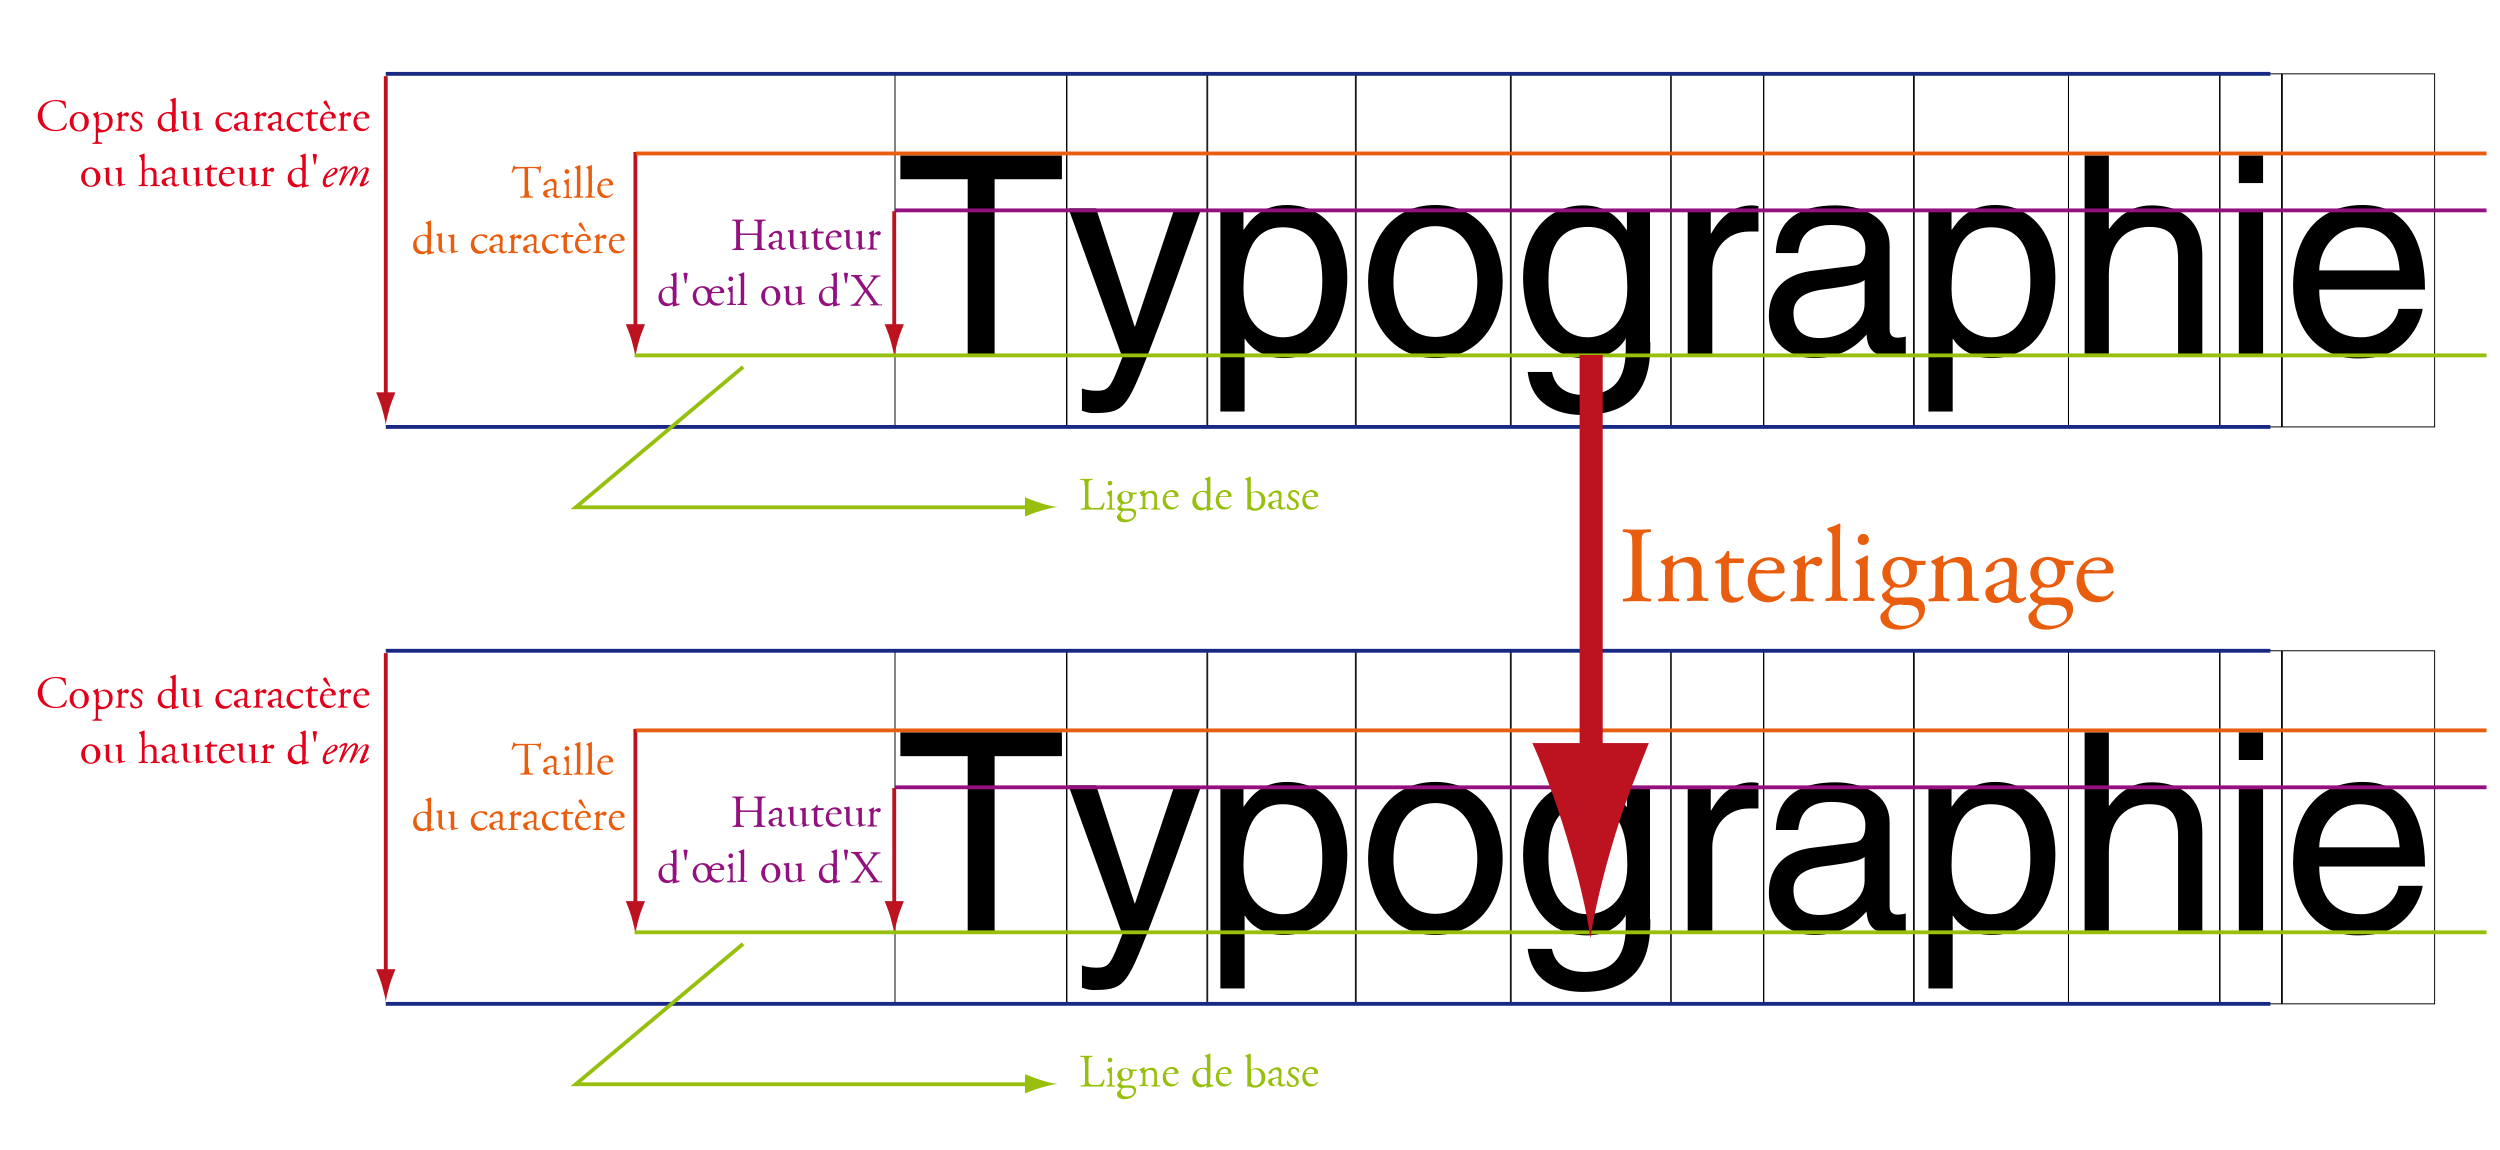 <?xml version="1.0" encoding="utf-8"?>
<!-- Generator: Adobe Illustrator 18.1.1, SVG Export Plug-In . SVG Version: 6.00 Build 0)  -->
<svg version="1.1" id="Calque_1" xmlns="http://www.w3.org/2000/svg" xmlns:xlink="http://www.w3.org/1999/xlink" x="0px" y="0px"
	 viewBox="0 0 650 299" enable-background="new 0 0 650 299" xml:space="preserve">
<rect x="232.7" y="19.2" fill="none" stroke="#000000" stroke-width="0.25" width="44.7" height="91.8"/>
<rect x="277.3" y="19.2" fill="none" stroke="#000000" stroke-width="0.25" width="36.5" height="91.8"/>
<rect x="314" y="19.2" fill="none" stroke="#000000" stroke-width="0.25" width="38.6" height="91.8"/>
<rect x="352.4" y="19.2" fill="none" stroke="#000000" stroke-width="0.25" width="40.3" height="91.8"/>
<rect x="434.4" y="19.2" fill="none" stroke="#000000" stroke-width="0.25" width="24.2" height="91.8"/>
<rect x="458.5" y="19.2" fill="none" stroke="#000000" stroke-width="0.25" width="39" height="91.8"/>
<rect x="497.7" y="19.2" fill="none" stroke="#000000" stroke-width="0.25" width="40.1" height="91.8"/>
<rect x="537.8" y="19.2" fill="none" stroke="#000000" stroke-width="0.25" width="39.3" height="91.8"/>
<rect x="577.2" y="19.2" fill="none" stroke="#000000" stroke-width="0.25" width="16" height="91.8"/>
<rect x="593.4" y="19.2" fill="none" stroke="#000000" stroke-width="0.25" width="39.6" height="91.8"/>
<rect x="392.9" y="19.2" fill="none" stroke="#000000" stroke-width="0.25" width="41.6" height="91.8"/>
<g>
	<path d="M234.1,40.4h42v6.2h-17.5v45.5h-7V46.6h-17.5V40.4z"/>
	<path d="M305.3,54.4h7c-4.4,12.3-8.7,24.6-13.5,36.9c-6,15.3-6.6,16.1-14.8,16.1c-0.9,0-1.7-0.3-2.7-0.6v-5.8
		c0.8,0.3,2.1,0.6,3.8,0.6c3.3,0,3.7-0.9,6.7-8.7l-14-38.7h7.2l10,30.7h0.1L305.3,54.4z"/>
	<path d="M317.3,54.4h6v5.3h0.1c1.5-2.2,4.4-6.4,11.2-6.4c10,0,15.7,8.2,15.7,18.8c0,9-3.7,21-16.6,21c-5,0-8.4-2.4-10-5h-0.1V107
		h-6.3V54.4z M333.6,87.7c6.9,0,10.2-6.3,10.2-14.5c0-4.8-0.5-14.1-10.3-14.1c-9.1,0-10.2,9.9-10.2,16
		C323.3,85,329.6,87.7,333.6,87.7z"/>
	<path d="M373.2,53.3c12,0,17.5,10.2,17.5,19.9c0,9.7-5.5,19.9-17.5,19.9s-17.5-10.2-17.5-19.9C355.7,63.5,361.1,53.3,373.2,53.3z
		 M373.2,87.6c9.1,0,10.9-9.4,10.9-14.4c0-5-1.9-14.4-10.9-14.4s-10.9,9.4-10.9,14.4C362.2,78.2,364.1,87.6,373.2,87.6z"/>
	<path d="M429.1,89c0,5.4-0.1,18.9-17.5,18.9c-4.5,0-13.2-1.2-14.4-11.2h6.3c1.2,6,7,6,8.5,6c10.9,0,10.7-8.8,10.7-13.2v-1.6h-0.1
		v0.3c-1.7,2.7-5,5-10,5c-12.8,0-16.6-12-16.6-21c0-10.6,5.7-18.8,15.7-18.8c6.8,0,9.7,4.2,11.2,6.4h0.1v-5.3h6V89z M412.8,87.7
		c4,0,10.3-2.7,10.3-12.7c0-6.1-1-16-10.2-16c-9.8,0-10.3,9.3-10.3,14.1C402.6,81.4,405.9,87.7,412.8,87.7z"/>
	<path d="M445.1,92.1h-6.3V54.4h6v6.3h0.1c2.5-4.4,5.8-7.3,10.6-7.3c0.8,0,1.2,0.1,1.7,0.2v6.6h-2.4c-5.9,0-9.6,4.6-9.6,10.1V92.1z"
		/>
	<path d="M461.7,65.9c0.3-9,6.3-12.5,15.6-12.5c3,0,14,0.9,14,10.5v21.7c0,1.6,0.8,2.2,2.1,2.2c0.6,0,1.4-0.1,2.1-0.3v4.6
		c-1.1,0.3-2,0.7-3.5,0.7c-5.6,0-6.5-2.9-6.7-5.8c-2.4,2.7-6.3,6.1-13.6,6.1c-6.9,0-11.8-4.4-11.8-10.9c0-3.2,0.9-10.5,11.4-11.8
		l10.4-1.3c1.5-0.1,3.3-0.7,3.3-4.5c0-4-2.9-6.1-8.9-6.1c-7.2,0-8.2,4.4-8.6,7.3H461.7z M484.8,72.8c-1,0.8-2.6,1.4-10.4,2.4
		c-3.1,0.4-8.1,1.4-8.1,6.1c0,4.1,2.1,6.6,6.8,6.6c5.9,0,11.7-3.8,11.7-8.9V72.8z"/>
	<path d="M501.4,54.4h6v5.3h0.1c1.5-2.2,4.4-6.4,11.2-6.4c10,0,15.7,8.2,15.7,18.8c0,9-3.7,21-16.6,21c-5,0-8.4-2.4-10-5h-0.1V107
		h-6.3V54.4z M517.7,87.7c6.9,0,10.2-6.3,10.2-14.5c0-4.8-0.5-14.1-10.3-14.1c-9.1,0-10.2,9.9-10.2,16
		C507.4,85,513.7,87.7,517.7,87.7z"/>
	<path d="M572.6,92.1h-6.3V67.4c0-5.1-1.4-8.4-7.5-8.4c-5.2,0-10.5,3-10.5,12.5v20.5h-6.3V40.4h6.3v19.1h0.1c1.8-2.4,5-6.1,11-6.1
		c5.8,0,13.2,2.4,13.2,13.1V92.1z"/>
	<path d="M582.1,47.6v-7.2h6.3v7.2H582.1z M588.4,92.1h-6.3V54.4h6.3V92.1z"/>
	<path d="M629.9,80.3c-0.2,1.8-1.9,7.1-6.7,10.3c-1.7,1.2-4.2,2.6-10.2,2.6c-10.6,0-16.8-8-16.8-18.9c0-11.7,5.6-21,18.1-21
		c10.9,0,16.2,8.6,16.2,22h-27.5c0,7.8,3.7,12.4,10.9,12.4c6,0,9.5-4.6,9.7-7.4H629.9z M623.9,70.3c-0.4-5.8-2.8-11.2-10.5-11.2
		c-5.8,0-10.4,5.4-10.4,11.2H623.9z"/>
</g>
<g>
	<g>
		<line fill="none" stroke="#BD1220" x1="100.3" y1="19.8" x2="100.3" y2="103.7"/>
		<path fill="#BD1220" d="M101.3,106.1c0.5-1.7,1-2.7,1.5-4.1h-5c0.2,0.5,1,2.4,1.5,4.1c0.5,1.8,0.9,3.4,1,4.4
			C100.4,109.5,100.8,107.9,101.3,106.1z"/>
	</g>
</g>
<g>
	<g>
		<line fill="none" stroke="#BD1220" x1="165.2" y1="39.5" x2="165.2" y2="86.1"/>
		<path fill="#BD1220" d="M166.2,88.4c0.5-1.7,1-2.7,1.5-4.1h-5c0.2,0.5,1,2.4,1.5,4.1c0.5,1.8,0.9,3.4,1,4.4
			C165.3,91.8,165.7,90.2,166.2,88.4z"/>
	</g>
</g>
<g>
	<g>
		<line fill="none" stroke="#BD1220" x1="232.5" y1="54.9" x2="232.5" y2="86.1"/>
		<path fill="#BD1220" d="M233.5,88.4c0.5-1.7,1-2.7,1.5-4.1h-5c0.2,0.5,1,2.4,1.5,4.1c0.5,1.8,0.9,3.4,1,4.4
			C232.6,91.8,233,90.2,233.5,88.4z"/>
	</g>
</g>
<line fill="none" stroke="#E95D0F" x1="165.4" y1="39.9" x2="646.5" y2="39.9"/>
<line fill="none" stroke="#172983" x1="100.3" y1="19.2" x2="590.3" y2="19.2"/>
<line fill="none" stroke="#172983" x1="100.3" y1="111" x2="590.3" y2="111"/>
<line fill="none" stroke="#93117E" x1="232.7" y1="54.7" x2="646.5" y2="54.7"/>
<line fill="none" stroke="#97BF0D" x1="165" y1="92.4" x2="646.5" y2="92.4"/>
<g>
	<path fill="#E2001A" d="M11.4,27c0.9-0.7,2-1,3.2-1c0.6,0,1.6,0.1,2.1,0.3c0.1,0,0.2,0.1,0.3,0c0,0.3,0.1,1,0.2,1.8
		c-0.1,0.1-0.2,0.1-0.3,0c-0.2-0.8-0.7-1.8-2.5-1.8c-1.8,0-3.4,1.2-3.4,3.6c0,2.5,1.6,3.9,3.6,3.9c1.5,0,2.2-1,2.5-1.7
		c0.1-0.1,0.3,0,0.3,0c-0.1,0.6-0.4,1.4-0.6,1.6c-0.1,0-0.3,0.1-0.4,0.1c-0.3,0.1-1.1,0.3-1.9,0.3c-1.1,0-2.1-0.2-3-0.8
		c-1-0.7-1.7-1.8-1.7-3.3C9.9,28.8,10.5,27.7,11.4,27z"/>
	<path fill="#E2001A" d="M23.1,31.6c0,1.5-1,2.6-2.5,2.6c-1.4,0-2.5-1-2.5-2.5c0-1.5,1.1-2.6,2.6-2.6C22,29.2,23.1,30.2,23.1,31.6z
		 M20.5,29.5c-0.8,0-1.4,0.8-1.4,2.1c0,1.1,0.5,2.3,1.5,2.3c1.1,0,1.4-1.1,1.4-2C22.1,30.8,21.7,29.5,20.5,29.5z"/>
	<path fill="#E2001A" d="M24.6,30.6c0-0.5,0-0.5-0.3-0.7l-0.1-0.1c0,0,0-0.2,0-0.2c0.3-0.1,0.9-0.4,1.2-0.6c0.1,0,0.1,0,0.1,0.1
		c0,0.2,0,0.4,0,0.6c0,0.1,0,0.2,0.1,0.2c0.2-0.1,0.9-0.6,1.7-0.6c1.2,0,2,1,2,2.2c0,1.7-1.2,2.9-2.9,2.9c-0.2,0-0.6,0-0.7,0
		c-0.1,0-0.2,0.1-0.2,0.3v1.3c0,0.9,0,1,0.5,1l0.5,0.1c0.1,0.1,0.1,0.3,0,0.3c-0.6,0-0.9,0-1.3,0c-0.4,0-0.8,0-1.1,0
		c-0.1,0-0.1-0.2,0-0.3l0.3,0c0.4-0.1,0.5-0.2,0.5-1V30.6z M25.5,32.8c0,0.4,0.1,0.5,0.4,0.7c0.2,0.2,0.6,0.3,0.9,0.3
		c1,0,1.6-0.9,1.6-2.2c0-1-0.5-1.9-1.6-1.9c-0.5,0-0.9,0.2-1,0.3c-0.1,0.1-0.1,0.3-0.1,0.7V32.8z"/>
	<path fill="#E2001A" d="M30.8,30.6c0-0.5,0-0.5-0.3-0.7l-0.1-0.1c0,0,0-0.2,0-0.2c0.3-0.1,0.9-0.4,1.2-0.6c0.1,0,0.1,0,0.1,0.1v0.7
		c0,0.1,0,0.1,0,0.1c0.4-0.3,0.9-0.7,1.3-0.7c0.3,0,0.5,0.2,0.5,0.5c0,0.4-0.3,0.6-0.5,0.6c-0.1,0-0.2,0-0.3-0.1
		c-0.2-0.1-0.4-0.2-0.5-0.2c-0.2,0-0.3,0.1-0.4,0.2c-0.1,0.2-0.2,0.5-0.2,0.9v1.6c0,0.9,0,1,0.5,1l0.4,0c0.1,0.1,0.1,0.3,0,0.3
		c-0.6,0-0.9,0-1.3,0c-0.4,0-0.8,0-1.1,0c-0.1,0-0.1-0.2,0-0.3l0.2,0c0.4-0.1,0.5-0.2,0.5-1V30.6z"/>
	<path fill="#E2001A" d="M36.9,29.4c0.1,0.3,0.2,0.6,0.2,1c0,0.1-0.2,0.1-0.3,0c-0.2-0.5-0.6-0.9-1.1-0.9c-0.5,0-0.8,0.3-0.8,0.7
		c0,0.5,0.5,0.8,0.9,1c0.6,0.4,1.2,0.8,1.2,1.6c0,0.9-0.8,1.4-1.7,1.4c-0.6,0-1-0.1-1.3-0.4c-0.1-0.2-0.2-0.8-0.1-1.2
		c0.1-0.1,0.2-0.1,0.3,0c0.2,0.7,0.6,1.2,1.3,1.2c0.4,0,0.8-0.3,0.8-0.8c0-0.6-0.5-0.9-0.9-1.1c-0.7-0.4-1.2-0.8-1.2-1.5
		c0-0.9,0.7-1.4,1.6-1.4C36.3,29.2,36.8,29.3,36.9,29.4z"/>
	<path fill="#E2001A" d="M45.6,32.3c0,0.9,0,1.4,0.3,1.4c0.1,0,0.3-0.1,0.5-0.1c0.1,0,0.1,0.3,0,0.4c-0.5,0.1-1.2,0.3-1.6,0.4
		c-0.1,0-0.1,0-0.1-0.1V34c0-0.2,0-0.3,0-0.4h0c-0.5,0.4-0.9,0.6-1.5,0.6c-1.3,0-2.2-1-2.2-2.3c0-1.7,1.3-2.8,2.9-2.8
		c0.4,0,0.7,0.1,0.8,0.1c0.1,0,0.1-0.1,0.1-0.2v-1.8c0-0.7,0-0.8-0.4-1l-0.1-0.1c-0.1,0-0.1-0.2,0-0.2c0.3-0.1,0.9-0.3,1.3-0.5
		c0,0,0.1,0,0.1,0.1c0,0.4,0,1,0,1.5V32.3z M44.7,30.5c0-0.2,0-0.3-0.1-0.5c-0.2-0.3-0.5-0.5-1-0.5c-1.1,0-1.7,0.9-1.7,2
		c0,1.1,0.6,2.1,1.8,2.1c0.3,0,0.7-0.1,0.9-0.3c0.1-0.1,0.1-0.3,0.1-0.4V30.5z"/>
	<path fill="#E2001A" d="M48.5,32.3c0,0.8,0.2,1.4,1.1,1.4c0.3,0,0.7-0.1,1-0.4c0.2-0.1,0.2-0.3,0.2-0.7v-2c0-0.8-0.1-0.8-0.4-0.9
		l-0.2-0.1c-0.1,0-0.1-0.2,0-0.3c0.5,0,1.1-0.1,1.4-0.2c0.1,0,0.1,0,0.1,0.1c0,0.2,0,0.6,0,1v2c0,0.9,0,1.3,0.4,1.3
		c0.1,0,0.3,0,0.5-0.1c0.1,0.1,0.1,0.3,0,0.3c-0.5,0.1-1.2,0.2-1.6,0.4c-0.1,0-0.1,0-0.1-0.1v-0.5c0-0.1,0-0.2-0.1-0.2
		c-0.4,0.2-0.9,0.6-1.7,0.6c-1.1,0-1.5-0.5-1.5-1.5v-2c0-0.8,0-0.9-0.4-1l-0.1-0.1c-0.1-0.1-0.1-0.2,0-0.3c0.6,0,1-0.1,1.3-0.2
		c0.1,0,0.1,0,0.1,0.1c0,0.2,0,0.5,0,1V32.3z"/>
	<path fill="#E2001A" d="M60.1,29.4c0.1,0.1,0.2,0.3,0.2,0.5c0,0.2-0.1,0.4-0.3,0.4c-0.1,0-0.1,0-0.2-0.1c-0.3-0.3-0.7-0.6-1.2-0.6
		c-0.8,0-1.7,0.7-1.7,1.9c0,0.9,0.6,2.1,1.9,2.1c0.7,0,1.1-0.3,1.3-0.7c0.1,0,0.2,0.1,0.2,0.2c-0.4,0.9-1.3,1.2-2,1.2
		c-0.6,0-1.2-0.2-1.6-0.6s-0.7-1-0.7-1.8c0-1.3,0.9-2.7,2.9-2.7C59.3,29.2,59.8,29.2,60.1,29.4z"/>
	<path fill="#E2001A" d="M63.4,31.6c0.2-0.1,0.2-0.2,0.2-0.3l0-0.6c0-0.4-0.1-1-0.9-1c-0.3,0-0.7,0.2-0.8,0.5c0,0.2,0,0.3-0.1,0.4
		c-0.2,0.1-0.5,0.2-0.7,0.2c-0.1,0-0.2-0.1-0.2-0.2c0-0.6,1.4-1.5,2.2-1.5c0.9,0,1.3,0.5,1.2,1.4l-0.1,2.1c0,0.6,0.1,1,0.6,1
		c0.1,0,0.2,0,0.3-0.1c0.1,0,0.1-0.1,0.2-0.1c0,0,0.1,0.1,0.1,0.2c0,0.1-0.4,0.5-1,0.5c-0.3,0-0.6-0.1-0.8-0.4
		c0-0.1-0.1-0.2-0.2-0.2c-0.1,0-0.2,0.1-0.5,0.2c-0.3,0.1-0.5,0.3-0.9,0.3c-0.3,0-0.6-0.1-0.8-0.3c-0.2-0.2-0.4-0.5-0.4-0.8
		c0-0.5,0.2-0.7,1-1L63.4,31.6z M62.6,33.7c0.2,0,0.6-0.2,0.7-0.3c0.1-0.1,0.1-0.3,0.2-0.6l0-0.7c0-0.1,0-0.2-0.1-0.2
		c-0.1,0-0.3,0-0.5,0.1c-0.7,0.2-1.1,0.4-1.1,0.9C61.9,33.2,62,33.7,62.6,33.7z"/>
	<path fill="#E2001A" d="M66.6,30.6c0-0.5,0-0.5-0.3-0.7l-0.1-0.1c0,0,0-0.2,0-0.2c0.3-0.1,0.9-0.4,1.2-0.6c0.1,0,0.1,0,0.1,0.1v0.7
		c0,0.1,0,0.1,0,0.1c0.4-0.3,0.9-0.7,1.3-0.7c0.3,0,0.5,0.2,0.5,0.5c0,0.4-0.3,0.6-0.5,0.6c-0.1,0-0.2,0-0.3-0.1
		c-0.2-0.1-0.4-0.2-0.5-0.2c-0.2,0-0.3,0.1-0.4,0.2c-0.1,0.2-0.2,0.5-0.2,0.9v1.6c0,0.9,0,1,0.5,1l0.4,0c0.1,0.1,0.1,0.3,0,0.3
		c-0.6,0-0.9,0-1.3,0c-0.4,0-0.8,0-1.1,0c-0.1,0-0.1-0.2,0-0.3l0.2,0c0.4-0.1,0.5-0.2,0.5-1V30.6z"/>
	<path fill="#E2001A" d="M72.2,31.6c0.2-0.1,0.2-0.2,0.2-0.3l0-0.6c0-0.4-0.1-1-0.9-1c-0.3,0-0.7,0.2-0.8,0.5c0,0.2,0,0.3-0.1,0.4
		c-0.2,0.1-0.5,0.2-0.7,0.2c-0.1,0-0.2-0.1-0.2-0.2c0-0.6,1.4-1.5,2.2-1.5c0.9,0,1.3,0.5,1.2,1.4l-0.1,2.1c0,0.6,0.1,1,0.6,1
		c0.1,0,0.2,0,0.3-0.1c0.1,0,0.1-0.1,0.2-0.1c0,0,0.1,0.1,0.1,0.2c0,0.1-0.4,0.5-1,0.5c-0.3,0-0.6-0.1-0.8-0.4
		c0-0.1-0.1-0.2-0.2-0.2c-0.1,0-0.2,0.1-0.5,0.2c-0.3,0.1-0.5,0.3-0.9,0.3c-0.3,0-0.6-0.1-0.8-0.3c-0.2-0.2-0.4-0.5-0.4-0.8
		c0-0.5,0.2-0.7,1-1L72.2,31.6z M71.5,33.7c0.2,0,0.6-0.2,0.7-0.3c0.1-0.1,0.1-0.3,0.2-0.6l0-0.7c0-0.1,0-0.2-0.1-0.2
		c-0.1,0-0.3,0-0.5,0.1c-0.7,0.2-1.1,0.4-1.1,0.9C70.7,33.2,70.9,33.7,71.5,33.7z"/>
	<path fill="#E2001A" d="M78.6,29.4c0.1,0.1,0.2,0.3,0.2,0.5c0,0.2-0.1,0.4-0.3,0.4c-0.1,0-0.1,0-0.2-0.1c-0.3-0.3-0.7-0.6-1.2-0.6
		c-0.8,0-1.7,0.7-1.7,1.9c0,0.9,0.6,2.1,1.9,2.1c0.7,0,1.1-0.3,1.3-0.7c0.1,0,0.2,0.1,0.2,0.2c-0.4,0.9-1.3,1.2-2,1.2
		c-0.6,0-1.2-0.2-1.6-0.6s-0.7-1-0.7-1.8c0-1.3,0.9-2.7,2.9-2.7C77.8,29.2,78.3,29.2,78.6,29.4z"/>
	<path fill="#E2001A" d="M81.2,29.8c-0.2,0-0.2,0-0.2,0.3v2.2c0,0.7,0.1,1.3,0.9,1.3c0.1,0,0.2,0,0.3-0.1c0.1,0,0.3-0.2,0.3-0.2
		c0.1,0,0.1,0.1,0.1,0.2c-0.2,0.3-0.6,0.6-1.3,0.6c-1,0-1.2-0.6-1.2-1.3v-2.7c0-0.3,0-0.3-0.3-0.3h-0.3c-0.1,0-0.1-0.2,0-0.3
		c0.3-0.1,0.6-0.3,0.8-0.4c0.2-0.1,0.4-0.5,0.5-0.7c0.1,0,0.2,0,0.3,0.1v0.5c0,0.2,0,0.2,0.2,0.2h1.3c0.1,0.1,0.1,0.4,0,0.5H81.2z"
		/>
	<path fill="#E2001A" d="M84.3,31c-0.3,0-0.3,0-0.3,0.3c0,1.2,0.7,2.2,2,2.2c0.4,0,0.7-0.1,1.1-0.6c0.1,0,0.2,0,0.2,0.1
		c-0.4,0.8-1.3,1.1-1.9,1.1c-0.8,0-1.4-0.3-1.7-0.8c-0.4-0.5-0.5-1-0.5-1.6c0-1.5,1-2.7,2.4-2.7c1,0,1.7,0.7,1.7,1.4
		c0,0.2,0,0.3,0,0.3c0,0.1-0.2,0.1-0.7,0.1H84.3z M85.9,28.4c0,0.1-0.2,0.2-0.3,0.1L84.3,27c-0.1-0.2-0.2-0.3-0.2-0.4
		c0-0.1,0.1-0.2,0.2-0.3c0.2-0.1,0.3-0.2,0.4-0.2c0.1,0,0.2,0.1,0.3,0.3L85.9,28.4z M85,30.6c0.9,0,1.2,0,1.2-0.1
		c0,0,0.1-0.1,0.1-0.2c0-0.3-0.2-0.8-0.9-0.8c-0.7,0-1.3,0.6-1.3,1c0,0,0,0.1,0.1,0.1H85z"/>
	<path fill="#E2001A" d="M88.6,30.6c0-0.5,0-0.5-0.3-0.7l-0.1-0.1c0,0,0-0.2,0-0.2c0.3-0.1,0.9-0.4,1.2-0.6c0.1,0,0.1,0,0.1,0.1v0.7
		c0,0.1,0,0.1,0,0.1c0.4-0.3,0.9-0.7,1.3-0.7c0.3,0,0.5,0.2,0.5,0.5c0,0.4-0.3,0.6-0.5,0.6c-0.1,0-0.2,0-0.3-0.1
		c-0.2-0.1-0.4-0.2-0.5-0.2c-0.2,0-0.3,0.1-0.4,0.2c-0.1,0.2-0.2,0.5-0.2,0.9v1.6c0,0.9,0,1,0.5,1l0.4,0c0.1,0.1,0.1,0.3,0,0.3
		c-0.6,0-0.9,0-1.3,0c-0.4,0-0.8,0-1.1,0c-0.1,0-0.1-0.2,0-0.3l0.2,0c0.4-0.1,0.5-0.2,0.5-1V30.6z"/>
	<path fill="#E2001A" d="M93,31c-0.3,0-0.3,0-0.3,0.3c0,1.2,0.7,2.2,2,2.2c0.4,0,0.7-0.1,1.1-0.6c0.1,0,0.2,0,0.2,0.1
		c-0.4,0.8-1.3,1.1-1.9,1.1c-0.8,0-1.4-0.3-1.7-0.8c-0.4-0.5-0.5-1-0.5-1.6c0-1.5,1-2.7,2.4-2.7c1,0,1.7,0.7,1.7,1.4
		c0,0.2,0,0.3,0,0.3c0,0.1-0.2,0.1-0.7,0.1H93z M93.7,30.6c0.9,0,1.2,0,1.2-0.1c0,0,0.1-0.1,0.1-0.2c0-0.3-0.2-0.8-0.9-0.8
		c-0.7,0-1.3,0.6-1.3,1c0,0,0,0.1,0.1,0.1H93.7z"/>
	<path fill="#E2001A" d="M26.1,46c0,1.5-1,2.6-2.5,2.6c-1.4,0-2.5-1-2.5-2.5c0-1.5,1.1-2.6,2.6-2.6C25,43.6,26.1,44.6,26.1,46z
		 M23.5,43.9c-0.8,0-1.4,0.8-1.4,2.1c0,1.1,0.5,2.3,1.5,2.3c1.1,0,1.4-1.1,1.4-2C25,45.2,24.6,43.9,23.5,43.9z"/>
	<path fill="#E2001A" d="M28.4,46.7c0,0.8,0.2,1.4,1.1,1.4c0.3,0,0.7-0.1,1-0.4c0.2-0.1,0.2-0.3,0.2-0.7v-2c0-0.8-0.1-0.8-0.4-0.9
		L30.1,44c-0.1,0-0.1-0.2,0-0.3c0.5,0,1.1-0.1,1.4-0.2c0.1,0,0.1,0,0.1,0.1c0,0.2,0,0.6,0,1v2c0,0.9,0,1.3,0.4,1.3
		c0.1,0,0.3,0,0.5-0.1c0.1,0.1,0.1,0.3,0,0.3c-0.5,0.1-1.2,0.2-1.6,0.4c-0.1,0-0.1,0-0.1-0.1v-0.5c0-0.1,0-0.2-0.1-0.2
		c-0.4,0.2-0.9,0.6-1.7,0.6c-1.1,0-1.5-0.5-1.5-1.5v-2c0-0.8,0-0.9-0.4-1L27,44c-0.1-0.1-0.1-0.2,0-0.3c0.6,0,1-0.1,1.3-0.2
		c0.1,0,0.1,0,0.1,0.1c0,0.2,0,0.5,0,1V46.7z"/>
	<path fill="#E2001A" d="M36.7,41.7c0-0.7,0-0.8-0.4-1l-0.1-0.1c-0.1,0-0.1-0.2,0-0.2c0.3-0.1,0.9-0.3,1.3-0.5c0,0,0.1,0,0.1,0.1
		c0,0.4,0,1,0,1.5V44c0,0.1,0,0.2,0,0.2c0.4-0.3,1-0.6,1.6-0.6c1.1,0,1.5,0.7,1.5,1.5v2c0,0.9,0,1,0.5,1l0.3,0
		c0.1,0.1,0.1,0.3,0,0.3c-0.4,0-0.8,0-1.2,0c-0.4,0-0.8,0-1.1,0c-0.1,0-0.1-0.2,0-0.3l0.2,0c0.4-0.1,0.5-0.2,0.5-1v-1.7
		c0-0.8-0.4-1.3-1.1-1.3c-0.4,0-0.7,0.1-0.9,0.3c-0.2,0.2-0.3,0.2-0.3,0.7v2c0,0.9,0,1,0.5,1l0.3,0c0.1,0,0.1,0.3,0,0.3
		c-0.4,0-0.7,0-1.1,0c-0.4,0-0.8,0-1.2,0c-0.1,0-0.1-0.2,0-0.3l0.3,0c0.4,0,0.5-0.2,0.5-1V41.7z"/>
	<path fill="#E2001A" d="M44.6,46c0.2-0.1,0.2-0.2,0.2-0.3l0-0.6c0-0.4-0.1-1-0.9-1c-0.3,0-0.7,0.2-0.8,0.5c0,0.2,0,0.3-0.1,0.4
		c-0.2,0.1-0.5,0.2-0.7,0.2c-0.1,0-0.2-0.1-0.2-0.2c0-0.6,1.4-1.5,2.2-1.5c0.9,0,1.3,0.5,1.2,1.4l-0.1,2.1c0,0.6,0.1,1,0.6,1
		c0.1,0,0.2,0,0.3-0.1c0.1,0,0.1-0.1,0.2-0.1c0,0,0.1,0.1,0.1,0.2c0,0.1-0.4,0.5-1,0.5c-0.3,0-0.6-0.1-0.8-0.4
		c0-0.1-0.1-0.2-0.2-0.2c-0.1,0-0.2,0.1-0.5,0.2c-0.3,0.1-0.5,0.3-0.9,0.3c-0.3,0-0.6-0.1-0.8-0.3c-0.2-0.2-0.4-0.5-0.4-0.8
		c0-0.5,0.2-0.7,1-1L44.6,46z M43.9,48.1c0.2,0,0.6-0.2,0.7-0.3c0.1-0.1,0.1-0.3,0.2-0.6l0-0.7c0-0.1,0-0.2-0.1-0.2
		c-0.1,0-0.3,0-0.5,0.1c-0.7,0.2-1.1,0.4-1.1,0.9C43.2,47.6,43.3,48.1,43.9,48.1z"/>
	<path fill="#E2001A" d="M48.6,46.7c0,0.8,0.2,1.4,1.1,1.4c0.3,0,0.7-0.1,1-0.4c0.2-0.1,0.2-0.3,0.2-0.7v-2c0-0.8-0.1-0.8-0.4-0.9
		L50.3,44c-0.1,0-0.1-0.2,0-0.3c0.5,0,1.1-0.1,1.4-0.2c0.1,0,0.1,0,0.1,0.1c0,0.2,0,0.6,0,1v2c0,0.9,0,1.3,0.4,1.3
		c0.1,0,0.3,0,0.5-0.1c0.1,0.1,0.1,0.3,0,0.3c-0.5,0.1-1.2,0.2-1.6,0.4c-0.1,0-0.1,0-0.1-0.1v-0.5c0-0.1,0-0.2-0.1-0.2
		c-0.4,0.2-0.9,0.6-1.7,0.6c-1.1,0-1.5-0.5-1.5-1.5v-2c0-0.8,0-0.9-0.4-1L47.2,44c-0.1-0.1-0.1-0.2,0-0.3c0.6,0,1-0.1,1.3-0.2
		c0.1,0,0.1,0,0.1,0.1c0,0.2,0,0.5,0,1V46.7z"/>
	<path fill="#E2001A" d="M55,44.2c-0.2,0-0.2,0-0.2,0.3v2.2c0,0.7,0.1,1.3,0.9,1.3c0.1,0,0.2,0,0.3-0.1c0.1,0,0.3-0.2,0.3-0.2
		c0.1,0,0.1,0.1,0.1,0.2c-0.2,0.3-0.6,0.6-1.3,0.6c-1,0-1.2-0.6-1.2-1.3v-2.7c0-0.3,0-0.3-0.3-0.3h-0.3c-0.1,0-0.1-0.2,0-0.3
		c0.3-0.1,0.6-0.3,0.8-0.4c0.2-0.1,0.4-0.5,0.5-0.7c0.1,0,0.2,0,0.3,0.1v0.5c0,0.2,0,0.2,0.2,0.2h1.3c0.1,0.1,0.1,0.4,0,0.5H55z"/>
	<path fill="#E2001A" d="M58,45.4c-0.3,0-0.3,0-0.3,0.3c0,1.2,0.7,2.2,2,2.2c0.4,0,0.7-0.1,1.1-0.6c0.1,0,0.2,0,0.2,0.1
		c-0.4,0.8-1.3,1.1-1.9,1.1c-0.8,0-1.4-0.3-1.7-0.8c-0.4-0.5-0.5-1-0.5-1.6c0-1.5,1-2.7,2.4-2.7c1,0,1.7,0.7,1.7,1.4
		c0,0.2,0,0.3,0,0.3c0,0.1-0.2,0.1-0.7,0.1H58z M58.8,45c0.9,0,1.2,0,1.2-0.1c0,0,0.1-0.1,0.1-0.2c0-0.3-0.2-0.8-0.9-0.8
		c-0.7,0-1.3,0.6-1.3,1c0,0,0,0.1,0.1,0.1H58.8z"/>
	<path fill="#E2001A" d="M63.1,46.7c0,0.8,0.2,1.4,1.1,1.4c0.3,0,0.7-0.1,1-0.4c0.2-0.1,0.2-0.3,0.2-0.7v-2c0-0.8-0.1-0.8-0.4-0.9
		L64.9,44c-0.1,0-0.1-0.2,0-0.3c0.5,0,1.1-0.1,1.4-0.2c0.1,0,0.1,0,0.1,0.1c0,0.2,0,0.6,0,1v2c0,0.9,0,1.3,0.4,1.3
		c0.1,0,0.3,0,0.5-0.1c0.1,0.1,0.1,0.3,0,0.3c-0.5,0.1-1.2,0.2-1.6,0.4c-0.1,0-0.1,0-0.1-0.1v-0.5c0-0.1,0-0.2-0.1-0.2
		c-0.4,0.2-0.9,0.6-1.7,0.6c-1.1,0-1.5-0.5-1.5-1.5v-2c0-0.8,0-0.9-0.4-1L61.8,44c-0.1-0.1-0.1-0.2,0-0.3c0.6,0,1-0.1,1.3-0.2
		c0.1,0,0.1,0,0.1,0.1c0,0.2,0,0.5,0,1V46.7z"/>
	<path fill="#E2001A" d="M68.6,45c0-0.5,0-0.5-0.3-0.7l-0.1-0.1c0,0,0-0.2,0-0.2c0.3-0.1,0.9-0.4,1.2-0.6c0.1,0,0.1,0,0.1,0.1v0.7
		c0,0.1,0,0.1,0,0.1c0.4-0.3,0.9-0.7,1.3-0.7c0.3,0,0.5,0.2,0.5,0.5c0,0.4-0.3,0.6-0.5,0.6c-0.1,0-0.2,0-0.3-0.1
		c-0.2-0.1-0.4-0.2-0.5-0.2c-0.2,0-0.3,0.1-0.4,0.2c-0.1,0.2-0.2,0.5-0.2,0.9v1.6c0,0.9,0,1,0.5,1l0.4,0c0.1,0.1,0.1,0.3,0,0.3
		c-0.6,0-0.9,0-1.3,0c-0.4,0-0.8,0-1.1,0c-0.1,0-0.1-0.2,0-0.3l0.2,0c0.4-0.1,0.5-0.2,0.5-1V45z"/>
	<path fill="#E2001A" d="M79.4,46.7c0,0.9,0,1.4,0.3,1.4c0.1,0,0.3-0.1,0.5-0.1c0.1,0,0.1,0.3,0,0.4c-0.5,0.1-1.2,0.3-1.6,0.4
		c-0.1,0-0.1,0-0.1-0.1v-0.2c0-0.2,0-0.3,0-0.4h0c-0.5,0.4-0.9,0.6-1.5,0.6c-1.3,0-2.2-1-2.2-2.3c0-1.7,1.3-2.8,2.9-2.8
		c0.4,0,0.7,0.1,0.8,0.1c0.1,0,0.1-0.1,0.1-0.2v-1.8c0-0.7,0-0.8-0.4-1l-0.1-0.1c-0.1,0-0.1-0.2,0-0.2c0.3-0.1,0.9-0.3,1.3-0.5
		c0,0,0.1,0,0.1,0.1c0,0.4,0,1,0,1.5V46.7z M78.6,44.9c0-0.2,0-0.3-0.1-0.5c-0.2-0.3-0.5-0.5-1-0.5c-1.1,0-1.7,0.9-1.7,2
		c0,1.1,0.6,2.1,1.8,2.1c0.3,0,0.7-0.1,0.9-0.3c0.1-0.1,0.1-0.3,0.1-0.4V44.9z"/>
	<path fill="#E2001A" d="M82.4,40.4c0,0.1,0,0.2-0.1,0.5L82,42.7c-0.1,0.1-0.2,0.1-0.3,0l-0.3-1.9c0-0.3-0.1-0.4-0.1-0.5
		c0-0.3,0.2-0.3,0.5-0.3C82.2,40.1,82.4,40.1,82.4,40.4z"/>
	<path fill="#E2001A" d="M87.8,44.3c0,0.9-1.2,1.5-2.9,2c-0.1,0.2-0.2,0.6-0.2,1.1c0,0.4,0.3,0.7,0.6,0.7c0.4,0,0.7-0.2,1.3-0.7
		c0.1,0,0.2,0.1,0.2,0.2c-0.7,0.9-1.4,1.1-1.9,1.1c-0.7,0-1-0.7-1-1.3c0-0.8,0.5-2.2,1.8-3.2c0.6-0.5,1.1-0.6,1.4-0.6
		C87.5,43.6,87.8,44,87.8,44.3z M85.9,44.5c-0.5,0.5-0.7,1.1-0.9,1.4c0.8-0.2,1.2-0.5,1.6-0.9c0.4-0.3,0.5-0.7,0.5-0.8
		c0-0.1-0.1-0.3-0.3-0.3C86.6,43.9,86.3,44,85.9,44.5z"/>
	<path fill="#E2001A" d="M92.8,45.1l-0.5,1.1l0,0c1.2-1.8,2.1-2.7,2.9-2.7c0.5,0,0.7,0.3,0.7,0.6c0,0.2-0.1,0.6-0.2,0.8
		c-0.2,0.6-1.1,2.6-1.1,2.7c0,0.1-0.1,0.2,0,0.2c0.2,0,0.8-0.4,1.1-0.8c0.2,0,0.2,0.1,0.2,0.2c-0.5,0.8-1.4,1.3-2.1,1.3
		c-0.1,0-0.3-0.2-0.3-0.3c0-0.1,0-0.2,0.3-0.8c0.3-0.6,0.7-1.8,1-2.4c0.1-0.2,0.3-0.6,0.3-0.9c0-0.1,0-0.3-0.2-0.3
		c-0.3,0-0.9,0.6-1.6,1.4c-0.6,0.8-1.2,1.7-1.9,3c-0.1,0.1-0.1,0.1-0.2,0.1c-0.1,0-0.5,0-0.3-0.3l1.2-3.1c0-0.1,0.5-1.2,0.1-1.2
		c-0.3,0-1,0.6-1.7,1.4c-0.6,0.8-1.1,1.7-1.8,3c-0.1,0.1-0.1,0.1-0.2,0.1c-0.1,0-0.5,0-0.3-0.3c0-0.1,1.3-3.6,1.4-3.8
		c0.1-0.2,0-0.3-0.1-0.3c-0.4,0-0.8,0.4-1.1,0.7c-0.1,0-0.2-0.1-0.2-0.2c0.3-0.6,0.9-1.1,1.8-1.1c0.3,0,0.4,0.2,0.3,0.5l-0.8,2.2
		l0,0c0.9-1.4,2-2.7,2.9-2.7C93.4,43.6,93.1,44.5,92.8,45.1z"/>
</g>
<g>
	<path fill="#97BF0D" d="M282,126.3c0-1.3,0-1.5-0.8-1.5l-0.3,0c-0.1,0,0-0.3,0-0.3c0.7,0,1.1,0,1.6,0c0.5,0,0.9,0,1.5,0
		c0.1,0,0.1,0.3,0,0.3l-0.3,0c-0.7,0.1-0.7,0.3-0.7,1.5v4.2c0,0.8,0,1.1,0.3,1.3c0.1,0.1,0.4,0.3,1.3,0.3c1,0,1.3,0,1.5-0.2
		c0.2-0.1,0.6-0.6,0.8-1.2c0.1-0.1,0.3,0,0.3,0.1c0,0.1-0.3,1.4-0.5,1.7c-0.6,0-1.8,0-3,0h-1.1c-0.5,0-0.9,0-1.6,0
		c-0.1,0-0.1-0.2,0-0.3l0.4,0c0.7-0.1,0.7-0.2,0.7-1.5V126.3z"/>
	<path fill="#97BF0D" d="M288.2,129c0-0.5,0-0.5-0.3-0.7l-0.1-0.1c0,0,0-0.2,0-0.2c0.3-0.1,1-0.4,1.2-0.6c0.1,0,0.1,0,0.1,0.1
		c0,0.4,0,1,0,1.5v2.2c0,0.9,0,1,0.5,1l0.3,0c0.1,0.1,0.1,0.3,0,0.3c-0.4,0-0.7,0-1.1,0c-0.4,0-0.8,0-1.1,0c-0.1,0-0.1-0.2,0-0.3
		l0.3,0c0.4-0.1,0.5-0.2,0.5-1V129z M289.2,125.6c0,0.4-0.3,0.6-0.6,0.6c-0.4,0-0.6-0.3-0.6-0.6c0-0.4,0.3-0.6,0.6-0.6
		S289.2,125.2,289.2,125.6z"/>
	<path fill="#97BF0D" d="M295.5,128c0.1,0.1,0.1,0.5-0.1,0.5h-0.9c0,0.2,0,0.4,0,0.6c0,0.8-0.5,1.9-2,1.9c-0.2,0-0.4,0-0.5,0
		c-0.1,0.1-0.5,0.3-0.5,0.7c0,0.3,0.3,0.5,0.8,0.5c0.4,0,0.9,0,1.4,0c0.7,0,1.7,0.1,1.7,1.3c0,1.3-1.4,2.3-3,2.3c-1.5,0-2-0.8-2-1.4
		c0-0.2,0-0.3,0.1-0.4c0.2-0.2,0.5-0.5,0.8-0.8c0.1-0.1,0.2-0.2,0.1-0.3c-0.5-0.1-0.9-0.5-0.9-0.9c0-0.1,0-0.1,0.2-0.2
		c0.2-0.1,0.4-0.3,0.6-0.6c0.1-0.1,0.1-0.2,0.1-0.2c-0.4-0.2-0.9-0.7-0.9-1.5c0-1,0.9-1.8,2-1.8c0.5,0,0.9,0.1,1.2,0.2
		c0.4,0.2,0.5,0.2,0.7,0.2H295.5z M293,132.8c-0.4,0-0.9,0-1,0.1c-0.3,0.2-0.6,0.6-0.6,1c0,0.6,0.5,1.2,1.6,1.2
		c1.1,0,1.8-0.6,1.8-1.3c0-0.7-0.5-1-1.4-1H293z M293.7,129.4c0-0.8-0.3-1.5-1.1-1.5c-0.6,0-1,0.5-1,1.3c0,0.9,0.5,1.4,1.1,1.4
		C293.4,130.6,293.7,130.1,293.7,129.4z"/>
	<path fill="#97BF0D" d="M296.7,129c0-0.5,0-0.5-0.3-0.7l-0.1-0.1c0,0,0-0.2,0-0.2c0.3-0.1,1-0.4,1.2-0.6c0,0,0.1,0,0.1,0.1
		c0,0.3,0,0.5,0,0.6c0,0.1,0,0.1,0.1,0.1c0.5-0.3,1.1-0.6,1.7-0.6c1,0,1.4,0.7,1.4,1.5v2.1c0,0.9,0,1,0.5,1l0.3,0
		c0.1,0.1,0.1,0.3,0,0.3c-0.4,0-0.7,0-1.1,0c-0.4,0-0.8,0-1.1,0c-0.1,0-0.1-0.2,0-0.3l0.2,0c0.4-0.1,0.5-0.2,0.5-1v-1.8
		c0-0.7-0.3-1.2-1.1-1.2c-0.5,0-0.9,0.2-1,0.4c-0.2,0.2-0.2,0.4-0.2,0.7v1.8c0,0.9,0,1,0.5,1l0.2,0c0.1,0.1,0.1,0.3,0,0.3
		c-0.3,0-0.7,0-1.1,0c-0.4,0-0.8,0-1.1,0c-0.1,0-0.1-0.2,0-0.3l0.3,0c0.4-0.1,0.5-0.2,0.5-1V129z"/>
	<path fill="#97BF0D" d="M303.4,129.4c-0.3,0-0.3,0-0.3,0.3c0,1.2,0.7,2.2,2,2.2c0.4,0,0.7-0.1,1.1-0.6c0.1,0,0.2,0,0.2,0.1
		c-0.4,0.8-1.3,1.1-1.9,1.1c-0.8,0-1.4-0.3-1.7-0.8c-0.4-0.5-0.5-1-0.5-1.6c0-1.5,1-2.7,2.4-2.7c1,0,1.7,0.7,1.7,1.4
		c0,0.2,0,0.3,0,0.3c0,0.1-0.2,0.1-0.7,0.1H303.4z M304.1,129c0.9,0,1.2,0,1.2-0.1c0,0,0.1-0.1,0.1-0.2c0-0.3-0.2-0.8-0.9-0.8
		c-0.7,0-1.3,0.6-1.3,1c0,0,0,0.1,0.1,0.1H304.1z"/>
	<path fill="#97BF0D" d="M314.6,130.7c0,0.9,0,1.4,0.3,1.4c0.1,0,0.3-0.1,0.5-0.1c0.1,0,0.1,0.3,0,0.4c-0.5,0.1-1.2,0.3-1.6,0.4
		c-0.1,0-0.1,0-0.1-0.1v-0.2c0-0.2,0-0.3,0-0.4h0c-0.5,0.4-0.9,0.6-1.5,0.6c-1.3,0-2.2-1-2.2-2.3c0-1.7,1.3-2.8,2.9-2.8
		c0.4,0,0.7,0.1,0.8,0.1c0.1,0,0.1-0.1,0.1-0.2v-1.8c0-0.7,0-0.8-0.4-1l-0.1-0.1c-0.1,0-0.1-0.2,0-0.2c0.3-0.1,0.9-0.3,1.3-0.5
		c0,0,0.1,0,0.1,0.1c0,0.4,0,1,0,1.5V130.7z M313.8,128.9c0-0.2,0-0.3-0.1-0.5c-0.2-0.3-0.5-0.5-1-0.5c-1.1,0-1.7,0.9-1.7,2
		c0,1.1,0.6,2.1,1.8,2.1c0.3,0,0.7-0.1,0.9-0.3c0.1-0.1,0.1-0.3,0.1-0.4V128.9z"/>
	<path fill="#97BF0D" d="M317.2,129.4c-0.3,0-0.3,0-0.3,0.3c0,1.2,0.7,2.2,2,2.2c0.4,0,0.7-0.1,1.1-0.6c0.1,0,0.2,0,0.2,0.1
		c-0.4,0.8-1.3,1.1-1.9,1.1c-0.8,0-1.4-0.3-1.7-0.8c-0.4-0.5-0.5-1-0.5-1.6c0-1.5,1-2.7,2.4-2.7c1,0,1.7,0.7,1.7,1.4
		c0,0.2,0,0.3,0,0.3c0,0.1-0.2,0.1-0.7,0.1H317.2z M318,129c0.9,0,1.2,0,1.2-0.1c0,0,0.1-0.1,0.1-0.2c0-0.3-0.2-0.8-0.9-0.8
		c-0.7,0-1.3,0.6-1.3,1c0,0,0,0.1,0.1,0.1H318z"/>
	<path fill="#97BF0D" d="M324.3,125.7c0-0.7,0-0.8-0.4-1l-0.1-0.1c-0.1,0-0.1-0.2,0-0.2c0.3-0.1,0.9-0.3,1.3-0.5c0,0,0.1,0,0.1,0.1
		c0,0.4,0,1,0,1.5v2.3c0,0.2,0,0.3,0.1,0.3c0.3-0.2,0.8-0.4,1.4-0.4c1.4,0,2.3,1,2.3,2.4c0,1.6-1.2,2.7-2.8,2.7
		c-0.4,0-0.8-0.1-1-0.2c-0.3-0.1-0.4-0.2-0.5-0.2c-0.1,0-0.2,0.1-0.3,0.2c0,0,0,0,0,0c0,0-0.1,0-0.1-0.1c0-0.2,0-0.4,0-1V125.7z
		 M325.2,130.8c0,0.4,0.1,0.8,0.3,1c0.2,0.3,0.5,0.4,0.9,0.4c1.1,0,1.6-1,1.6-2c0-1.2-0.6-2.2-1.8-2.2c-0.4,0-0.6,0.1-0.8,0.2
		c-0.1,0.1-0.1,0.2-0.1,0.7V130.8z"/>
	<path fill="#97BF0D" d="M332.3,130c0.2-0.1,0.2-0.2,0.2-0.3l0-0.6c0-0.4-0.1-1-0.9-1c-0.3,0-0.7,0.2-0.8,0.5c0,0.2,0,0.3-0.1,0.4
		c-0.2,0.1-0.5,0.2-0.7,0.2c-0.1,0-0.2-0.1-0.2-0.2c0-0.6,1.4-1.5,2.2-1.5c0.9,0,1.3,0.5,1.2,1.4l-0.1,2.1c0,0.6,0.1,1,0.6,1
		c0.1,0,0.2,0,0.3-0.1c0.1,0,0.1-0.1,0.2-0.1c0,0,0.1,0.1,0.1,0.2c0,0.1-0.4,0.5-1,0.5c-0.3,0-0.6-0.1-0.8-0.4
		c0-0.1-0.1-0.2-0.2-0.2c-0.1,0-0.2,0.1-0.5,0.2c-0.3,0.1-0.5,0.3-0.9,0.3c-0.3,0-0.6-0.1-0.8-0.3c-0.2-0.2-0.4-0.5-0.4-0.8
		c0-0.5,0.2-0.7,1-1L332.3,130z M331.5,132.1c0.2,0,0.6-0.2,0.7-0.3c0.1-0.1,0.1-0.3,0.2-0.6l0-0.7c0-0.1,0-0.2-0.1-0.2
		c-0.1,0-0.3,0-0.5,0.1c-0.7,0.2-1.1,0.4-1.1,0.9C330.8,131.5,330.9,132.1,331.5,132.1z"/>
	<path fill="#97BF0D" d="M337.6,127.8c0.1,0.3,0.2,0.6,0.2,1c0,0.1-0.2,0.1-0.3,0c-0.2-0.5-0.6-0.9-1.1-0.9c-0.5,0-0.8,0.3-0.8,0.7
		c0,0.5,0.5,0.8,0.9,1c0.6,0.4,1.2,0.8,1.2,1.6c0,0.9-0.8,1.4-1.7,1.4c-0.6,0-1-0.1-1.3-0.4c-0.1-0.2-0.2-0.8-0.1-1.2
		c0.1-0.1,0.2-0.1,0.3,0c0.2,0.7,0.6,1.2,1.3,1.2c0.4,0,0.8-0.3,0.8-0.8c0-0.6-0.5-0.9-0.9-1.1c-0.7-0.4-1.2-0.8-1.2-1.5
		c0-0.9,0.7-1.4,1.6-1.4C337,127.5,337.4,127.7,337.6,127.8z"/>
	<path fill="#97BF0D" d="M339.7,129.4c-0.3,0-0.3,0-0.3,0.3c0,1.2,0.7,2.2,2,2.2c0.4,0,0.7-0.1,1.1-0.6c0.1,0,0.2,0,0.2,0.1
		c-0.4,0.8-1.3,1.1-1.9,1.1c-0.8,0-1.4-0.3-1.7-0.8c-0.4-0.5-0.5-1-0.5-1.6c0-1.5,1-2.7,2.4-2.7c1,0,1.7,0.7,1.7,1.4
		c0,0.2,0,0.3,0,0.3c0,0.1-0.2,0.1-0.7,0.1H339.7z M340.4,129c0.9,0,1.2,0,1.2-0.1c0,0,0.1-0.1,0.1-0.2c0-0.3-0.2-0.8-0.9-0.8
		c-0.7,0-1.3,0.6-1.3,1c0,0,0,0.1,0.1,0.1H340.4z"/>
</g>
<g>
	<path fill="#E95D0F" d="M137.5,49.6c0,1.3,0,1.4,0.7,1.5l0.4,0c0.1,0,0,0.3,0,0.3c-0.7,0-1.1,0-1.6,0c-0.5,0-0.9,0-1.7,0
		c-0.1,0-0.1-0.2,0-0.3l0.4,0c0.7-0.1,0.7-0.2,0.7-1.5v-5.4c0-0.4,0-0.4-0.4-0.4h-0.7c-0.5,0-1.2,0-1.5,0.3
		c-0.3,0.3-0.4,0.5-0.5,0.8c-0.1,0.1-0.3,0-0.3-0.1c0.2-0.5,0.4-1.3,0.5-1.8c0,0,0.2,0,0.2,0c0.1,0.4,0.5,0.4,1,0.4h4.9
		c0.6,0,0.8,0,0.9-0.3c0.1,0,0.2,0,0.2,0c-0.1,0.5-0.2,1.5-0.2,1.8c0,0.1-0.3,0.1-0.3,0c0-0.3-0.1-0.7-0.3-0.9
		c-0.3-0.2-0.7-0.3-1.4-0.3h-0.9c-0.4,0-0.3,0-0.3,0.4V49.6z"/>
	<path fill="#E95D0F" d="M143.8,49c0.2-0.1,0.2-0.2,0.2-0.3l0-0.6c0-0.4-0.1-1-0.9-1c-0.3,0-0.7,0.2-0.8,0.5c0,0.2,0,0.3-0.1,0.4
		c-0.2,0.1-0.5,0.2-0.7,0.2c-0.1,0-0.2-0.1-0.2-0.2c0-0.6,1.4-1.5,2.2-1.5c0.9,0,1.3,0.5,1.2,1.4l-0.1,2.1c0,0.6,0.1,1,0.6,1
		c0.1,0,0.2,0,0.3-0.1c0.1,0,0.1-0.1,0.2-0.1c0,0,0.1,0.1,0.1,0.2c0,0.1-0.4,0.5-1,0.5c-0.3,0-0.6-0.1-0.8-0.4
		c0-0.1-0.1-0.2-0.2-0.2c-0.1,0-0.2,0.1-0.5,0.2c-0.3,0.1-0.5,0.3-0.9,0.3c-0.3,0-0.6-0.1-0.8-0.3c-0.2-0.2-0.4-0.5-0.4-0.8
		c0-0.5,0.2-0.7,1-1L143.8,49z M143.1,51.1c0.2,0,0.6-0.2,0.7-0.3c0.1-0.1,0.1-0.3,0.2-0.6l0-0.7c0-0.1,0-0.2-0.1-0.2
		c-0.1,0-0.3,0-0.5,0.1c-0.7,0.2-1.1,0.4-1.1,0.9C142.3,50.5,142.4,51.1,143.1,51.1z"/>
	<path fill="#E95D0F" d="M147,48c0-0.5,0-0.5-0.3-0.7l-0.1-0.1c0,0,0-0.2,0-0.2c0.3-0.1,1-0.4,1.2-0.6c0.1,0,0.1,0,0.1,0.1
		c0,0.4,0,1,0,1.5v2.2c0,0.9,0,1,0.5,1l0.3,0c0.1,0.1,0.1,0.3,0,0.3c-0.4,0-0.7,0-1.1,0c-0.4,0-0.8,0-1.1,0c-0.1,0-0.1-0.2,0-0.3
		l0.3,0c0.4-0.1,0.5-0.2,0.5-1V48z M148,44.6c0,0.4-0.3,0.6-0.6,0.6c-0.4,0-0.6-0.3-0.6-0.6c0-0.4,0.3-0.6,0.6-0.6
		S148,44.2,148,44.6z"/>
	<path fill="#E95D0F" d="M150.8,50.1c0,0.9,0,1,0.5,1l0.3,0c0.1,0.1,0.1,0.3,0,0.3c-0.4,0-0.7,0-1.2,0c-0.4,0-0.8,0-1.2,0
		c-0.1,0-0.1-0.2,0-0.3l0.3,0c0.4-0.1,0.5-0.2,0.5-1v-5.4c0-0.7,0-0.8-0.4-1l-0.1-0.1c-0.1,0-0.1-0.2,0-0.2c0.3-0.1,0.9-0.3,1.3-0.5
		c0,0,0.1,0,0.1,0.1c0,0.4,0,1,0,1.5V50.1z"/>
	<path fill="#E95D0F" d="M153.8,50.1c0,0.9,0,1,0.5,1l0.3,0c0.1,0.1,0.1,0.3,0,0.3c-0.4,0-0.7,0-1.2,0c-0.4,0-0.8,0-1.2,0
		c-0.1,0-0.1-0.2,0-0.3l0.3,0c0.4-0.1,0.5-0.2,0.5-1v-5.4c0-0.7,0-0.8-0.4-1l-0.1-0.1c-0.1,0-0.1-0.2,0-0.2c0.3-0.1,0.9-0.3,1.3-0.5
		c0,0,0.1,0,0.1,0.1c0,0.4,0,1,0,1.5V50.1z"/>
	<path fill="#E95D0F" d="M156.4,48.4c-0.3,0-0.3,0-0.3,0.3c0,1.2,0.7,2.2,2,2.2c0.4,0,0.7-0.1,1.1-0.6c0.1,0,0.2,0,0.2,0.1
		c-0.4,0.8-1.3,1.1-1.9,1.1c-0.8,0-1.4-0.3-1.7-0.8c-0.4-0.5-0.5-1-0.5-1.6c0-1.5,1-2.7,2.4-2.7c1,0,1.7,0.7,1.7,1.4
		c0,0.2,0,0.3,0,0.3c0,0.1-0.2,0.1-0.7,0.1H156.4z M157.1,48c0.9,0,1.2,0,1.2-0.1c0,0,0.1-0.1,0.1-0.2c0-0.3-0.2-0.8-0.9-0.8
		c-0.7,0-1.3,0.6-1.3,1c0,0,0,0.1,0.1,0.1H157.1z"/>
	<path fill="#E95D0F" d="M112,64.1c0,0.9,0,1.4,0.3,1.4c0.1,0,0.3-0.1,0.5-0.1c0.1,0,0.1,0.3,0,0.4c-0.5,0.1-1.2,0.3-1.6,0.4
		c-0.1,0-0.1,0-0.1-0.1v-0.2c0-0.2,0-0.3,0-0.4h0c-0.5,0.4-0.9,0.6-1.5,0.6c-1.3,0-2.2-1-2.2-2.3c0-1.7,1.3-2.8,2.9-2.8
		c0.4,0,0.7,0.1,0.8,0.1c0.1,0,0.1-0.1,0.1-0.2v-1.8c0-0.7,0-0.8-0.4-1l-0.1-0.1c-0.1,0-0.1-0.2,0-0.2c0.3-0.1,0.9-0.3,1.3-0.5
		c0,0,0.1,0,0.1,0.1c0,0.4,0,1,0,1.5V64.1z M111.1,62.3c0-0.2,0-0.3-0.1-0.5c-0.2-0.3-0.5-0.5-1-0.5c-1.1,0-1.7,0.9-1.7,2
		c0,1.1,0.6,2.1,1.8,2.1c0.3,0,0.7-0.1,0.9-0.3c0.1-0.1,0.1-0.3,0.1-0.4V62.3z"/>
	<path fill="#E95D0F" d="M114.9,64.1c0,0.8,0.2,1.4,1.1,1.4c0.3,0,0.7-0.1,1-0.4c0.2-0.1,0.2-0.3,0.2-0.7v-2c0-0.8-0.1-0.8-0.4-0.9
		l-0.2-0.1c-0.1,0-0.1-0.2,0-0.3c0.5,0,1.1-0.1,1.4-0.2c0.1,0,0.1,0,0.1,0.1c0,0.2,0,0.6,0,1v2c0,0.9,0,1.3,0.4,1.3
		c0.1,0,0.3,0,0.5-0.1c0.1,0.1,0.1,0.3,0,0.3c-0.5,0.1-1.2,0.2-1.6,0.4c-0.1,0-0.1,0-0.1-0.1v-0.5c0-0.1,0-0.2-0.1-0.2
		c-0.4,0.2-0.9,0.6-1.7,0.6c-1.1,0-1.5-0.5-1.5-1.5v-2c0-0.8,0-0.9-0.4-1l-0.1-0.1c-0.1-0.1-0.1-0.2,0-0.3c0.6,0,1-0.1,1.3-0.2
		c0.1,0,0.1,0,0.1,0.1c0,0.2,0,0.5,0,1V64.1z"/>
	<path fill="#E95D0F" d="M126.5,61.1c0.1,0.1,0.2,0.3,0.2,0.5c0,0.2-0.1,0.4-0.3,0.4c-0.1,0-0.1,0-0.2-0.1c-0.3-0.3-0.7-0.6-1.2-0.6
		c-0.8,0-1.7,0.7-1.7,1.9c0,0.9,0.6,2.1,1.9,2.1c0.7,0,1.1-0.3,1.3-0.7c0.1,0,0.2,0.1,0.2,0.2c-0.4,0.9-1.3,1.2-2,1.2
		c-0.6,0-1.2-0.2-1.6-0.6s-0.7-1-0.7-1.8c0-1.3,0.9-2.7,2.9-2.7C125.7,60.9,126.2,61,126.5,61.1z"/>
	<path fill="#E95D0F" d="M129.8,63.4c0.2-0.1,0.2-0.2,0.2-0.3l0-0.6c0-0.4-0.1-1-0.9-1c-0.3,0-0.7,0.2-0.8,0.5c0,0.2,0,0.3-0.1,0.4
		c-0.2,0.1-0.5,0.2-0.7,0.2c-0.1,0-0.2-0.1-0.2-0.2c0-0.6,1.4-1.5,2.2-1.5c0.9,0,1.3,0.5,1.2,1.4l-0.1,2.1c0,0.6,0.1,1,0.6,1
		c0.1,0,0.2,0,0.3-0.1c0.1,0,0.1-0.1,0.2-0.1c0,0,0.1,0.1,0.1,0.2c0,0.1-0.4,0.5-1,0.5c-0.3,0-0.6-0.1-0.8-0.4
		c0-0.1-0.1-0.2-0.2-0.2c-0.1,0-0.2,0.1-0.5,0.2c-0.3,0.1-0.5,0.3-0.9,0.3c-0.3,0-0.6-0.1-0.8-0.3c-0.2-0.2-0.4-0.5-0.4-0.8
		c0-0.5,0.2-0.7,1-1L129.8,63.4z M129,65.5c0.2,0,0.6-0.2,0.7-0.3c0.1-0.1,0.1-0.3,0.2-0.6l0-0.7c0-0.1,0-0.2-0.1-0.2
		c-0.1,0-0.3,0-0.5,0.1c-0.7,0.2-1.1,0.4-1.1,0.9C128.3,64.9,128.4,65.5,129,65.5z"/>
	<path fill="#E95D0F" d="M132.9,62.4c0-0.5,0-0.5-0.3-0.7l-0.1-0.1c0,0,0-0.2,0-0.2c0.3-0.1,0.9-0.4,1.2-0.6c0.1,0,0.1,0,0.1,0.1
		v0.7c0,0.1,0,0.1,0,0.1c0.4-0.3,0.9-0.7,1.3-0.7c0.3,0,0.5,0.2,0.5,0.5c0,0.4-0.3,0.6-0.5,0.6c-0.1,0-0.2,0-0.3-0.1
		c-0.2-0.1-0.4-0.2-0.5-0.2c-0.2,0-0.3,0.1-0.4,0.2c-0.1,0.2-0.2,0.5-0.2,0.9v1.6c0,0.9,0,1,0.5,1l0.4,0c0.1,0.1,0.1,0.3,0,0.3
		c-0.6,0-0.9,0-1.3,0c-0.4,0-0.8,0-1.1,0c-0.1,0-0.1-0.2,0-0.3l0.2,0c0.4-0.1,0.5-0.2,0.5-1V62.4z"/>
	<path fill="#E95D0F" d="M138.6,63.4c0.2-0.1,0.2-0.2,0.2-0.3l0-0.6c0-0.4-0.1-1-0.9-1c-0.3,0-0.7,0.2-0.8,0.5c0,0.2,0,0.3-0.1,0.4
		c-0.2,0.1-0.5,0.2-0.7,0.2c-0.1,0-0.2-0.1-0.2-0.2c0-0.6,1.4-1.5,2.2-1.5c0.9,0,1.3,0.5,1.2,1.4l-0.1,2.1c0,0.6,0.1,1,0.6,1
		c0.1,0,0.2,0,0.3-0.1c0.1,0,0.1-0.1,0.2-0.1c0,0,0.1,0.1,0.1,0.2c0,0.1-0.4,0.5-1,0.5c-0.3,0-0.6-0.1-0.8-0.4
		c0-0.1-0.1-0.2-0.2-0.2c-0.1,0-0.2,0.1-0.5,0.2c-0.3,0.1-0.5,0.3-0.9,0.3c-0.3,0-0.6-0.1-0.8-0.3c-0.2-0.2-0.4-0.5-0.4-0.8
		c0-0.5,0.2-0.7,1-1L138.6,63.4z M137.9,65.5c0.2,0,0.6-0.2,0.7-0.3c0.1-0.1,0.1-0.3,0.2-0.6l0-0.7c0-0.1,0-0.2-0.1-0.2
		c-0.1,0-0.3,0-0.5,0.1c-0.7,0.2-1.1,0.4-1.1,0.9C137.1,64.9,137.2,65.5,137.9,65.5z"/>
	<path fill="#E95D0F" d="M145,61.1c0.1,0.1,0.2,0.3,0.2,0.5c0,0.2-0.1,0.4-0.3,0.4c-0.1,0-0.1,0-0.2-0.1c-0.3-0.3-0.7-0.6-1.2-0.6
		c-0.8,0-1.7,0.7-1.7,1.9c0,0.9,0.6,2.1,1.9,2.1c0.7,0,1.1-0.3,1.3-0.7c0.1,0,0.2,0.1,0.2,0.2c-0.4,0.9-1.3,1.2-2,1.2
		c-0.6,0-1.2-0.2-1.6-0.6s-0.7-1-0.7-1.8c0-1.3,0.9-2.7,2.9-2.7C144.2,60.9,144.7,61,145,61.1z"/>
	<path fill="#E95D0F" d="M147.6,61.6c-0.2,0-0.2,0-0.2,0.3v2.2c0,0.7,0.1,1.3,0.9,1.3c0.1,0,0.2,0,0.3-0.1c0.1,0,0.3-0.2,0.3-0.2
		c0.1,0,0.1,0.1,0.1,0.2c-0.2,0.3-0.6,0.6-1.3,0.6c-1,0-1.2-0.6-1.2-1.3V62c0-0.3,0-0.3-0.3-0.3h-0.3c-0.1,0-0.1-0.2,0-0.3
		c0.3-0.1,0.6-0.3,0.8-0.4c0.2-0.1,0.4-0.5,0.5-0.7c0.1,0,0.2,0,0.3,0.1v0.5c0,0.2,0,0.2,0.2,0.2h1.3c0.1,0.1,0.1,0.4,0,0.5H147.6z"
		/>
	<path fill="#E95D0F" d="M150.6,62.8c-0.3,0-0.3,0-0.3,0.3c0,1.2,0.7,2.2,2,2.2c0.4,0,0.7-0.1,1.1-0.6c0.1,0,0.2,0,0.2,0.1
		c-0.4,0.8-1.3,1.1-1.9,1.1c-0.8,0-1.4-0.3-1.7-0.8c-0.4-0.5-0.5-1-0.5-1.6c0-1.5,1-2.7,2.4-2.7c1,0,1.7,0.7,1.7,1.4
		c0,0.2,0,0.3,0,0.3c0,0.1-0.2,0.1-0.7,0.1H150.6z M152.3,60.1c0,0.1-0.2,0.2-0.3,0.1l-1.4-1.5c-0.1-0.2-0.2-0.3-0.2-0.4
		c0-0.1,0.1-0.2,0.2-0.3c0.2-0.1,0.3-0.2,0.4-0.2c0.1,0,0.2,0.1,0.3,0.3L152.3,60.1z M151.4,62.4c0.9,0,1.2,0,1.2-0.1
		c0,0,0.1-0.1,0.1-0.2c0-0.3-0.2-0.8-0.9-0.8c-0.7,0-1.3,0.6-1.3,1c0,0,0,0.1,0.1,0.1H151.4z"/>
	<path fill="#E95D0F" d="M155,62.4c0-0.5,0-0.5-0.3-0.7l-0.1-0.1c0,0,0-0.2,0-0.2c0.3-0.1,0.9-0.4,1.2-0.6c0.1,0,0.1,0,0.1,0.1v0.7
		c0,0.1,0,0.1,0,0.1c0.4-0.3,0.9-0.7,1.3-0.7c0.3,0,0.5,0.2,0.5,0.5c0,0.4-0.3,0.6-0.5,0.6c-0.1,0-0.2,0-0.3-0.1
		c-0.2-0.1-0.4-0.2-0.5-0.2c-0.2,0-0.3,0.1-0.4,0.2c-0.1,0.2-0.2,0.5-0.2,0.9v1.6c0,0.9,0,1,0.5,1l0.4,0c0.1,0.1,0.1,0.3,0,0.3
		c-0.6,0-0.9,0-1.3,0c-0.4,0-0.8,0-1.1,0c-0.1,0-0.1-0.2,0-0.3l0.2,0c0.4-0.1,0.5-0.2,0.5-1V62.4z"/>
	<path fill="#E95D0F" d="M159.4,62.8c-0.3,0-0.3,0-0.3,0.3c0,1.2,0.7,2.2,2,2.2c0.4,0,0.7-0.1,1.1-0.6c0.1,0,0.2,0,0.2,0.1
		c-0.4,0.8-1.3,1.1-1.9,1.1c-0.8,0-1.4-0.3-1.7-0.8c-0.4-0.5-0.5-1-0.5-1.6c0-1.5,1-2.7,2.4-2.7c1,0,1.7,0.7,1.7,1.4
		c0,0.2,0,0.3,0,0.3c0,0.1-0.2,0.1-0.7,0.1H159.4z M160.1,62.4c0.9,0,1.2,0,1.2-0.1c0,0,0.1-0.1,0.1-0.2c0-0.3-0.2-0.8-0.9-0.8
		c-0.7,0-1.3,0.6-1.3,1c0,0,0,0.1,0.1,0.1H160.1z"/>
</g>
<g>
	<path fill="#E95D0F" d="M424.4,142c0-3-0.1-3.4-1.7-3.6l-0.7-0.1c-0.2-0.1-0.1-0.6,0.1-0.7c1.4,0.1,2.4,0.1,3.5,0.1
		c1.1,0,2.1,0,3.5-0.1c0.2,0.1,0.2,0.6,0.1,0.7l-0.7,0.1c-1.7,0.1-1.7,0.6-1.7,3.6v10c0,3,0.1,3.4,1.7,3.6l0.7,0.1
		c0.2,0.1,0.1,0.6-0.1,0.7c-1.4-0.1-2.4-0.1-3.5-0.1c-1.2,0-2.1,0-3.5,0.1c-0.2-0.1-0.2-0.5-0.1-0.7l0.7-0.1
		c1.7-0.2,1.7-0.6,1.7-3.6V142z"/>
	<path fill="#E95D0F" d="M433,148.2c0-1.1,0-1.2-0.8-1.7l-0.3-0.2c-0.1-0.1-0.1-0.4,0-0.5c0.6-0.2,2.2-1,2.8-1.4
		c0.1,0,0.3,0.1,0.3,0.2c-0.1,0.6-0.1,1.1-0.1,1.3c0,0.2,0.1,0.3,0.3,0.3c1.2-0.7,2.5-1.4,3.9-1.4c2.3,0,3.3,1.6,3.3,3.5v4.8
		c0,2,0.1,2.3,1.1,2.4l0.6,0.1c0.2,0.1,0.1,0.6-0.1,0.7c-0.8-0.1-1.7-0.1-2.6-0.1c-1,0-1.8,0-2.6,0.1c-0.2-0.1-0.3-0.6-0.1-0.7
		l0.5-0.1c1-0.2,1.1-0.4,1.1-2.4V149c0-1.6-0.7-2.8-2.6-2.8c-1.1,0-2,0.4-2.4,1c-0.4,0.5-0.4,0.9-0.4,1.7v4.3c0,2,0.1,2.3,1.1,2.4
		l0.5,0.1c0.2,0.1,0.1,0.6-0.1,0.7c-0.8-0.1-1.6-0.1-2.5-0.1c-1,0-1.8,0-2.6,0.1c-0.2-0.1-0.3-0.6-0.1-0.7l0.6-0.1
		c1-0.1,1.1-0.4,1.1-2.4V148.2z"/>
	<path fill="#E95D0F" d="M450,146.4c-0.5,0-0.5,0.1-0.5,0.7v5.2c0,1.6,0.2,3.1,2,3.1c0.3,0,0.5-0.1,0.8-0.1c0.3-0.1,0.6-0.4,0.7-0.4
		c0.2,0,0.3,0.3,0.3,0.5c-0.5,0.6-1.5,1.3-2.9,1.3c-2.4,0-2.9-1.3-2.9-3v-6.4c0-0.8,0-0.8-0.6-0.8h-0.8c-0.2-0.1-0.2-0.4-0.1-0.6
		c0.8-0.3,1.5-0.6,1.8-0.9c0.4-0.3,0.9-1.1,1.2-1.7c0.1-0.1,0.5-0.1,0.6,0.1v1.3c0,0.5,0,0.5,0.5,0.5h3.1c0.3,0.3,0.3,1,0,1.2H450z"
		/>
	<path fill="#E95D0F" d="M457.2,149.1c-0.7,0-0.8,0.1-0.8,0.8c0,2.8,1.7,5.2,4.6,5.2c0.9,0,1.7-0.3,2.6-1.4c0.3-0.1,0.5,0.1,0.5,0.3
		c-0.9,1.9-2.9,2.6-4.4,2.6c-1.8,0-3.2-0.8-4.1-1.8c-0.8-1.1-1.2-2.4-1.2-3.6c0-3.4,2.3-6.3,5.6-6.3c2.4,0,4,1.7,4,3.3
		c0,0.4-0.1,0.6-0.1,0.7c-0.1,0.2-0.5,0.2-1.7,0.2H457.2z M458.9,148.3c2.1,0,2.7-0.1,2.9-0.3c0.1-0.1,0.2-0.2,0.2-0.5
		c0-0.8-0.5-1.8-2.2-1.8c-1.7,0-3.1,1.5-3.1,2.4c0,0.1,0,0.1,0.2,0.1H458.9z"/>
	<path fill="#E95D0F" d="M467.4,148.2c0-1.1,0-1.2-0.8-1.7l-0.3-0.2c-0.1-0.1-0.1-0.4,0-0.5c0.6-0.2,2.1-1,2.8-1.4
		c0.1,0,0.2,0.1,0.2,0.2v1.6c0,0.1,0,0.2,0.1,0.3c1-0.8,2-1.7,3.1-1.7c0.7,0,1.3,0.4,1.3,1.1c0,0.9-0.8,1.3-1.2,1.3
		c-0.3,0-0.4-0.1-0.6-0.2c-0.4-0.3-0.8-0.4-1.2-0.4c-0.4,0-0.8,0.3-1,0.6c-0.3,0.4-0.4,1.2-0.4,2.2v3.8c0,2,0.1,2.4,1.1,2.4l1,0.1
		c0.2,0.1,0.1,0.6-0.1,0.7c-1.3-0.1-2.1-0.1-3.1-0.1c-1,0-1.8,0-2.6,0.1c-0.2-0.1-0.3-0.6-0.1-0.7l0.5-0.1c1-0.2,1.1-0.4,1.1-2.4
		V148.2z"/>
	<path fill="#E95D0F" d="M478.5,153.1c0,2,0.1,2.3,1.1,2.4l0.7,0.1c0.2,0.1,0.1,0.6-0.1,0.7c-0.9-0.1-1.7-0.1-2.7-0.1
		c-1,0-1.8,0-2.7,0.1c-0.2-0.1-0.3-0.6-0.1-0.7l0.6-0.1c1-0.1,1.1-0.4,1.1-2.4v-12.7c0-1.7,0-1.8-0.9-2.3l-0.3-0.2
		c-0.1-0.1-0.1-0.5,0-0.6c0.7-0.2,2-0.6,3-1.2c0.1,0,0.2,0.1,0.3,0.2c0,0.8-0.1,2.2-0.1,3.5V153.1z"/>
	<path fill="#E95D0F" d="M483.6,148.2c0-1.1,0-1.2-0.8-1.7l-0.3-0.2c-0.1-0.1-0.1-0.4,0-0.5c0.6-0.2,2.2-1,2.9-1.4
		c0.1,0,0.3,0.1,0.3,0.2c-0.1,1-0.1,2.3-0.1,3.5v5c0,2,0.1,2.3,1.1,2.4l0.6,0.1c0.2,0.1,0.1,0.6-0.1,0.7c-0.8-0.1-1.7-0.1-2.6-0.1
		c-1,0-1.8,0-2.6,0.1c-0.2-0.1-0.3-0.6-0.1-0.7l0.6-0.1c1-0.1,1.1-0.4,1.1-2.4V148.2z M485.9,140.2c0,1-0.7,1.5-1.5,1.5
		c-0.9,0-1.4-0.6-1.4-1.4c0-0.9,0.7-1.5,1.5-1.5S485.9,139.5,485.9,140.2z"/>
	<path fill="#E95D0F" d="M500.5,145.8c0.3,0.1,0.3,1.1-0.2,1.1h-2c0.1,0.5,0.1,1,0.1,1.4c0,1.9-1.1,4.5-4.7,4.5
		c-0.5,0-0.9-0.1-1.2-0.1c-0.3,0.2-1.2,0.7-1.2,1.5c0,0.6,0.6,1.2,2,1.2c1,0,2.1-0.1,3.3-0.1c1.6,0,3.9,0.3,3.9,3.1
		c0,3.1-3.3,5.3-7,5.3c-3.4,0-4.6-1.8-4.6-3.2c0-0.4,0.1-0.8,0.3-1c0.5-0.5,1.3-1.2,1.9-1.9c0.3-0.3,0.5-0.5,0.2-0.7
		c-1.1-0.3-2-1.2-2-2.2c0-0.1,0.1-0.3,0.4-0.5c0.5-0.3,1-0.8,1.5-1.3c0.1-0.2,0.3-0.4,0.3-0.5c-1-0.5-2.1-1.6-2.1-3.4
		c0-2.4,2.1-4.2,4.6-4.2c1.1,0,2,0.3,2.7,0.6c0.9,0.4,1.1,0.4,1.7,0.4H500.5z M494.7,157.2c-0.9,0-2,0.1-2.4,0.3
		c-0.7,0.4-1.3,1.3-1.3,2.4c0,1.5,1.2,2.8,3.8,2.8c2.5,0,4.1-1.4,4.1-3c0-1.7-1.2-2.4-3.2-2.4H494.7z M496.4,149.1
		c0-1.9-0.8-3.5-2.5-3.5c-1.3,0-2.4,1.2-2.4,3.1c0,2,1.2,3.3,2.5,3.3C495.6,152.1,496.4,150.9,496.4,149.1z"/>
	<path fill="#E95D0F" d="M503.3,148.2c0-1.1,0-1.2-0.8-1.7l-0.3-0.2c-0.1-0.1-0.1-0.4,0-0.5c0.6-0.2,2.2-1,2.8-1.4
		c0.1,0,0.3,0.1,0.3,0.2c-0.1,0.6-0.1,1.1-0.1,1.3c0,0.2,0.1,0.3,0.3,0.3c1.2-0.7,2.5-1.4,3.9-1.4c2.3,0,3.3,1.6,3.3,3.5v4.8
		c0,2,0.1,2.3,1.1,2.4l0.6,0.1c0.2,0.1,0.1,0.6-0.1,0.7c-0.8-0.1-1.7-0.1-2.6-0.1c-1,0-1.8,0-2.6,0.1c-0.2-0.1-0.3-0.6-0.1-0.7
		l0.5-0.1c1-0.2,1.1-0.4,1.1-2.4V149c0-1.6-0.7-2.8-2.6-2.8c-1.1,0-2,0.4-2.4,1c-0.4,0.5-0.4,0.9-0.4,1.7v4.3c0,2,0.1,2.3,1.1,2.4
		l0.5,0.1c0.2,0.1,0.1,0.6-0.1,0.7c-0.8-0.1-1.6-0.1-2.5-0.1c-1,0-1.8,0-2.6,0.1c-0.2-0.1-0.3-0.6-0.1-0.7l0.6-0.1
		c1-0.1,1.1-0.4,1.1-2.4V148.2z"/>
	<path fill="#E95D0F" d="M521.9,150.5c0.4-0.1,0.5-0.4,0.5-0.8l0-1.3c0-1-0.3-2.4-2-2.4c-0.8,0-1.7,0.4-1.8,1.3c0,0.4-0.1,0.8-0.3,1
		c-0.4,0.3-1.2,0.5-1.6,0.5c-0.3,0-0.4-0.1-0.4-0.4c0-1.5,3.2-3.4,5.2-3.4c2,0,3,1.2,2.9,3.3l-0.2,4.9c-0.1,1.3,0.2,2.4,1.3,2.4
		c0.3,0,0.5-0.1,0.7-0.2c0.1-0.1,0.3-0.2,0.4-0.2c0.1,0,0.2,0.2,0.2,0.4c0,0.1-1,1.2-2.4,1.2c-0.7,0-1.3-0.3-1.8-0.9
		c-0.1-0.2-0.3-0.4-0.4-0.4c-0.2,0-0.5,0.3-1.1,0.6c-0.6,0.3-1.2,0.7-2,0.7c-0.8,0-1.5-0.2-2-0.6c-0.5-0.5-0.9-1.2-0.9-2
		c0-1.1,0.5-1.7,2.3-2.4L521.9,150.5z M520.1,155.4c0.6,0,1.4-0.4,1.7-0.7c0.3-0.3,0.3-0.7,0.4-1.3l0.1-1.7c0-0.3-0.1-0.4-0.3-0.4
		s-0.6,0.1-1.1,0.3c-1.7,0.6-2.5,1-2.5,2.1C518.4,154.2,518.7,155.4,520.1,155.4z"/>
	<path fill="#E95D0F" d="M539,145.8c0.3,0.1,0.3,1.1-0.2,1.1h-2c0.1,0.5,0.1,1,0.1,1.4c0,1.9-1.1,4.5-4.7,4.5
		c-0.5,0-0.9-0.1-1.2-0.1c-0.3,0.2-1.2,0.7-1.2,1.5c0,0.6,0.6,1.2,2,1.2c1,0,2.1-0.1,3.3-0.1c1.6,0,3.9,0.3,3.9,3.1
		c0,3.1-3.3,5.3-7,5.3c-3.4,0-4.6-1.8-4.6-3.2c0-0.4,0.1-0.8,0.3-1c0.5-0.5,1.3-1.2,1.9-1.9c0.3-0.3,0.5-0.5,0.2-0.7
		c-1.1-0.3-2-1.2-2-2.2c0-0.1,0.1-0.3,0.4-0.5c0.5-0.3,1-0.8,1.5-1.3c0.1-0.2,0.3-0.4,0.3-0.5c-1-0.5-2.1-1.6-2.1-3.4
		c0-2.4,2.1-4.2,4.6-4.2c1.1,0,2,0.3,2.7,0.6c0.9,0.4,1.1,0.4,1.7,0.4H539z M533.2,157.2c-0.9,0-2,0.1-2.4,0.3
		c-0.7,0.4-1.3,1.3-1.3,2.4c0,1.5,1.2,2.8,3.8,2.8c2.5,0,4.1-1.4,4.1-3c0-1.7-1.2-2.4-3.2-2.4H533.2z M534.9,149.1
		c0-1.9-0.8-3.5-2.5-3.5c-1.3,0-2.4,1.2-2.4,3.1c0,2,1.2,3.3,2.5,3.3C534.1,152.1,534.9,150.9,534.9,149.1z"/>
	<path fill="#E95D0F" d="M542.7,149.1c-0.7,0-0.8,0.1-0.8,0.8c0,2.8,1.7,5.2,4.6,5.2c0.9,0,1.7-0.3,2.6-1.4c0.3-0.1,0.5,0.1,0.5,0.3
		c-0.9,1.9-2.9,2.6-4.4,2.6c-1.8,0-3.2-0.8-4.1-1.8c-0.8-1.1-1.2-2.4-1.2-3.6c0-3.4,2.3-6.3,5.6-6.3c2.4,0,4,1.7,4,3.3
		c0,0.4-0.1,0.6-0.1,0.7c-0.1,0.2-0.5,0.2-1.7,0.2H542.7z M544.4,148.3c2.1,0,2.7-0.1,2.9-0.3c0.1-0.1,0.2-0.2,0.2-0.5
		c0-0.8-0.5-1.8-2.2-1.8c-1.7,0-3.1,1.5-3.1,2.4c0,0.1,0,0.1,0.2,0.1H544.4z"/>
</g>
<g>
	<path fill="#93117E" d="M193,61.1c-0.6,0-0.6,0-0.6,0.4v1.7c0,1.3,0.1,1.4,0.7,1.5l0.3,0c0.1,0,0,0.3,0,0.3c-0.6,0-1.1,0-1.5,0
		c-0.5,0-0.9,0-1.4,0c-0.1,0-0.1-0.2,0-0.3l0.2,0c0.7-0.1,0.7-0.2,0.7-1.5v-4.3c0-1.3-0.1-1.5-0.7-1.5l-0.3,0c-0.1,0,0-0.3,0-0.3
		c0.6,0,1,0,1.5,0c0.5,0,0.9,0,1.4,0c0.1,0,0.1,0.3,0,0.3l-0.2,0c-0.7,0.1-0.7,0.3-0.7,1.5v1.4c0,0.4,0,0.4,0.6,0.4h3.4
		c0.6,0,0.6,0,0.6-0.4v-1.4c0-1.3,0-1.4-0.7-1.5l-0.2,0c-0.1,0,0-0.3,0-0.3c0.6,0,1,0,1.5,0c0.5,0,0.9,0,1.4,0c0.1,0,0.1,0.3,0,0.3
		l-0.3,0c-0.7,0.1-0.7,0.3-0.7,1.5v4.3c0,1.3,0,1.4,0.7,1.5l0.3,0c0.1,0,0,0.3,0,0.3c-0.6,0-1,0-1.5,0c-0.5,0-0.9,0-1.5,0
		c-0.1,0-0.1-0.2,0-0.3l0.2,0c0.7-0.1,0.7-0.2,0.7-1.5v-1.7c0-0.4,0-0.4-0.6-0.4H193z"/>
	<path fill="#93117E" d="M202.4,62.5c0.2-0.1,0.2-0.2,0.2-0.3l0-0.6c0-0.4-0.1-1-0.9-1c-0.3,0-0.7,0.2-0.8,0.5c0,0.2,0,0.3-0.1,0.4
		c-0.2,0.1-0.5,0.2-0.7,0.2c-0.1,0-0.2-0.1-0.2-0.2c0-0.6,1.4-1.5,2.2-1.5c0.9,0,1.3,0.5,1.2,1.4l-0.1,2.1c0,0.6,0.1,1,0.6,1
		c0.1,0,0.2,0,0.3-0.1c0.1,0,0.1-0.1,0.2-0.1c0,0,0.1,0.1,0.1,0.2c0,0.1-0.4,0.5-1,0.5c-0.3,0-0.6-0.1-0.8-0.4
		c0-0.1-0.1-0.2-0.2-0.2c-0.1,0-0.2,0.1-0.5,0.2c-0.3,0.1-0.5,0.3-0.9,0.3c-0.3,0-0.6-0.1-0.8-0.3c-0.2-0.2-0.4-0.5-0.4-0.8
		c0-0.5,0.2-0.7,1-1L202.4,62.5z M201.6,64.6c0.2,0,0.6-0.2,0.7-0.3c0.1-0.1,0.1-0.3,0.2-0.6l0-0.7c0-0.1,0-0.2-0.1-0.2
		c-0.1,0-0.3,0-0.5,0.1c-0.7,0.2-1.1,0.4-1.1,0.9C200.9,64,201,64.6,201.6,64.6z"/>
	<path fill="#93117E" d="M206.3,63.2c0,0.8,0.2,1.4,1.1,1.4c0.3,0,0.7-0.1,1-0.4c0.2-0.1,0.2-0.3,0.2-0.7v-2c0-0.8-0.1-0.8-0.4-0.9
		l-0.2-0.1c-0.1,0-0.1-0.2,0-0.3c0.5,0,1.1-0.1,1.4-0.2c0.1,0,0.1,0,0.1,0.1c0,0.2,0,0.6,0,1v2c0,0.9,0,1.3,0.4,1.3
		c0.1,0,0.3,0,0.5-0.1c0.1,0.1,0.1,0.3,0,0.3c-0.5,0.1-1.2,0.2-1.6,0.4c-0.1,0-0.1,0-0.1-0.1v-0.5c0-0.1,0-0.2-0.1-0.2
		c-0.4,0.2-0.9,0.6-1.7,0.6c-1.1,0-1.5-0.5-1.5-1.5v-2c0-0.8,0-0.9-0.4-1l-0.1-0.1c-0.1-0.1-0.1-0.2,0-0.3c0.6,0,1-0.1,1.3-0.2
		c0.1,0,0.1,0,0.1,0.1c0,0.2,0,0.5,0,1V63.2z"/>
	<path fill="#93117E" d="M212.7,60.7c-0.2,0-0.2,0-0.2,0.3v2.2c0,0.7,0.1,1.3,0.9,1.3c0.1,0,0.2,0,0.3-0.1c0.1,0,0.3-0.2,0.3-0.2
		c0.1,0,0.1,0.1,0.1,0.2c-0.2,0.3-0.6,0.6-1.3,0.6c-1,0-1.2-0.6-1.2-1.3v-2.7c0-0.3,0-0.3-0.3-0.3H211c-0.1,0-0.1-0.2,0-0.3
		c0.3-0.1,0.6-0.3,0.8-0.4c0.2-0.1,0.4-0.5,0.5-0.7c0.1,0,0.2,0,0.3,0.1V60c0,0.2,0,0.2,0.2,0.2h1.3c0.1,0.1,0.1,0.4,0,0.5H212.7z"
		/>
	<path fill="#93117E" d="M215.8,61.9c-0.3,0-0.3,0-0.3,0.3c0,1.2,0.7,2.2,2,2.2c0.4,0,0.7-0.1,1.1-0.6c0.1,0,0.2,0,0.2,0.1
		c-0.4,0.8-1.3,1.1-1.9,1.1c-0.8,0-1.4-0.3-1.7-0.8c-0.4-0.5-0.5-1-0.5-1.6c0-1.5,1-2.7,2.4-2.7c1,0,1.7,0.7,1.7,1.4
		c0,0.2,0,0.3,0,0.3c0,0.1-0.2,0.1-0.7,0.1H215.8z M216.5,61.5c0.9,0,1.2,0,1.2-0.1c0,0,0.1-0.1,0.1-0.2c0-0.3-0.2-0.8-0.9-0.8
		c-0.7,0-1.3,0.6-1.3,1c0,0,0,0.1,0.1,0.1H216.5z"/>
	<path fill="#93117E" d="M220.9,63.2c0,0.8,0.2,1.4,1.1,1.4c0.3,0,0.7-0.1,1-0.4c0.2-0.1,0.2-0.3,0.2-0.7v-2c0-0.8-0.1-0.8-0.4-0.9
		l-0.2-0.1c-0.1,0-0.1-0.2,0-0.3c0.5,0,1.1-0.1,1.4-0.2c0.1,0,0.1,0,0.1,0.1c0,0.2,0,0.6,0,1v2c0,0.9,0,1.3,0.4,1.3
		c0.1,0,0.3,0,0.5-0.1c0.1,0.1,0.1,0.3,0,0.3c-0.5,0.1-1.2,0.2-1.6,0.4c-0.1,0-0.1,0-0.1-0.1v-0.5c0-0.1,0-0.2-0.1-0.2
		c-0.4,0.2-0.9,0.6-1.7,0.6c-1.1,0-1.5-0.5-1.5-1.5v-2c0-0.8,0-0.9-0.4-1l-0.1-0.1c-0.1-0.1-0.1-0.2,0-0.3c0.6,0,1-0.1,1.3-0.2
		c0.1,0,0.1,0,0.1,0.1c0,0.2,0,0.5,0,1V63.2z"/>
	<path fill="#93117E" d="M226.3,61.5c0-0.5,0-0.5-0.3-0.7l-0.1-0.1c0,0,0-0.2,0-0.2c0.3-0.1,0.9-0.4,1.2-0.6c0.1,0,0.1,0,0.1,0.1
		v0.7c0,0.1,0,0.1,0,0.1c0.4-0.3,0.9-0.7,1.3-0.7c0.3,0,0.5,0.2,0.5,0.5c0,0.4-0.3,0.6-0.5,0.6c-0.1,0-0.2,0-0.3-0.1
		c-0.2-0.1-0.4-0.2-0.5-0.2c-0.2,0-0.3,0.1-0.4,0.2c-0.1,0.2-0.2,0.5-0.2,0.9v1.6c0,0.9,0,1,0.5,1l0.4,0c0.1,0.1,0.1,0.3,0,0.3
		c-0.6,0-0.9,0-1.3,0c-0.4,0-0.8,0-1.1,0c-0.1,0-0.1-0.2,0-0.3l0.2,0c0.4-0.1,0.5-0.2,0.5-1V61.5z"/>
	<path fill="#93117E" d="M175.8,77.6c0,0.9,0,1.4,0.3,1.4c0.1,0,0.3-0.1,0.5-0.1c0.1,0,0.1,0.3,0,0.4c-0.5,0.1-1.2,0.3-1.6,0.4
		c-0.1,0-0.1,0-0.1-0.1v-0.2c0-0.2,0-0.3,0-0.4h0c-0.5,0.4-0.9,0.6-1.5,0.6c-1.3,0-2.2-1-2.2-2.3c0-1.7,1.3-2.8,2.9-2.8
		c0.4,0,0.7,0.1,0.8,0.1c0.1,0,0.1-0.1,0.1-0.2v-1.8c0-0.7,0-0.8-0.4-1l-0.1-0.1c-0.1,0-0.1-0.2,0-0.2c0.3-0.1,0.9-0.3,1.3-0.5
		c0,0,0.1,0,0.1,0.1c0,0.4,0,1,0,1.5V77.6z M174.9,75.8c0-0.2,0-0.3-0.1-0.5c-0.2-0.3-0.5-0.5-1-0.5c-1.1,0-1.7,0.9-1.7,2
		c0,1.1,0.6,2.1,1.8,2.1c0.3,0,0.7-0.1,0.9-0.3c0.1-0.1,0.1-0.3,0.1-0.4V75.8z"/>
	<path fill="#93117E" d="M178.8,71.2c0,0.1,0,0.2-0.1,0.5l-0.3,1.9c-0.1,0.1-0.2,0.1-0.3,0l-0.3-1.9c0-0.3-0.1-0.4-0.1-0.5
		c0-0.3,0.2-0.3,0.5-0.3C178.6,70.9,178.8,71,178.8,71.2z"/>
	<path fill="#93117E" d="M185.2,76.3c-0.3,0-0.3,0.1-0.3,0.5c0,1.1,0.7,2.1,2,2.1c0.6,0,0.8-0.1,1.1-0.6c0.1,0,0.2,0,0.2,0.1
		c-0.4,0.8-1.1,1.1-1.9,1.1c-0.8,0-1.5-0.4-1.9-1c-0.4,0.7-1.2,1-1.9,1c-1.4,0-2.4-1-2.4-2.5c0-1.5,1.1-2.6,2.6-2.6
		c0.8,0,1.5,0.3,1.9,1c0.4-0.6,1.2-1,1.9-1c1.1,0,1.8,0.7,1.8,1.4c0,0.1,0,0.2,0,0.3c0,0.1-0.3,0.1-1,0.1H185.2z M182.6,79.1
		c1.1,0,1.4-1.1,1.4-2c0-1-0.4-2.3-1.6-2.3c-0.8,0-1.4,0.9-1.4,2.1C181.1,77.9,181.6,79.1,182.6,79.1z M186.1,75.9
		c0.7,0,1,0,1.1-0.1c0,0,0.1-0.1,0.1-0.2c0-0.3-0.2-0.8-0.9-0.8c-0.7,0-1.3,0.5-1.3,1c0,0,0,0.1,0.3,0.1H186.1z"/>
	<path fill="#93117E" d="M189.6,75.9c0-0.5,0-0.5-0.3-0.7l-0.1-0.1c0,0,0-0.2,0-0.2c0.3-0.1,1-0.4,1.2-0.6c0.1,0,0.1,0,0.1,0.1
		c0,0.4,0,1,0,1.5V78c0,0.9,0,1,0.5,1l0.3,0c0.1,0.1,0.1,0.3,0,0.3c-0.4,0-0.7,0-1.1,0c-0.4,0-0.8,0-1.1,0c-0.1,0-0.1-0.2,0-0.3
		l0.3,0c0.4-0.1,0.5-0.2,0.5-1V75.9z M190.6,72.5c0,0.4-0.3,0.6-0.6,0.6c-0.4,0-0.6-0.3-0.6-0.6c0-0.4,0.3-0.6,0.6-0.6
		S190.6,72.1,190.6,72.5z"/>
	<path fill="#93117E" d="M193.4,78c0,0.9,0,1,0.5,1l0.3,0c0.1,0.1,0.1,0.3,0,0.3c-0.4,0-0.7,0-1.2,0c-0.4,0-0.8,0-1.2,0
		c-0.1,0-0.1-0.2,0-0.3l0.3,0c0.4-0.1,0.5-0.2,0.5-1v-5.4c0-0.7,0-0.8-0.4-1l-0.1-0.1c-0.1,0-0.1-0.2,0-0.2c0.3-0.1,0.9-0.3,1.3-0.5
		c0,0,0.1,0,0.1,0.1c0,0.4,0,1,0,1.5V78z"/>
	<path fill="#93117E" d="M202.9,76.9c0,1.5-1,2.6-2.5,2.6c-1.4,0-2.5-1-2.5-2.5c0-1.5,1.1-2.6,2.6-2.6
		C201.8,74.4,202.9,75.4,202.9,76.9z M200.3,74.8c-0.8,0-1.4,0.8-1.4,2.1c0,1.1,0.5,2.3,1.5,2.3c1.1,0,1.4-1.1,1.4-2
		C201.8,76.1,201.4,74.8,200.3,74.8z"/>
	<path fill="#93117E" d="M205.2,77.6c0,0.8,0.2,1.4,1.1,1.4c0.3,0,0.7-0.1,1-0.4c0.2-0.1,0.2-0.3,0.2-0.7v-2c0-0.8-0.1-0.8-0.4-0.9
		l-0.2-0.1c-0.1,0-0.1-0.2,0-0.3c0.5,0,1.1-0.1,1.4-0.2c0.1,0,0.1,0,0.1,0.1c0,0.2,0,0.6,0,1v2c0,0.9,0,1.3,0.4,1.3
		c0.1,0,0.3,0,0.5-0.1c0.1,0.1,0.1,0.3,0,0.3c-0.5,0.1-1.2,0.2-1.6,0.4c-0.1,0-0.1,0-0.1-0.1V79c0-0.1,0-0.2-0.1-0.2
		c-0.4,0.2-0.9,0.6-1.7,0.6c-1.1,0-1.5-0.5-1.5-1.5v-2c0-0.8,0-0.9-0.4-1l-0.1-0.1c-0.1-0.1-0.1-0.2,0-0.3c0.6,0,1-0.1,1.3-0.2
		c0.1,0,0.1,0,0.1,0.1c0,0.2,0,0.5,0,1V77.6z"/>
	<path fill="#93117E" d="M217.5,77.6c0,0.9,0,1.4,0.3,1.4c0.1,0,0.3-0.1,0.5-0.1c0.1,0,0.1,0.3,0,0.4c-0.5,0.1-1.2,0.3-1.6,0.4
		c-0.1,0-0.1,0-0.1-0.1v-0.2c0-0.2,0-0.3,0-0.4h0c-0.5,0.4-0.9,0.6-1.5,0.6c-1.3,0-2.2-1-2.2-2.3c0-1.7,1.3-2.8,2.9-2.8
		c0.4,0,0.7,0.1,0.8,0.1c0.1,0,0.1-0.1,0.1-0.2v-1.8c0-0.7,0-0.8-0.4-1l-0.1-0.1c-0.1,0-0.1-0.2,0-0.2c0.3-0.1,0.9-0.3,1.3-0.5
		c0,0,0.1,0,0.1,0.1c0,0.4,0,1,0,1.5V77.6z M216.6,75.8c0-0.2,0-0.3-0.1-0.5c-0.2-0.3-0.5-0.5-1-0.5c-1.1,0-1.7,0.9-1.7,2
		c0,1.1,0.6,2.1,1.8,2.1c0.3,0,0.7-0.1,0.9-0.3c0.1-0.1,0.1-0.3,0.1-0.4V75.8z"/>
	<path fill="#93117E" d="M220.5,71.2c0,0.1,0,0.2-0.1,0.5l-0.3,1.9c-0.1,0.1-0.2,0.1-0.3,0l-0.3-1.9c0-0.3-0.1-0.4-0.1-0.5
		c0-0.3,0.2-0.3,0.5-0.3C220.3,70.9,220.5,71,220.5,71.2z"/>
	<path fill="#93117E" d="M229.3,79.1c0.1,0.1,0.1,0.2,0,0.3c-0.6,0-1,0-1.5,0c-0.5,0-1.1,0-1.5,0c-0.1-0.1-0.1-0.2,0-0.3l0.3,0
		c0.3,0,0.4-0.1,0.4-0.2c0-0.1,0-0.2-0.3-0.5c-0.5-0.7-1.2-1.7-1.7-2.4c-0.3,0.4-1.2,1.7-1.7,2.6c-0.1,0.2-0.2,0.3-0.2,0.4
		c0,0.1,0.1,0.1,0.3,0.2l0.3,0c0.1,0.1,0.1,0.2,0,0.3c-0.4,0-0.9,0-1.3,0s-0.9,0-1.2,0c-0.1,0-0.1-0.2,0-0.3l0.3,0
		c0.6-0.1,1.1-0.6,1.4-1.1c0.1-0.2,1-1.2,1.6-2.2c0.1-0.1,0.1-0.2,0.1-0.2s0-0.1-0.1-0.3l-1.8-2.6c-0.4-0.6-0.6-0.8-1-0.9l-0.4-0.1
		c-0.1-0.1,0-0.3,0-0.3c0.6,0,1,0,1.4,0c0.5,0,1,0,1.4,0c0.1,0,0.1,0.2,0,0.3l-0.3,0c-0.2,0-0.4,0.1-0.4,0.2c0,0.1,0.1,0.3,0.4,0.7
		c0.4,0.6,1.1,1.7,1.5,2.2c0.3-0.4,1.4-2.1,1.6-2.4c0.1-0.2,0.2-0.3,0.2-0.4c0-0.1-0.2-0.1-0.4-0.2l-0.3,0c-0.1-0.1-0.1-0.3,0-0.3
		c0.4,0,0.8,0,1.3,0c0.4,0,0.8,0,1.2,0c0.1,0.1,0.1,0.2,0,0.3l-0.3,0c-0.4,0-0.8,0.4-1.3,1c-0.5,0.6-1,1.3-1.6,2.1
		c-0.1,0.1-0.1,0.2-0.1,0.2c0,0,0,0.1,0.2,0.3l2,2.9c0.4,0.6,0.7,0.8,1.1,0.8L229.3,79.1z"/>
</g>
<g>
	<g>
		<polyline fill="none" stroke="#97BF0D" points="193.2,95.4 149.7,131.9 268.2,131.9 		"/>
		<path fill="#97BF0D" d="M270.6,130.8c-1.7-0.5-2.7-1-4.1-1.5v5c0.5-0.2,2.4-1,4.1-1.5c1.8-0.5,3.4-0.9,4.4-1
			C273.9,131.7,272.3,131.4,270.6,130.8z"/>
	</g>
</g>
<rect x="232.7" y="169.2" fill="none" stroke="#000000" stroke-width="0.25" width="44.7" height="91.8"/>
<rect x="277.3" y="169.2" fill="none" stroke="#000000" stroke-width="0.25" width="36.5" height="91.8"/>
<rect x="314" y="169.2" fill="none" stroke="#000000" stroke-width="0.25" width="38.6" height="91.8"/>
<rect x="352.4" y="169.2" fill="none" stroke="#000000" stroke-width="0.25" width="40.3" height="91.8"/>
<rect x="434.4" y="169.2" fill="none" stroke="#000000" stroke-width="0.25" width="24.2" height="91.8"/>
<rect x="458.5" y="169.2" fill="none" stroke="#000000" stroke-width="0.25" width="39" height="91.8"/>
<rect x="497.7" y="169.2" fill="none" stroke="#000000" stroke-width="0.25" width="40.1" height="91.8"/>
<rect x="537.8" y="169.2" fill="none" stroke="#000000" stroke-width="0.25" width="39.3" height="91.8"/>
<rect x="577.2" y="169.2" fill="none" stroke="#000000" stroke-width="0.25" width="16" height="91.8"/>
<rect x="593.4" y="169.2" fill="none" stroke="#000000" stroke-width="0.25" width="39.6" height="91.8"/>
<rect x="392.9" y="169.2" fill="none" stroke="#000000" stroke-width="0.25" width="41.6" height="91.8"/>
<g>
	<path d="M234.1,190.4h42v6.2h-17.5v45.5h-7v-45.5h-17.5V190.4z"/>
	<path d="M305.3,204.4h7c-4.4,12.3-8.7,24.6-13.5,36.9c-6,15.3-6.6,16.1-14.8,16.1c-0.9,0-1.7-0.3-2.7-0.6v-5.8
		c0.8,0.3,2.1,0.6,3.8,0.6c3.3,0,3.7-0.9,6.7-8.7l-14-38.7h7.2l10,30.7h0.1L305.3,204.4z"/>
	<path d="M317.3,204.4h6v5.3h0.1c1.5-2.2,4.4-6.4,11.2-6.4c10,0,15.7,8.2,15.7,18.8c0,9-3.7,21-16.6,21c-5,0-8.4-2.4-10-5h-0.1V257
		h-6.3V204.4z M333.6,237.7c6.9,0,10.2-6.3,10.2-14.5c0-4.8-0.5-14.1-10.3-14.1c-9.1,0-10.2,9.9-10.2,16
		C323.3,235,329.6,237.7,333.6,237.7z"/>
	<path d="M373.2,203.3c12,0,17.5,10.2,17.5,19.9c0,9.7-5.5,19.9-17.5,19.9s-17.5-10.2-17.5-19.9
		C355.7,213.5,361.1,203.3,373.2,203.3z M373.2,237.6c9.1,0,10.9-9.4,10.9-14.4c0-5-1.9-14.4-10.9-14.4s-10.9,9.4-10.9,14.4
		C362.2,228.2,364.1,237.6,373.2,237.6z"/>
	<path d="M429.1,239c0,5.4-0.1,18.9-17.5,18.9c-4.5,0-13.2-1.2-14.4-11.2h6.3c1.2,6,7,6,8.5,6c10.9,0,10.7-8.8,10.7-13.2v-1.6h-0.1
		v0.3c-1.7,2.7-5,5-10,5c-12.8,0-16.6-12-16.6-21c0-10.6,5.7-18.8,15.7-18.8c6.8,0,9.7,4.2,11.2,6.4h0.1v-5.3h6V239z M412.8,237.7
		c4,0,10.3-2.7,10.3-12.7c0-6.1-1-16-10.2-16c-9.8,0-10.3,9.3-10.3,14.1C402.6,231.4,405.9,237.7,412.8,237.7z"/>
	<path d="M445.1,242.1h-6.3v-37.7h6v6.3h0.1c2.5-4.4,5.8-7.3,10.6-7.3c0.8,0,1.2,0.1,1.7,0.2v6.6h-2.4c-5.9,0-9.6,4.6-9.6,10.1
		V242.1z"/>
	<path d="M461.7,215.9c0.3-9,6.3-12.5,15.6-12.5c3,0,14,0.9,14,10.5v21.7c0,1.6,0.8,2.2,2.1,2.2c0.6,0,1.4-0.1,2.1-0.3v4.6
		c-1.1,0.3-2,0.7-3.5,0.7c-5.6,0-6.5-2.9-6.7-5.8c-2.4,2.7-6.3,6.1-13.6,6.1c-6.9,0-11.8-4.4-11.8-10.9c0-3.2,0.9-10.5,11.4-11.8
		l10.4-1.3c1.5-0.1,3.3-0.7,3.3-4.5c0-4-2.9-6.1-8.9-6.1c-7.2,0-8.2,4.4-8.6,7.3H461.7z M484.8,222.8c-1,0.8-2.6,1.4-10.4,2.4
		c-3.1,0.4-8.1,1.4-8.1,6.1c0,4.1,2.1,6.6,6.8,6.6c5.9,0,11.7-3.8,11.7-8.9V222.8z"/>
	<path d="M501.4,204.4h6v5.3h0.1c1.5-2.2,4.4-6.4,11.2-6.4c10,0,15.7,8.2,15.7,18.8c0,9-3.7,21-16.6,21c-5,0-8.4-2.4-10-5h-0.1V257
		h-6.3V204.4z M517.7,237.7c6.9,0,10.2-6.3,10.2-14.5c0-4.8-0.5-14.1-10.3-14.1c-9.1,0-10.2,9.9-10.2,16
		C507.4,235,513.7,237.7,517.7,237.7z"/>
	<path d="M572.6,242.1h-6.3v-24.6c0-5.1-1.4-8.4-7.5-8.4c-5.2,0-10.5,3-10.5,12.5v20.5h-6.3v-51.7h6.3v19.1h0.1
		c1.8-2.4,5-6.1,11-6.1c5.8,0,13.2,2.4,13.2,13.1V242.1z"/>
	<path d="M582.1,197.6v-7.2h6.3v7.2H582.1z M588.4,242.1h-6.3v-37.7h6.3V242.1z"/>
	<path d="M629.9,230.3c-0.2,1.8-1.9,7.1-6.7,10.3c-1.7,1.2-4.2,2.6-10.2,2.6c-10.6,0-16.8-8-16.8-18.9c0-11.7,5.6-21,18.1-21
		c10.9,0,16.2,8.6,16.2,22h-27.5c0,7.8,3.7,12.4,10.9,12.4c6,0,9.5-4.6,9.7-7.4H629.9z M623.9,220.3c-0.4-5.8-2.8-11.2-10.5-11.2
		c-5.8,0-10.4,5.4-10.4,11.2H623.9z"/>
</g>
<g>
	<g>
		<line fill="none" stroke="#BD1220" x1="100.3" y1="169.8" x2="100.3" y2="253.7"/>
		<path fill="#BD1220" d="M101.3,256.1c0.5-1.7,1-2.7,1.5-4.1h-5c0.2,0.5,1,2.4,1.5,4.1c0.5,1.8,0.9,3.4,1,4.4
			C100.4,259.5,100.8,257.9,101.3,256.1z"/>
	</g>
</g>
<g>
	<g>
		<line fill="none" stroke="#BD1220" x1="165.2" y1="189.5" x2="165.2" y2="236.1"/>
		<path fill="#BD1220" d="M166.2,238.4c0.5-1.7,1-2.7,1.5-4.1h-5c0.2,0.5,1,2.4,1.5,4.1c0.5,1.8,0.9,3.4,1,4.4
			C165.3,241.8,165.7,240.2,166.2,238.4z"/>
	</g>
</g>
<g>
	<g>
		<line fill="none" stroke="#BD1220" x1="232.5" y1="204.9" x2="232.5" y2="236.1"/>
		<path fill="#BD1220" d="M233.5,238.4c0.5-1.7,1-2.7,1.5-4.1h-5c0.2,0.5,1,2.4,1.5,4.1c0.5,1.8,0.9,3.4,1,4.4
			C232.6,241.8,233,240.2,233.5,238.4z"/>
	</g>
</g>
<line fill="none" stroke="#E95D0F" x1="165.4" y1="189.9" x2="646.5" y2="189.9"/>
<line fill="none" stroke="#172983" x1="100.3" y1="169.2" x2="590.3" y2="169.2"/>
<line fill="none" stroke="#172983" x1="100.3" y1="261" x2="590.3" y2="261"/>
<line fill="none" stroke="#93117E" x1="232.7" y1="204.7" x2="646.5" y2="204.7"/>
<line fill="none" stroke="#97BF0D" x1="165" y1="242.4" x2="646.5" y2="242.4"/>
<g>
	<path fill="#E2001A" d="M11.4,177c0.9-0.7,2-1,3.2-1c0.6,0,1.6,0.1,2.1,0.3c0.1,0,0.2,0.1,0.3,0c0,0.3,0.1,1,0.2,1.8
		c-0.1,0.1-0.2,0.1-0.3,0c-0.2-0.8-0.7-1.8-2.5-1.8c-1.8,0-3.4,1.2-3.4,3.6c0,2.5,1.6,3.9,3.6,3.9c1.5,0,2.2-1,2.5-1.7
		c0.1-0.1,0.3,0,0.3,0c-0.1,0.6-0.4,1.4-0.6,1.6c-0.1,0-0.3,0.1-0.4,0.1c-0.3,0.1-1.1,0.3-1.9,0.3c-1.1,0-2.1-0.2-3-0.8
		c-1-0.7-1.7-1.8-1.7-3.3C9.9,178.8,10.5,177.7,11.4,177z"/>
	<path fill="#E2001A" d="M23.1,181.6c0,1.5-1,2.6-2.5,2.6c-1.4,0-2.5-1-2.5-2.5c0-1.5,1.1-2.6,2.6-2.6
		C22,179.2,23.1,180.2,23.1,181.6z M20.5,179.5c-0.8,0-1.4,0.8-1.4,2.1c0,1.1,0.5,2.3,1.5,2.3c1.1,0,1.4-1.1,1.4-2
		C22.1,180.8,21.7,179.5,20.5,179.5z"/>
	<path fill="#E2001A" d="M24.6,180.6c0-0.5,0-0.5-0.3-0.7l-0.1-0.1c0,0,0-0.2,0-0.2c0.3-0.1,0.9-0.4,1.2-0.6c0.1,0,0.1,0,0.1,0.1
		c0,0.2,0,0.4,0,0.6c0,0.1,0,0.2,0.1,0.2c0.2-0.1,0.9-0.6,1.7-0.6c1.2,0,2,1,2,2.2c0,1.7-1.2,2.9-2.9,2.9c-0.2,0-0.6,0-0.7,0
		c-0.1,0-0.2,0.1-0.2,0.3v1.3c0,0.9,0,1,0.5,1l0.5,0.1c0.1,0.1,0.1,0.3,0,0.3c-0.6,0-0.9,0-1.3,0c-0.4,0-0.8,0-1.1,0
		c-0.1,0-0.1-0.2,0-0.3l0.3,0c0.4-0.1,0.5-0.2,0.5-1V180.6z M25.5,182.8c0,0.4,0.1,0.5,0.4,0.7c0.2,0.2,0.6,0.3,0.9,0.3
		c1,0,1.6-0.9,1.6-2.2c0-1-0.5-1.9-1.6-1.9c-0.5,0-0.9,0.2-1,0.3c-0.1,0.1-0.1,0.3-0.1,0.7V182.8z"/>
	<path fill="#E2001A" d="M30.8,180.6c0-0.5,0-0.5-0.3-0.7l-0.1-0.1c0,0,0-0.2,0-0.2c0.3-0.1,0.9-0.4,1.2-0.6c0.1,0,0.1,0,0.1,0.1
		v0.7c0,0.1,0,0.1,0,0.1c0.4-0.3,0.9-0.7,1.3-0.7c0.3,0,0.5,0.2,0.5,0.5c0,0.4-0.3,0.6-0.5,0.6c-0.1,0-0.2,0-0.3-0.1
		c-0.2-0.1-0.4-0.2-0.5-0.2c-0.2,0-0.3,0.1-0.4,0.2c-0.1,0.2-0.2,0.5-0.2,0.9v1.6c0,0.9,0,1,0.5,1l0.4,0c0.1,0.1,0.1,0.3,0,0.3
		c-0.6,0-0.9,0-1.3,0c-0.4,0-0.8,0-1.1,0c-0.1,0-0.1-0.2,0-0.3l0.2,0c0.4-0.1,0.5-0.2,0.5-1V180.6z"/>
	<path fill="#E2001A" d="M36.9,179.4c0.1,0.3,0.2,0.6,0.2,1c0,0.1-0.2,0.1-0.3,0c-0.2-0.5-0.6-0.9-1.1-0.9c-0.5,0-0.8,0.3-0.8,0.7
		c0,0.5,0.5,0.8,0.9,1c0.6,0.4,1.2,0.8,1.2,1.6c0,0.9-0.8,1.4-1.7,1.4c-0.6,0-1-0.1-1.3-0.4c-0.1-0.2-0.2-0.8-0.1-1.2
		c0.1-0.1,0.2-0.1,0.3,0c0.2,0.7,0.6,1.2,1.3,1.2c0.4,0,0.8-0.3,0.8-0.8c0-0.6-0.5-0.9-0.9-1.1c-0.7-0.4-1.2-0.8-1.2-1.5
		c0-0.9,0.7-1.4,1.6-1.4C36.3,179.2,36.8,179.3,36.9,179.4z"/>
	<path fill="#E2001A" d="M45.6,182.3c0,0.9,0,1.4,0.3,1.4c0.1,0,0.3-0.1,0.5-0.1c0.1,0,0.1,0.3,0,0.4c-0.5,0.1-1.2,0.3-1.6,0.4
		c-0.1,0-0.1,0-0.1-0.1V184c0-0.2,0-0.3,0-0.4h0c-0.5,0.4-0.9,0.6-1.5,0.6c-1.3,0-2.2-1-2.2-2.3c0-1.7,1.3-2.8,2.9-2.8
		c0.4,0,0.7,0.1,0.8,0.1c0.1,0,0.1-0.1,0.1-0.2v-1.8c0-0.7,0-0.8-0.4-1l-0.1-0.1c-0.1,0-0.1-0.2,0-0.2c0.3-0.1,0.9-0.3,1.3-0.5
		c0,0,0.1,0,0.1,0.1c0,0.4,0,1,0,1.5V182.3z M44.7,180.5c0-0.2,0-0.3-0.1-0.5c-0.2-0.3-0.5-0.5-1-0.5c-1.1,0-1.7,0.9-1.7,2
		c0,1.1,0.6,2.1,1.8,2.1c0.3,0,0.7-0.1,0.9-0.3c0.1-0.1,0.1-0.3,0.1-0.4V180.5z"/>
	<path fill="#E2001A" d="M48.5,182.3c0,0.8,0.2,1.4,1.1,1.4c0.3,0,0.7-0.1,1-0.4c0.2-0.1,0.2-0.3,0.2-0.7v-2c0-0.8-0.1-0.8-0.4-0.9
		l-0.2-0.1c-0.1,0-0.1-0.2,0-0.3c0.5,0,1.1-0.1,1.4-0.2c0.1,0,0.1,0,0.1,0.1c0,0.2,0,0.6,0,1v2c0,0.9,0,1.3,0.4,1.3
		c0.1,0,0.3,0,0.5-0.1c0.1,0.1,0.1,0.3,0,0.3c-0.5,0.1-1.2,0.2-1.6,0.4c-0.1,0-0.1,0-0.1-0.1v-0.5c0-0.1,0-0.2-0.1-0.2
		c-0.4,0.2-0.9,0.6-1.7,0.6c-1.1,0-1.5-0.5-1.5-1.5v-2c0-0.8,0-0.9-0.4-1l-0.1-0.1c-0.1-0.1-0.1-0.2,0-0.3c0.6,0,1-0.1,1.3-0.2
		c0.1,0,0.1,0,0.1,0.1c0,0.2,0,0.5,0,1V182.3z"/>
	<path fill="#E2001A" d="M60.1,179.4c0.1,0.1,0.2,0.3,0.2,0.5c0,0.2-0.1,0.4-0.3,0.4c-0.1,0-0.1,0-0.2-0.1c-0.3-0.3-0.7-0.6-1.2-0.6
		c-0.8,0-1.7,0.7-1.7,1.9c0,0.9,0.6,2.1,1.9,2.1c0.7,0,1.1-0.3,1.3-0.7c0.1,0,0.2,0.1,0.2,0.2c-0.4,0.9-1.3,1.2-2,1.2
		c-0.6,0-1.2-0.2-1.6-0.6c-0.4-0.4-0.7-1-0.7-1.8c0-1.3,0.9-2.7,2.9-2.7C59.3,179.2,59.8,179.2,60.1,179.4z"/>
	<path fill="#E2001A" d="M63.4,181.6c0.2-0.1,0.2-0.2,0.2-0.3l0-0.6c0-0.4-0.1-1-0.9-1c-0.3,0-0.7,0.2-0.8,0.5c0,0.2,0,0.3-0.1,0.4
		c-0.2,0.1-0.5,0.2-0.7,0.2c-0.1,0-0.2-0.1-0.2-0.2c0-0.6,1.4-1.5,2.2-1.5c0.9,0,1.3,0.5,1.2,1.4l-0.1,2.1c0,0.6,0.1,1,0.6,1
		c0.1,0,0.2,0,0.3-0.1c0.1,0,0.1-0.1,0.2-0.1c0,0,0.1,0.1,0.1,0.2c0,0.1-0.4,0.5-1,0.5c-0.3,0-0.6-0.1-0.8-0.4
		c0-0.1-0.1-0.2-0.2-0.2c-0.1,0-0.2,0.1-0.5,0.2c-0.3,0.1-0.5,0.3-0.9,0.3c-0.3,0-0.6-0.1-0.8-0.3c-0.2-0.2-0.4-0.5-0.4-0.8
		c0-0.5,0.2-0.7,1-1L63.4,181.6z M62.6,183.7c0.2,0,0.6-0.2,0.7-0.3c0.1-0.1,0.1-0.3,0.2-0.6l0-0.7c0-0.1,0-0.2-0.1-0.2
		c-0.1,0-0.3,0-0.5,0.1c-0.7,0.2-1.1,0.4-1.1,0.9C61.9,183.2,62,183.7,62.6,183.7z"/>
	<path fill="#E2001A" d="M66.6,180.6c0-0.5,0-0.5-0.3-0.7l-0.1-0.1c0,0,0-0.2,0-0.2c0.3-0.1,0.9-0.4,1.2-0.6c0.1,0,0.1,0,0.1,0.1
		v0.7c0,0.1,0,0.1,0,0.1c0.4-0.3,0.9-0.7,1.3-0.7c0.3,0,0.5,0.2,0.5,0.5c0,0.4-0.3,0.6-0.5,0.6c-0.1,0-0.2,0-0.3-0.1
		c-0.2-0.1-0.4-0.2-0.5-0.2c-0.2,0-0.3,0.1-0.4,0.2c-0.1,0.2-0.2,0.5-0.2,0.9v1.6c0,0.9,0,1,0.5,1l0.4,0c0.1,0.1,0.1,0.3,0,0.3
		c-0.6,0-0.9,0-1.3,0c-0.4,0-0.8,0-1.1,0c-0.1,0-0.1-0.2,0-0.3l0.2,0c0.4-0.1,0.5-0.2,0.5-1V180.6z"/>
	<path fill="#E2001A" d="M72.2,181.6c0.2-0.1,0.2-0.2,0.2-0.3l0-0.6c0-0.4-0.1-1-0.9-1c-0.3,0-0.7,0.2-0.8,0.5c0,0.2,0,0.3-0.1,0.4
		c-0.2,0.1-0.5,0.2-0.7,0.2c-0.1,0-0.2-0.1-0.2-0.2c0-0.6,1.4-1.5,2.2-1.5c0.9,0,1.3,0.5,1.2,1.4l-0.1,2.1c0,0.6,0.1,1,0.6,1
		c0.1,0,0.2,0,0.3-0.1c0.1,0,0.1-0.1,0.2-0.1c0,0,0.1,0.1,0.1,0.2c0,0.1-0.4,0.5-1,0.5c-0.3,0-0.6-0.1-0.8-0.4
		c0-0.1-0.1-0.2-0.2-0.2c-0.1,0-0.2,0.1-0.5,0.2c-0.3,0.1-0.5,0.3-0.9,0.3c-0.3,0-0.6-0.1-0.8-0.3c-0.2-0.2-0.4-0.5-0.4-0.8
		c0-0.5,0.2-0.7,1-1L72.2,181.6z M71.5,183.7c0.2,0,0.6-0.2,0.7-0.3c0.1-0.1,0.1-0.3,0.2-0.6l0-0.7c0-0.1,0-0.2-0.1-0.2
		c-0.1,0-0.3,0-0.5,0.1c-0.7,0.2-1.1,0.4-1.1,0.9C70.7,183.2,70.9,183.7,71.5,183.7z"/>
	<path fill="#E2001A" d="M78.6,179.4c0.1,0.1,0.2,0.3,0.2,0.5c0,0.2-0.1,0.4-0.3,0.4c-0.1,0-0.1,0-0.2-0.1c-0.3-0.3-0.7-0.6-1.2-0.6
		c-0.8,0-1.7,0.7-1.7,1.9c0,0.9,0.6,2.1,1.9,2.1c0.7,0,1.1-0.3,1.3-0.7c0.1,0,0.2,0.1,0.2,0.2c-0.4,0.9-1.3,1.2-2,1.2
		c-0.6,0-1.2-0.2-1.6-0.6c-0.4-0.4-0.7-1-0.7-1.8c0-1.3,0.9-2.7,2.9-2.7C77.8,179.2,78.3,179.2,78.6,179.4z"/>
	<path fill="#E2001A" d="M81.2,179.8c-0.2,0-0.2,0-0.2,0.3v2.2c0,0.7,0.1,1.3,0.9,1.3c0.1,0,0.2,0,0.3-0.1c0.1,0,0.3-0.2,0.3-0.2
		c0.1,0,0.1,0.1,0.1,0.2c-0.2,0.3-0.6,0.6-1.3,0.6c-1,0-1.2-0.6-1.2-1.3v-2.7c0-0.3,0-0.3-0.3-0.3h-0.3c-0.1,0-0.1-0.2,0-0.3
		c0.3-0.1,0.6-0.3,0.8-0.4c0.2-0.1,0.4-0.5,0.5-0.7c0.1,0,0.2,0,0.3,0.1v0.5c0,0.2,0,0.2,0.2,0.2h1.3c0.1,0.1,0.1,0.4,0,0.5H81.2z"
		/>
	<path fill="#E2001A" d="M84.3,181c-0.3,0-0.3,0-0.3,0.3c0,1.2,0.7,2.2,2,2.2c0.4,0,0.7-0.1,1.1-0.6c0.1,0,0.2,0,0.2,0.1
		c-0.4,0.8-1.3,1.1-1.9,1.1c-0.8,0-1.4-0.3-1.7-0.8c-0.4-0.5-0.5-1-0.5-1.6c0-1.5,1-2.7,2.4-2.7c1,0,1.7,0.7,1.7,1.4
		c0,0.2,0,0.3,0,0.3c0,0.1-0.2,0.1-0.7,0.1H84.3z M85.9,178.4c0,0.1-0.2,0.2-0.3,0.1l-1.4-1.5c-0.1-0.2-0.2-0.3-0.2-0.4
		c0-0.1,0.1-0.2,0.2-0.3c0.2-0.1,0.3-0.2,0.4-0.2c0.1,0,0.2,0.1,0.3,0.3L85.9,178.4z M85,180.6c0.9,0,1.2,0,1.2-0.1
		c0,0,0.1-0.1,0.1-0.2c0-0.3-0.2-0.8-0.9-0.8c-0.7,0-1.3,0.6-1.3,1c0,0,0,0.1,0.1,0.1H85z"/>
	<path fill="#E2001A" d="M88.6,180.6c0-0.5,0-0.5-0.3-0.7l-0.1-0.1c0,0,0-0.2,0-0.2c0.3-0.1,0.9-0.4,1.2-0.6c0.1,0,0.1,0,0.1,0.1
		v0.7c0,0.1,0,0.1,0,0.1c0.4-0.3,0.9-0.7,1.3-0.7c0.3,0,0.5,0.2,0.5,0.5c0,0.4-0.3,0.6-0.5,0.6c-0.1,0-0.2,0-0.3-0.1
		c-0.2-0.1-0.4-0.2-0.5-0.2c-0.2,0-0.3,0.1-0.4,0.2c-0.1,0.2-0.2,0.5-0.2,0.9v1.6c0,0.9,0,1,0.5,1l0.4,0c0.1,0.1,0.1,0.3,0,0.3
		c-0.6,0-0.9,0-1.3,0c-0.4,0-0.8,0-1.1,0c-0.1,0-0.1-0.2,0-0.3l0.2,0c0.4-0.1,0.5-0.2,0.5-1V180.6z"/>
	<path fill="#E2001A" d="M93,181c-0.3,0-0.3,0-0.3,0.3c0,1.2,0.7,2.2,2,2.2c0.4,0,0.7-0.1,1.1-0.6c0.1,0,0.2,0,0.2,0.1
		c-0.4,0.8-1.3,1.1-1.9,1.1c-0.8,0-1.4-0.3-1.7-0.8c-0.4-0.5-0.5-1-0.5-1.6c0-1.5,1-2.7,2.4-2.7c1,0,1.7,0.7,1.7,1.4
		c0,0.2,0,0.3,0,0.3c0,0.1-0.2,0.1-0.7,0.1H93z M93.7,180.6c0.9,0,1.2,0,1.2-0.1c0,0,0.1-0.1,0.1-0.2c0-0.3-0.2-0.8-0.9-0.8
		c-0.7,0-1.3,0.6-1.3,1c0,0,0,0.1,0.1,0.1H93.7z"/>
	<path fill="#E2001A" d="M26.1,196c0,1.5-1,2.6-2.5,2.6c-1.4,0-2.5-1-2.5-2.5c0-1.5,1.1-2.6,2.6-2.6C25,193.6,26.1,194.6,26.1,196z
		 M23.5,193.9c-0.8,0-1.4,0.8-1.4,2.1c0,1.1,0.5,2.3,1.5,2.3c1.1,0,1.4-1.1,1.4-2C25,195.2,24.6,193.9,23.5,193.9z"/>
	<path fill="#E2001A" d="M28.4,196.7c0,0.8,0.2,1.4,1.1,1.4c0.3,0,0.7-0.1,1-0.4c0.2-0.1,0.2-0.3,0.2-0.7v-2c0-0.8-0.1-0.8-0.4-0.9
		l-0.2-0.1c-0.1,0-0.1-0.2,0-0.3c0.5,0,1.1-0.1,1.4-0.2c0.1,0,0.1,0,0.1,0.1c0,0.2,0,0.6,0,1v2c0,0.9,0,1.3,0.4,1.3
		c0.1,0,0.3,0,0.5-0.1c0.1,0.1,0.1,0.3,0,0.3c-0.5,0.1-1.2,0.2-1.6,0.4c-0.1,0-0.1,0-0.1-0.1v-0.5c0-0.1,0-0.2-0.1-0.2
		c-0.4,0.2-0.9,0.6-1.7,0.6c-1.1,0-1.5-0.5-1.5-1.5v-2c0-0.8,0-0.9-0.4-1L27,194c-0.1-0.1-0.1-0.2,0-0.3c0.6,0,1-0.1,1.3-0.2
		c0.1,0,0.1,0,0.1,0.1c0,0.2,0,0.5,0,1V196.7z"/>
	<path fill="#E2001A" d="M36.7,191.7c0-0.7,0-0.8-0.4-1l-0.1-0.1c-0.1,0-0.1-0.2,0-0.2c0.3-0.1,0.9-0.3,1.3-0.5c0,0,0.1,0,0.1,0.1
		c0,0.4,0,1,0,1.5v2.5c0,0.1,0,0.2,0,0.2c0.4-0.3,1-0.6,1.6-0.6c1.1,0,1.5,0.7,1.5,1.5v2c0,0.9,0,1,0.5,1l0.3,0
		c0.1,0.1,0.1,0.3,0,0.3c-0.4,0-0.8,0-1.2,0c-0.4,0-0.8,0-1.1,0c-0.1,0-0.1-0.2,0-0.3l0.2,0c0.4-0.1,0.5-0.2,0.5-1v-1.7
		c0-0.8-0.4-1.3-1.1-1.3c-0.4,0-0.7,0.1-0.9,0.3c-0.2,0.2-0.3,0.2-0.3,0.7v2c0,0.9,0,1,0.5,1l0.3,0c0.1,0,0.1,0.3,0,0.3
		c-0.4,0-0.7,0-1.1,0c-0.4,0-0.8,0-1.2,0c-0.1,0-0.1-0.2,0-0.3l0.3,0c0.4,0,0.5-0.2,0.5-1V191.7z"/>
	<path fill="#E2001A" d="M44.6,196c0.2-0.1,0.2-0.2,0.2-0.3l0-0.6c0-0.4-0.1-1-0.9-1c-0.3,0-0.7,0.2-0.8,0.5c0,0.2,0,0.3-0.1,0.4
		c-0.2,0.1-0.5,0.2-0.7,0.2c-0.1,0-0.2-0.1-0.2-0.2c0-0.6,1.4-1.5,2.2-1.5c0.9,0,1.3,0.5,1.2,1.4l-0.1,2.1c0,0.6,0.1,1,0.6,1
		c0.1,0,0.2,0,0.3-0.1c0.1,0,0.1-0.1,0.2-0.1c0,0,0.1,0.1,0.1,0.2c0,0.1-0.4,0.5-1,0.5c-0.3,0-0.6-0.1-0.8-0.4
		c0-0.1-0.1-0.2-0.2-0.2c-0.1,0-0.2,0.1-0.5,0.2c-0.3,0.1-0.5,0.3-0.9,0.3c-0.3,0-0.6-0.1-0.8-0.3c-0.2-0.2-0.4-0.5-0.4-0.8
		c0-0.5,0.2-0.7,1-1L44.6,196z M43.9,198.1c0.2,0,0.6-0.2,0.7-0.3c0.1-0.1,0.1-0.3,0.2-0.6l0-0.7c0-0.1,0-0.2-0.1-0.2
		c-0.1,0-0.3,0-0.5,0.1c-0.7,0.2-1.1,0.4-1.1,0.9C43.2,197.6,43.3,198.1,43.9,198.1z"/>
	<path fill="#E2001A" d="M48.6,196.7c0,0.8,0.2,1.4,1.1,1.4c0.3,0,0.7-0.1,1-0.4c0.2-0.1,0.2-0.3,0.2-0.7v-2c0-0.8-0.1-0.8-0.4-0.9
		l-0.2-0.1c-0.1,0-0.1-0.2,0-0.3c0.5,0,1.1-0.1,1.4-0.2c0.1,0,0.1,0,0.1,0.1c0,0.2,0,0.6,0,1v2c0,0.9,0,1.3,0.4,1.3
		c0.1,0,0.3,0,0.5-0.1c0.1,0.1,0.1,0.3,0,0.3c-0.5,0.1-1.2,0.2-1.6,0.4c-0.1,0-0.1,0-0.1-0.1v-0.5c0-0.1,0-0.2-0.1-0.2
		c-0.4,0.2-0.9,0.6-1.7,0.6c-1.1,0-1.5-0.5-1.5-1.5v-2c0-0.8,0-0.9-0.4-1l-0.1-0.1c-0.1-0.1-0.1-0.2,0-0.3c0.6,0,1-0.1,1.3-0.2
		c0.1,0,0.1,0,0.1,0.1c0,0.2,0,0.5,0,1V196.7z"/>
	<path fill="#E2001A" d="M55,194.2c-0.2,0-0.2,0-0.2,0.3v2.2c0,0.7,0.1,1.3,0.9,1.3c0.1,0,0.2,0,0.3-0.1c0.1,0,0.3-0.2,0.3-0.2
		c0.1,0,0.1,0.1,0.1,0.2c-0.2,0.3-0.6,0.6-1.3,0.6c-1,0-1.2-0.6-1.2-1.3v-2.7c0-0.3,0-0.3-0.3-0.3h-0.3c-0.1,0-0.1-0.2,0-0.3
		c0.3-0.1,0.6-0.3,0.8-0.4c0.2-0.1,0.4-0.5,0.5-0.7c0.1,0,0.2,0,0.3,0.1v0.5c0,0.2,0,0.2,0.2,0.2h1.3c0.1,0.1,0.1,0.4,0,0.5H55z"/>
	<path fill="#E2001A" d="M58,195.4c-0.3,0-0.3,0-0.3,0.3c0,1.2,0.7,2.2,2,2.2c0.4,0,0.7-0.1,1.1-0.6c0.1,0,0.2,0,0.2,0.1
		c-0.4,0.8-1.3,1.1-1.9,1.1c-0.8,0-1.4-0.3-1.7-0.8c-0.4-0.5-0.5-1-0.5-1.6c0-1.5,1-2.7,2.4-2.7c1,0,1.7,0.7,1.7,1.4
		c0,0.2,0,0.3,0,0.3c0,0.1-0.2,0.1-0.7,0.1H58z M58.8,195c0.9,0,1.2,0,1.2-0.1c0,0,0.1-0.1,0.1-0.2c0-0.3-0.2-0.8-0.9-0.8
		c-0.7,0-1.3,0.6-1.3,1c0,0,0,0.1,0.1,0.1H58.8z"/>
	<path fill="#E2001A" d="M63.1,196.7c0,0.8,0.2,1.4,1.1,1.4c0.3,0,0.7-0.1,1-0.4c0.2-0.1,0.2-0.3,0.2-0.7v-2c0-0.8-0.1-0.8-0.4-0.9
		l-0.2-0.1c-0.1,0-0.1-0.2,0-0.3c0.5,0,1.1-0.1,1.4-0.2c0.1,0,0.1,0,0.1,0.1c0,0.2,0,0.6,0,1v2c0,0.9,0,1.3,0.4,1.3
		c0.1,0,0.3,0,0.5-0.1c0.1,0.1,0.1,0.3,0,0.3c-0.5,0.1-1.2,0.2-1.6,0.4c-0.1,0-0.1,0-0.1-0.1v-0.5c0-0.1,0-0.2-0.1-0.2
		c-0.4,0.2-0.9,0.6-1.7,0.6c-1.1,0-1.5-0.5-1.5-1.5v-2c0-0.8,0-0.9-0.4-1l-0.1-0.1c-0.1-0.1-0.1-0.2,0-0.3c0.6,0,1-0.1,1.3-0.2
		c0.1,0,0.1,0,0.1,0.1c0,0.2,0,0.5,0,1V196.7z"/>
	<path fill="#E2001A" d="M68.6,195c0-0.5,0-0.5-0.3-0.7l-0.1-0.1c0,0,0-0.2,0-0.2c0.3-0.1,0.9-0.4,1.2-0.6c0.1,0,0.1,0,0.1,0.1v0.7
		c0,0.1,0,0.1,0,0.1c0.4-0.3,0.9-0.7,1.3-0.7c0.3,0,0.5,0.2,0.5,0.5c0,0.4-0.3,0.6-0.5,0.6c-0.1,0-0.2,0-0.3-0.1
		c-0.2-0.1-0.4-0.2-0.5-0.2c-0.2,0-0.3,0.1-0.4,0.2c-0.1,0.2-0.2,0.5-0.2,0.9v1.6c0,0.9,0,1,0.5,1l0.4,0c0.1,0.1,0.1,0.3,0,0.3
		c-0.6,0-0.9,0-1.3,0c-0.4,0-0.8,0-1.1,0c-0.1,0-0.1-0.2,0-0.3l0.2,0c0.4-0.1,0.5-0.2,0.5-1V195z"/>
	<path fill="#E2001A" d="M79.4,196.7c0,0.9,0,1.4,0.3,1.4c0.1,0,0.3-0.1,0.5-0.1c0.1,0,0.1,0.3,0,0.4c-0.5,0.1-1.2,0.3-1.6,0.4
		c-0.1,0-0.1,0-0.1-0.1v-0.2c0-0.2,0-0.3,0-0.4h0c-0.5,0.4-0.9,0.6-1.5,0.6c-1.3,0-2.2-1-2.2-2.3c0-1.7,1.3-2.8,2.9-2.8
		c0.4,0,0.7,0.1,0.8,0.1c0.1,0,0.1-0.1,0.1-0.2v-1.8c0-0.7,0-0.8-0.4-1l-0.1-0.1c-0.1,0-0.1-0.2,0-0.2c0.3-0.1,0.9-0.3,1.3-0.5
		c0,0,0.1,0,0.1,0.1c0,0.4,0,1,0,1.5V196.7z M78.6,194.9c0-0.2,0-0.3-0.1-0.5c-0.2-0.3-0.5-0.5-1-0.5c-1.1,0-1.7,0.9-1.7,2
		c0,1.1,0.6,2.1,1.8,2.1c0.3,0,0.7-0.1,0.9-0.3c0.1-0.1,0.1-0.3,0.1-0.4V194.9z"/>
	<path fill="#E2001A" d="M82.4,190.4c0,0.1,0,0.2-0.1,0.5l-0.3,1.9c-0.1,0.1-0.2,0.1-0.3,0l-0.3-1.9c0-0.3-0.1-0.4-0.1-0.5
		c0-0.3,0.2-0.3,0.5-0.3C82.2,190.1,82.4,190.1,82.4,190.4z"/>
	<path fill="#E2001A" d="M87.8,194.3c0,0.9-1.2,1.5-2.9,2c-0.1,0.2-0.2,0.6-0.2,1.1c0,0.4,0.3,0.7,0.6,0.7c0.4,0,0.7-0.2,1.3-0.7
		c0.1,0,0.2,0.1,0.2,0.2c-0.7,0.9-1.4,1.1-1.9,1.1c-0.7,0-1-0.7-1-1.3c0-0.8,0.5-2.2,1.8-3.2c0.6-0.5,1.1-0.6,1.4-0.6
		C87.5,193.6,87.8,194,87.8,194.3z M85.9,194.5c-0.5,0.5-0.7,1.1-0.9,1.4c0.8-0.2,1.2-0.5,1.6-0.9c0.4-0.3,0.5-0.7,0.5-0.8
		c0-0.1-0.1-0.3-0.3-0.3C86.6,193.9,86.3,194,85.9,194.5z"/>
	<path fill="#E2001A" d="M92.8,195.1l-0.5,1.1l0,0c1.2-1.8,2.1-2.7,2.9-2.7c0.5,0,0.7,0.3,0.7,0.6c0,0.2-0.1,0.6-0.2,0.8
		c-0.2,0.6-1.1,2.6-1.1,2.7c0,0.1-0.1,0.2,0,0.2c0.2,0,0.8-0.4,1.1-0.8c0.2,0,0.2,0.1,0.2,0.2c-0.5,0.8-1.4,1.3-2.1,1.3
		c-0.1,0-0.3-0.2-0.3-0.3c0-0.1,0-0.2,0.3-0.8c0.3-0.6,0.7-1.8,1-2.4c0.1-0.2,0.3-0.6,0.3-0.9c0-0.1,0-0.3-0.2-0.3
		c-0.3,0-0.9,0.6-1.6,1.4c-0.6,0.8-1.2,1.7-1.9,3c-0.1,0.1-0.1,0.1-0.2,0.1c-0.1,0-0.5,0-0.3-0.3l1.2-3.1c0-0.1,0.5-1.2,0.1-1.2
		c-0.3,0-1,0.6-1.7,1.4c-0.6,0.8-1.1,1.7-1.8,3c-0.1,0.1-0.1,0.1-0.2,0.1c-0.1,0-0.5,0-0.3-0.3c0-0.1,1.3-3.6,1.4-3.8
		c0.1-0.2,0-0.3-0.1-0.3c-0.4,0-0.8,0.4-1.1,0.7c-0.1,0-0.2-0.1-0.2-0.2c0.3-0.6,0.9-1.1,1.8-1.1c0.3,0,0.4,0.2,0.3,0.5l-0.8,2.2
		l0,0c0.9-1.4,2-2.7,2.9-2.7C93.4,193.6,93.1,194.5,92.8,195.1z"/>
</g>
<g>
	<path fill="#97BF0D" d="M282,276.3c0-1.3,0-1.5-0.8-1.5l-0.3,0c-0.1,0,0-0.3,0-0.3c0.7,0,1.1,0,1.6,0c0.5,0,0.9,0,1.5,0
		c0.1,0,0.1,0.3,0,0.3l-0.3,0c-0.7,0.1-0.7,0.3-0.7,1.5v4.2c0,0.8,0,1.1,0.3,1.3c0.1,0.1,0.4,0.3,1.3,0.3c1,0,1.3,0,1.5-0.2
		c0.2-0.1,0.6-0.6,0.8-1.2c0.1-0.1,0.3,0,0.3,0.1c0,0.1-0.3,1.4-0.5,1.7c-0.6,0-1.8,0-3,0h-1.1c-0.5,0-0.9,0-1.6,0
		c-0.1,0-0.1-0.2,0-0.3l0.4,0c0.7-0.1,0.7-0.2,0.7-1.5V276.3z"/>
	<path fill="#97BF0D" d="M288.2,279c0-0.5,0-0.5-0.3-0.7l-0.1-0.1c0,0,0-0.2,0-0.2c0.3-0.1,1-0.4,1.2-0.6c0.1,0,0.1,0,0.1,0.1
		c0,0.4,0,1,0,1.5v2.2c0,0.9,0,1,0.5,1l0.3,0c0.1,0.1,0.1,0.3,0,0.3c-0.4,0-0.7,0-1.1,0c-0.4,0-0.8,0-1.1,0c-0.1,0-0.1-0.2,0-0.3
		l0.3,0c0.4-0.1,0.5-0.2,0.5-1V279z M289.2,275.6c0,0.4-0.3,0.6-0.6,0.6c-0.4,0-0.6-0.3-0.6-0.6c0-0.4,0.3-0.6,0.6-0.6
		S289.2,275.2,289.2,275.6z"/>
	<path fill="#97BF0D" d="M295.5,278c0.1,0.1,0.1,0.5-0.1,0.5h-0.9c0,0.2,0,0.4,0,0.6c0,0.8-0.5,1.9-2,1.9c-0.2,0-0.4,0-0.5,0
		c-0.1,0.1-0.5,0.3-0.5,0.7c0,0.3,0.3,0.5,0.8,0.5c0.4,0,0.9,0,1.4,0c0.7,0,1.7,0.1,1.7,1.3c0,1.3-1.4,2.3-3,2.3c-1.5,0-2-0.8-2-1.4
		c0-0.2,0-0.3,0.1-0.4c0.2-0.2,0.5-0.5,0.8-0.8c0.1-0.1,0.2-0.2,0.1-0.3c-0.5-0.1-0.9-0.5-0.9-0.9c0-0.1,0-0.1,0.2-0.2
		c0.2-0.1,0.4-0.3,0.6-0.6c0.1-0.1,0.1-0.2,0.1-0.2c-0.4-0.2-0.9-0.7-0.9-1.5c0-1,0.9-1.8,2-1.8c0.5,0,0.9,0.1,1.2,0.2
		c0.4,0.2,0.5,0.2,0.7,0.2H295.5z M293,282.8c-0.4,0-0.9,0-1,0.1c-0.3,0.2-0.6,0.6-0.6,1c0,0.6,0.5,1.2,1.6,1.2
		c1.1,0,1.8-0.6,1.8-1.3c0-0.7-0.5-1-1.4-1H293z M293.7,279.4c0-0.8-0.3-1.5-1.1-1.5c-0.6,0-1,0.5-1,1.3c0,0.9,0.5,1.4,1.1,1.4
		C293.4,280.6,293.7,280.1,293.7,279.4z"/>
	<path fill="#97BF0D" d="M296.7,279c0-0.5,0-0.5-0.3-0.7l-0.1-0.1c0,0,0-0.2,0-0.2c0.3-0.1,1-0.4,1.2-0.6c0,0,0.1,0,0.1,0.1
		c0,0.3,0,0.5,0,0.6c0,0.1,0,0.1,0.1,0.1c0.5-0.3,1.1-0.6,1.7-0.6c1,0,1.4,0.7,1.4,1.5v2.1c0,0.9,0,1,0.5,1l0.3,0
		c0.1,0.1,0.1,0.3,0,0.3c-0.4,0-0.7,0-1.1,0c-0.4,0-0.8,0-1.1,0c-0.1,0-0.1-0.2,0-0.3l0.2,0c0.4-0.1,0.5-0.2,0.5-1v-1.8
		c0-0.7-0.3-1.2-1.1-1.2c-0.5,0-0.9,0.2-1,0.4c-0.2,0.2-0.2,0.4-0.2,0.7v1.8c0,0.9,0,1,0.5,1l0.2,0c0.1,0.1,0.1,0.3,0,0.3
		c-0.3,0-0.7,0-1.1,0c-0.4,0-0.8,0-1.1,0c-0.1,0-0.1-0.2,0-0.3l0.3,0c0.4-0.1,0.5-0.2,0.5-1V279z"/>
	<path fill="#97BF0D" d="M303.4,279.4c-0.3,0-0.3,0-0.3,0.3c0,1.2,0.7,2.2,2,2.2c0.4,0,0.7-0.1,1.1-0.6c0.1,0,0.2,0,0.2,0.1
		c-0.4,0.8-1.3,1.1-1.9,1.1c-0.8,0-1.4-0.3-1.7-0.8c-0.4-0.5-0.5-1-0.5-1.6c0-1.5,1-2.7,2.4-2.7c1,0,1.7,0.7,1.7,1.4
		c0,0.2,0,0.3,0,0.3c0,0.1-0.2,0.1-0.7,0.1H303.4z M304.1,279c0.9,0,1.2,0,1.2-0.1c0,0,0.1-0.1,0.1-0.2c0-0.3-0.2-0.8-0.9-0.8
		c-0.7,0-1.3,0.6-1.3,1c0,0,0,0.1,0.1,0.1H304.1z"/>
	<path fill="#97BF0D" d="M314.6,280.7c0,0.9,0,1.4,0.3,1.4c0.1,0,0.3-0.1,0.5-0.1c0.1,0,0.1,0.3,0,0.4c-0.5,0.1-1.2,0.3-1.6,0.4
		c-0.1,0-0.1,0-0.1-0.1v-0.2c0-0.2,0-0.3,0-0.4h0c-0.5,0.4-0.9,0.6-1.5,0.6c-1.3,0-2.2-1-2.2-2.3c0-1.7,1.3-2.8,2.9-2.8
		c0.4,0,0.7,0.1,0.8,0.1c0.1,0,0.1-0.1,0.1-0.2v-1.8c0-0.7,0-0.8-0.4-1l-0.1-0.1c-0.1,0-0.1-0.2,0-0.2c0.3-0.1,0.9-0.3,1.3-0.5
		c0,0,0.1,0,0.1,0.1c0,0.4,0,1,0,1.5V280.7z M313.8,278.9c0-0.2,0-0.3-0.1-0.5c-0.2-0.3-0.5-0.5-1-0.5c-1.1,0-1.7,0.9-1.7,2
		c0,1.1,0.6,2.1,1.8,2.1c0.3,0,0.7-0.1,0.9-0.3c0.1-0.1,0.1-0.3,0.1-0.4V278.9z"/>
	<path fill="#97BF0D" d="M317.2,279.4c-0.3,0-0.3,0-0.3,0.3c0,1.2,0.7,2.2,2,2.2c0.4,0,0.7-0.1,1.1-0.6c0.1,0,0.2,0,0.2,0.1
		c-0.4,0.8-1.3,1.1-1.9,1.1c-0.8,0-1.4-0.3-1.7-0.8c-0.4-0.5-0.5-1-0.5-1.6c0-1.5,1-2.7,2.4-2.7c1,0,1.7,0.7,1.7,1.4
		c0,0.2,0,0.3,0,0.3c0,0.1-0.2,0.1-0.7,0.1H317.2z M318,279c0.9,0,1.2,0,1.2-0.1c0,0,0.1-0.1,0.1-0.2c0-0.3-0.2-0.8-0.9-0.8
		c-0.7,0-1.3,0.6-1.3,1c0,0,0,0.1,0.1,0.1H318z"/>
	<path fill="#97BF0D" d="M324.3,275.7c0-0.7,0-0.8-0.4-1l-0.1-0.1c-0.1,0-0.1-0.2,0-0.2c0.3-0.1,0.9-0.3,1.3-0.5c0,0,0.1,0,0.1,0.1
		c0,0.4,0,1,0,1.5v2.3c0,0.2,0,0.3,0.1,0.3c0.3-0.2,0.8-0.4,1.4-0.4c1.4,0,2.3,1,2.3,2.4c0,1.6-1.2,2.7-2.8,2.7
		c-0.4,0-0.8-0.1-1-0.2c-0.3-0.1-0.4-0.2-0.5-0.2c-0.1,0-0.2,0.1-0.3,0.2c0,0,0,0,0,0c0,0-0.1,0-0.1-0.1c0-0.2,0-0.4,0-1V275.7z
		 M325.2,280.8c0,0.4,0.1,0.8,0.3,1c0.2,0.3,0.5,0.4,0.9,0.4c1.1,0,1.6-1,1.6-2c0-1.2-0.6-2.2-1.8-2.2c-0.4,0-0.6,0.1-0.8,0.2
		c-0.1,0.1-0.1,0.2-0.1,0.7V280.8z"/>
	<path fill="#97BF0D" d="M332.3,280c0.2-0.1,0.2-0.2,0.2-0.3l0-0.6c0-0.4-0.1-1-0.9-1c-0.3,0-0.7,0.2-0.8,0.5c0,0.2,0,0.3-0.1,0.4
		c-0.2,0.1-0.5,0.2-0.7,0.2c-0.1,0-0.2-0.1-0.2-0.2c0-0.6,1.4-1.5,2.2-1.5c0.9,0,1.3,0.5,1.2,1.4l-0.1,2.1c0,0.6,0.1,1,0.6,1
		c0.1,0,0.2,0,0.3-0.1c0.1,0,0.1-0.1,0.2-0.1c0,0,0.1,0.1,0.1,0.2c0,0.1-0.4,0.5-1,0.5c-0.3,0-0.6-0.1-0.8-0.4
		c0-0.1-0.1-0.2-0.2-0.2c-0.1,0-0.2,0.1-0.5,0.2c-0.3,0.1-0.5,0.3-0.9,0.3c-0.3,0-0.6-0.1-0.8-0.3c-0.2-0.2-0.4-0.5-0.4-0.8
		c0-0.5,0.2-0.7,1-1L332.3,280z M331.5,282.1c0.2,0,0.6-0.2,0.7-0.3c0.1-0.1,0.1-0.3,0.2-0.6l0-0.7c0-0.1,0-0.2-0.1-0.2
		c-0.1,0-0.3,0-0.5,0.1c-0.7,0.2-1.1,0.4-1.1,0.9C330.8,281.5,330.9,282.1,331.5,282.1z"/>
	<path fill="#97BF0D" d="M337.6,277.8c0.1,0.3,0.2,0.6,0.2,1c0,0.1-0.2,0.1-0.3,0c-0.2-0.5-0.6-0.9-1.1-0.9c-0.5,0-0.8,0.3-0.8,0.7
		c0,0.5,0.5,0.8,0.9,1c0.6,0.4,1.2,0.8,1.2,1.6c0,0.9-0.8,1.4-1.7,1.4c-0.6,0-1-0.1-1.3-0.4c-0.1-0.2-0.2-0.8-0.1-1.2
		c0.1-0.1,0.2-0.1,0.3,0c0.2,0.7,0.6,1.2,1.3,1.2c0.4,0,0.8-0.3,0.8-0.8c0-0.6-0.5-0.9-0.9-1.1c-0.7-0.4-1.2-0.8-1.2-1.5
		c0-0.9,0.7-1.4,1.6-1.4C337,277.5,337.4,277.7,337.6,277.8z"/>
	<path fill="#97BF0D" d="M339.7,279.4c-0.3,0-0.3,0-0.3,0.3c0,1.2,0.7,2.2,2,2.2c0.4,0,0.7-0.1,1.1-0.6c0.1,0,0.2,0,0.2,0.1
		c-0.4,0.8-1.3,1.1-1.9,1.1c-0.8,0-1.4-0.3-1.7-0.8c-0.4-0.5-0.5-1-0.5-1.6c0-1.5,1-2.7,2.4-2.7c1,0,1.7,0.7,1.7,1.4
		c0,0.2,0,0.3,0,0.3c0,0.1-0.2,0.1-0.7,0.1H339.7z M340.4,279c0.9,0,1.2,0,1.2-0.1c0,0,0.1-0.1,0.1-0.2c0-0.3-0.2-0.8-0.9-0.8
		c-0.7,0-1.3,0.6-1.3,1c0,0,0,0.1,0.1,0.1H340.4z"/>
</g>
<g>
	<path fill="#E95D0F" d="M137.5,199.6c0,1.3,0,1.4,0.7,1.5l0.4,0c0.1,0,0,0.3,0,0.3c-0.7,0-1.1,0-1.6,0c-0.5,0-0.9,0-1.7,0
		c-0.1,0-0.1-0.2,0-0.3l0.4,0c0.7-0.1,0.7-0.2,0.7-1.5v-5.4c0-0.4,0-0.4-0.4-0.4h-0.7c-0.5,0-1.2,0-1.5,0.3
		c-0.3,0.3-0.4,0.5-0.5,0.8c-0.1,0.1-0.3,0-0.3-0.1c0.2-0.5,0.4-1.3,0.5-1.8c0,0,0.2,0,0.2,0c0.1,0.4,0.5,0.4,1,0.4h4.9
		c0.6,0,0.8,0,0.9-0.3c0.1,0,0.2,0,0.2,0c-0.1,0.5-0.2,1.5-0.2,1.8c0,0.1-0.3,0.1-0.3,0c0-0.3-0.1-0.7-0.3-0.9
		c-0.3-0.2-0.7-0.3-1.4-0.3h-0.9c-0.4,0-0.3,0-0.3,0.4V199.6z"/>
	<path fill="#E95D0F" d="M143.8,199c0.2-0.1,0.2-0.2,0.2-0.3l0-0.6c0-0.4-0.1-1-0.9-1c-0.3,0-0.7,0.2-0.8,0.5c0,0.2,0,0.3-0.1,0.4
		c-0.2,0.1-0.5,0.2-0.7,0.2c-0.1,0-0.2-0.1-0.2-0.2c0-0.6,1.4-1.5,2.2-1.5c0.9,0,1.3,0.5,1.2,1.4l-0.1,2.1c0,0.6,0.1,1,0.6,1
		c0.1,0,0.2,0,0.3-0.1c0.1,0,0.1-0.1,0.2-0.1c0,0,0.1,0.1,0.1,0.2c0,0.1-0.4,0.5-1,0.5c-0.3,0-0.6-0.1-0.8-0.4
		c0-0.1-0.1-0.2-0.2-0.2c-0.1,0-0.2,0.1-0.5,0.2c-0.3,0.1-0.5,0.3-0.9,0.3c-0.3,0-0.6-0.1-0.8-0.3c-0.2-0.2-0.4-0.5-0.4-0.8
		c0-0.5,0.2-0.7,1-1L143.8,199z M143.1,201.1c0.2,0,0.6-0.2,0.7-0.3c0.1-0.1,0.1-0.3,0.2-0.6l0-0.7c0-0.1,0-0.2-0.1-0.2
		c-0.1,0-0.3,0-0.5,0.1c-0.7,0.2-1.1,0.4-1.1,0.9C142.3,200.5,142.4,201.1,143.1,201.1z"/>
	<path fill="#E95D0F" d="M147,198c0-0.5,0-0.5-0.3-0.7l-0.1-0.1c0,0,0-0.2,0-0.2c0.3-0.1,1-0.4,1.2-0.6c0.1,0,0.1,0,0.1,0.1
		c0,0.4,0,1,0,1.5v2.2c0,0.9,0,1,0.5,1l0.3,0c0.1,0.1,0.1,0.3,0,0.3c-0.4,0-0.7,0-1.1,0c-0.4,0-0.8,0-1.1,0c-0.1,0-0.1-0.2,0-0.3
		l0.3,0c0.4-0.1,0.5-0.2,0.5-1V198z M148,194.6c0,0.4-0.3,0.6-0.6,0.6c-0.4,0-0.6-0.3-0.6-0.6c0-0.4,0.3-0.6,0.6-0.6
		S148,194.2,148,194.6z"/>
	<path fill="#E95D0F" d="M150.8,200.1c0,0.9,0,1,0.5,1l0.3,0c0.1,0.1,0.1,0.3,0,0.3c-0.4,0-0.7,0-1.2,0c-0.4,0-0.8,0-1.2,0
		c-0.1,0-0.1-0.2,0-0.3l0.3,0c0.4-0.1,0.5-0.2,0.5-1v-5.4c0-0.7,0-0.8-0.4-1l-0.1-0.1c-0.1,0-0.1-0.2,0-0.2c0.3-0.1,0.9-0.3,1.3-0.5
		c0,0,0.1,0,0.1,0.1c0,0.4,0,1,0,1.5V200.1z"/>
	<path fill="#E95D0F" d="M153.8,200.1c0,0.9,0,1,0.5,1l0.3,0c0.1,0.1,0.1,0.3,0,0.3c-0.4,0-0.7,0-1.2,0c-0.4,0-0.8,0-1.2,0
		c-0.1,0-0.1-0.2,0-0.3l0.3,0c0.4-0.1,0.5-0.2,0.5-1v-5.4c0-0.7,0-0.8-0.4-1l-0.1-0.1c-0.1,0-0.1-0.2,0-0.2c0.3-0.1,0.9-0.3,1.3-0.5
		c0,0,0.1,0,0.1,0.1c0,0.4,0,1,0,1.5V200.1z"/>
	<path fill="#E95D0F" d="M156.4,198.4c-0.3,0-0.3,0-0.3,0.3c0,1.2,0.7,2.2,2,2.2c0.4,0,0.7-0.1,1.1-0.6c0.1,0,0.2,0,0.2,0.1
		c-0.4,0.8-1.3,1.1-1.9,1.1c-0.8,0-1.4-0.3-1.7-0.8c-0.4-0.5-0.5-1-0.5-1.6c0-1.5,1-2.7,2.4-2.7c1,0,1.7,0.7,1.7,1.4
		c0,0.2,0,0.3,0,0.3c0,0.1-0.2,0.1-0.7,0.1H156.4z M157.1,198c0.9,0,1.2,0,1.2-0.1c0,0,0.1-0.1,0.1-0.2c0-0.3-0.2-0.8-0.9-0.8
		c-0.7,0-1.3,0.6-1.3,1c0,0,0,0.1,0.1,0.1H157.1z"/>
	<path fill="#E95D0F" d="M112,214.1c0,0.9,0,1.4,0.3,1.4c0.1,0,0.3-0.1,0.5-0.1c0.1,0,0.1,0.3,0,0.4c-0.5,0.1-1.2,0.3-1.6,0.4
		c-0.1,0-0.1,0-0.1-0.1v-0.2c0-0.2,0-0.3,0-0.4h0c-0.5,0.4-0.9,0.6-1.5,0.6c-1.3,0-2.2-1-2.2-2.3c0-1.7,1.3-2.8,2.9-2.8
		c0.4,0,0.7,0.1,0.8,0.1c0.1,0,0.1-0.1,0.1-0.2v-1.8c0-0.7,0-0.8-0.4-1l-0.1-0.1c-0.1,0-0.1-0.2,0-0.2c0.3-0.1,0.9-0.3,1.3-0.5
		c0,0,0.1,0,0.1,0.1c0,0.4,0,1,0,1.5V214.1z M111.1,212.3c0-0.2,0-0.3-0.1-0.5c-0.2-0.3-0.5-0.5-1-0.5c-1.1,0-1.7,0.9-1.7,2
		c0,1.1,0.6,2.1,1.8,2.1c0.3,0,0.7-0.1,0.9-0.3c0.1-0.1,0.1-0.3,0.1-0.4V212.3z"/>
	<path fill="#E95D0F" d="M114.9,214.1c0,0.8,0.2,1.4,1.1,1.4c0.3,0,0.7-0.1,1-0.4c0.2-0.1,0.2-0.3,0.2-0.7v-2c0-0.8-0.1-0.8-0.4-0.9
		l-0.2-0.1c-0.1,0-0.1-0.2,0-0.3c0.5,0,1.1-0.1,1.4-0.2c0.1,0,0.1,0,0.1,0.1c0,0.2,0,0.6,0,1v2c0,0.9,0,1.3,0.4,1.3
		c0.1,0,0.3,0,0.5-0.1c0.1,0.1,0.1,0.3,0,0.3c-0.5,0.1-1.2,0.2-1.6,0.4c-0.1,0-0.1,0-0.1-0.1v-0.5c0-0.1,0-0.2-0.1-0.2
		c-0.4,0.2-0.9,0.6-1.7,0.6c-1.1,0-1.5-0.5-1.5-1.5v-2c0-0.8,0-0.9-0.4-1l-0.1-0.1c-0.1-0.1-0.1-0.2,0-0.3c0.6,0,1-0.1,1.3-0.2
		c0.1,0,0.1,0,0.1,0.1c0,0.2,0,0.5,0,1V214.1z"/>
	<path fill="#E95D0F" d="M126.5,211.1c0.1,0.1,0.2,0.3,0.2,0.5c0,0.2-0.1,0.4-0.3,0.4c-0.1,0-0.1,0-0.2-0.1
		c-0.3-0.3-0.7-0.6-1.2-0.6c-0.8,0-1.7,0.7-1.7,1.9c0,0.9,0.6,2.1,1.9,2.1c0.7,0,1.1-0.3,1.3-0.7c0.1,0,0.2,0.1,0.2,0.2
		c-0.4,0.9-1.3,1.2-2,1.2c-0.6,0-1.2-0.2-1.6-0.6c-0.4-0.4-0.7-1-0.7-1.8c0-1.3,0.9-2.7,2.9-2.7C125.7,210.9,126.2,211,126.5,211.1z
		"/>
	<path fill="#E95D0F" d="M129.8,213.4c0.2-0.1,0.2-0.2,0.2-0.3l0-0.6c0-0.4-0.1-1-0.9-1c-0.3,0-0.7,0.2-0.8,0.5c0,0.2,0,0.3-0.1,0.4
		c-0.2,0.1-0.5,0.2-0.7,0.2c-0.1,0-0.2-0.1-0.2-0.2c0-0.6,1.4-1.5,2.2-1.5c0.9,0,1.3,0.5,1.2,1.4l-0.1,2.1c0,0.6,0.1,1,0.6,1
		c0.1,0,0.2,0,0.3-0.1c0.1,0,0.1-0.1,0.2-0.1c0,0,0.1,0.1,0.1,0.2c0,0.1-0.4,0.5-1,0.5c-0.3,0-0.6-0.1-0.8-0.4
		c0-0.1-0.1-0.2-0.2-0.2c-0.1,0-0.2,0.1-0.5,0.2c-0.3,0.1-0.5,0.3-0.9,0.3c-0.3,0-0.6-0.1-0.8-0.3c-0.2-0.2-0.4-0.5-0.4-0.8
		c0-0.5,0.2-0.7,1-1L129.8,213.4z M129,215.5c0.2,0,0.6-0.2,0.7-0.3c0.1-0.1,0.1-0.3,0.2-0.6l0-0.7c0-0.1,0-0.2-0.1-0.2
		c-0.1,0-0.3,0-0.5,0.1c-0.7,0.2-1.1,0.4-1.1,0.9C128.3,214.9,128.4,215.5,129,215.5z"/>
	<path fill="#E95D0F" d="M132.9,212.4c0-0.5,0-0.5-0.3-0.7l-0.1-0.1c0,0,0-0.2,0-0.2c0.3-0.1,0.9-0.4,1.2-0.6c0.1,0,0.1,0,0.1,0.1
		v0.7c0,0.1,0,0.1,0,0.1c0.4-0.3,0.9-0.7,1.3-0.7c0.3,0,0.5,0.2,0.5,0.5c0,0.4-0.3,0.6-0.5,0.6c-0.1,0-0.2,0-0.3-0.1
		c-0.2-0.1-0.4-0.2-0.5-0.2c-0.2,0-0.3,0.1-0.4,0.2c-0.1,0.2-0.2,0.5-0.2,0.9v1.6c0,0.9,0,1,0.5,1l0.4,0c0.1,0.1,0.1,0.3,0,0.3
		c-0.6,0-0.9,0-1.3,0c-0.4,0-0.8,0-1.1,0c-0.1,0-0.1-0.2,0-0.3l0.2,0c0.4-0.1,0.5-0.2,0.5-1V212.4z"/>
	<path fill="#E95D0F" d="M138.6,213.4c0.2-0.1,0.2-0.2,0.2-0.3l0-0.6c0-0.4-0.1-1-0.9-1c-0.3,0-0.7,0.2-0.8,0.5c0,0.2,0,0.3-0.1,0.4
		c-0.2,0.1-0.5,0.2-0.7,0.2c-0.1,0-0.2-0.1-0.2-0.2c0-0.6,1.4-1.5,2.2-1.5c0.9,0,1.3,0.5,1.2,1.4l-0.1,2.1c0,0.6,0.1,1,0.6,1
		c0.1,0,0.2,0,0.3-0.1c0.1,0,0.1-0.1,0.2-0.1c0,0,0.1,0.1,0.1,0.2c0,0.1-0.4,0.5-1,0.5c-0.3,0-0.6-0.1-0.8-0.4
		c0-0.1-0.1-0.2-0.2-0.2c-0.1,0-0.2,0.1-0.5,0.2c-0.3,0.1-0.5,0.3-0.9,0.3c-0.3,0-0.6-0.1-0.8-0.3c-0.2-0.2-0.4-0.5-0.4-0.8
		c0-0.5,0.2-0.7,1-1L138.6,213.4z M137.9,215.5c0.2,0,0.6-0.2,0.7-0.3c0.1-0.1,0.1-0.3,0.2-0.6l0-0.7c0-0.1,0-0.2-0.1-0.2
		c-0.1,0-0.3,0-0.5,0.1c-0.7,0.2-1.1,0.4-1.1,0.9C137.1,214.9,137.2,215.5,137.9,215.5z"/>
	<path fill="#E95D0F" d="M145,211.1c0.1,0.1,0.2,0.3,0.2,0.5c0,0.2-0.1,0.4-0.3,0.4c-0.1,0-0.1,0-0.2-0.1c-0.3-0.3-0.7-0.6-1.2-0.6
		c-0.8,0-1.7,0.7-1.7,1.9c0,0.9,0.6,2.1,1.9,2.1c0.7,0,1.1-0.3,1.3-0.7c0.1,0,0.2,0.1,0.2,0.2c-0.4,0.9-1.3,1.2-2,1.2
		c-0.6,0-1.2-0.2-1.6-0.6c-0.4-0.4-0.7-1-0.7-1.8c0-1.3,0.9-2.7,2.9-2.7C144.2,210.9,144.7,211,145,211.1z"/>
	<path fill="#E95D0F" d="M147.6,211.6c-0.2,0-0.2,0-0.2,0.3v2.2c0,0.7,0.1,1.3,0.9,1.3c0.1,0,0.2,0,0.3-0.1c0.1,0,0.3-0.2,0.3-0.2
		c0.1,0,0.1,0.1,0.1,0.2c-0.2,0.3-0.6,0.6-1.3,0.6c-1,0-1.2-0.6-1.2-1.3V212c0-0.3,0-0.3-0.3-0.3h-0.3c-0.1,0-0.1-0.2,0-0.3
		c0.3-0.1,0.6-0.3,0.8-0.4c0.2-0.1,0.4-0.5,0.5-0.7c0.1,0,0.2,0,0.3,0.1v0.5c0,0.2,0,0.2,0.2,0.2h1.3c0.1,0.1,0.1,0.4,0,0.5H147.6z"
		/>
	<path fill="#E95D0F" d="M150.6,212.8c-0.3,0-0.3,0-0.3,0.3c0,1.2,0.7,2.2,2,2.2c0.4,0,0.7-0.1,1.1-0.6c0.1,0,0.2,0,0.2,0.1
		c-0.4,0.8-1.3,1.1-1.9,1.1c-0.8,0-1.4-0.3-1.7-0.8c-0.4-0.5-0.5-1-0.5-1.6c0-1.5,1-2.7,2.4-2.7c1,0,1.7,0.7,1.7,1.4
		c0,0.2,0,0.3,0,0.3c0,0.1-0.2,0.1-0.7,0.1H150.6z M152.3,210.1c0,0.1-0.2,0.2-0.3,0.1l-1.4-1.5c-0.1-0.2-0.2-0.3-0.2-0.4
		c0-0.1,0.1-0.2,0.2-0.3c0.2-0.1,0.3-0.2,0.4-0.2c0.1,0,0.2,0.1,0.3,0.3L152.3,210.1z M151.4,212.4c0.9,0,1.2,0,1.2-0.1
		c0,0,0.1-0.1,0.1-0.2c0-0.3-0.2-0.8-0.9-0.8c-0.7,0-1.3,0.6-1.3,1c0,0,0,0.1,0.1,0.1H151.4z"/>
	<path fill="#E95D0F" d="M155,212.4c0-0.5,0-0.5-0.3-0.7l-0.1-0.1c0,0,0-0.2,0-0.2c0.3-0.1,0.9-0.4,1.2-0.6c0.1,0,0.1,0,0.1,0.1v0.7
		c0,0.1,0,0.1,0,0.1c0.4-0.3,0.9-0.7,1.3-0.7c0.3,0,0.5,0.2,0.5,0.5c0,0.4-0.3,0.6-0.5,0.6c-0.1,0-0.2,0-0.3-0.1
		c-0.2-0.1-0.4-0.2-0.5-0.2c-0.2,0-0.3,0.1-0.4,0.2c-0.1,0.2-0.2,0.5-0.2,0.9v1.6c0,0.9,0,1,0.5,1l0.4,0c0.1,0.1,0.1,0.3,0,0.3
		c-0.6,0-0.9,0-1.3,0c-0.4,0-0.8,0-1.1,0c-0.1,0-0.1-0.2,0-0.3l0.2,0c0.4-0.1,0.5-0.2,0.5-1V212.4z"/>
	<path fill="#E95D0F" d="M159.4,212.8c-0.3,0-0.3,0-0.3,0.3c0,1.2,0.7,2.2,2,2.2c0.4,0,0.7-0.1,1.1-0.6c0.1,0,0.2,0,0.2,0.1
		c-0.4,0.8-1.3,1.1-1.9,1.1c-0.8,0-1.4-0.3-1.7-0.8c-0.4-0.5-0.5-1-0.5-1.6c0-1.5,1-2.7,2.4-2.7c1,0,1.7,0.7,1.7,1.4
		c0,0.2,0,0.3,0,0.3c0,0.1-0.2,0.1-0.7,0.1H159.4z M160.1,212.4c0.9,0,1.2,0,1.2-0.1c0,0,0.1-0.1,0.1-0.2c0-0.3-0.2-0.8-0.9-0.8
		c-0.7,0-1.3,0.6-1.3,1c0,0,0,0.1,0.1,0.1H160.1z"/>
</g>
<g>
	<path fill="#93117E" d="M193,211.1c-0.6,0-0.6,0-0.6,0.4v1.7c0,1.3,0.1,1.4,0.7,1.5l0.3,0c0.1,0,0,0.3,0,0.3c-0.6,0-1.1,0-1.5,0
		c-0.5,0-0.9,0-1.4,0c-0.1,0-0.1-0.2,0-0.3l0.2,0c0.7-0.1,0.7-0.2,0.7-1.5v-4.3c0-1.3-0.1-1.5-0.7-1.5l-0.3,0c-0.1,0,0-0.3,0-0.3
		c0.6,0,1,0,1.5,0c0.5,0,0.9,0,1.4,0c0.1,0,0.1,0.3,0,0.3l-0.2,0c-0.7,0.1-0.7,0.3-0.7,1.5v1.4c0,0.4,0,0.4,0.6,0.4h3.4
		c0.6,0,0.6,0,0.6-0.4v-1.4c0-1.3,0-1.4-0.7-1.5l-0.2,0c-0.1,0,0-0.3,0-0.3c0.6,0,1,0,1.5,0c0.5,0,0.9,0,1.4,0c0.1,0,0.1,0.3,0,0.3
		l-0.3,0c-0.7,0.1-0.7,0.3-0.7,1.5v4.3c0,1.3,0,1.4,0.7,1.5l0.3,0c0.1,0,0,0.3,0,0.3c-0.6,0-1,0-1.5,0c-0.5,0-0.9,0-1.5,0
		c-0.1,0-0.1-0.2,0-0.3l0.2,0c0.7-0.1,0.7-0.2,0.7-1.5v-1.7c0-0.4,0-0.4-0.6-0.4H193z"/>
	<path fill="#93117E" d="M202.4,212.5c0.2-0.1,0.2-0.2,0.2-0.3l0-0.6c0-0.4-0.1-1-0.9-1c-0.3,0-0.7,0.2-0.8,0.5c0,0.2,0,0.3-0.1,0.4
		c-0.2,0.1-0.5,0.2-0.7,0.2c-0.1,0-0.2-0.1-0.2-0.2c0-0.6,1.4-1.5,2.2-1.5c0.9,0,1.3,0.5,1.2,1.4l-0.1,2.1c0,0.6,0.1,1,0.6,1
		c0.1,0,0.2,0,0.3-0.1c0.1,0,0.1-0.1,0.2-0.1c0,0,0.1,0.1,0.1,0.2c0,0.1-0.4,0.5-1,0.5c-0.3,0-0.6-0.1-0.8-0.4
		c0-0.1-0.1-0.2-0.2-0.2c-0.1,0-0.2,0.1-0.5,0.2c-0.3,0.1-0.5,0.3-0.9,0.3c-0.3,0-0.6-0.1-0.8-0.3c-0.2-0.2-0.4-0.5-0.4-0.8
		c0-0.5,0.2-0.7,1-1L202.4,212.5z M201.6,214.6c0.2,0,0.6-0.2,0.7-0.3c0.1-0.1,0.1-0.3,0.2-0.6l0-0.7c0-0.1,0-0.2-0.1-0.2
		c-0.1,0-0.3,0-0.5,0.1c-0.7,0.2-1.1,0.4-1.1,0.9C200.9,214,201,214.6,201.6,214.6z"/>
	<path fill="#93117E" d="M206.3,213.2c0,0.8,0.2,1.4,1.1,1.4c0.3,0,0.7-0.1,1-0.4c0.2-0.1,0.2-0.3,0.2-0.7v-2c0-0.8-0.1-0.8-0.4-0.9
		l-0.2-0.1c-0.1,0-0.1-0.2,0-0.3c0.5,0,1.1-0.1,1.4-0.2c0.1,0,0.1,0,0.1,0.1c0,0.2,0,0.6,0,1v2c0,0.9,0,1.3,0.4,1.3
		c0.1,0,0.3,0,0.5-0.1c0.1,0.1,0.1,0.3,0,0.3c-0.5,0.1-1.2,0.2-1.6,0.4c-0.1,0-0.1,0-0.1-0.1v-0.5c0-0.1,0-0.2-0.1-0.2
		c-0.4,0.2-0.9,0.6-1.7,0.6c-1.1,0-1.5-0.5-1.5-1.5v-2c0-0.8,0-0.9-0.4-1l-0.1-0.1c-0.1-0.1-0.1-0.2,0-0.3c0.6,0,1-0.1,1.3-0.2
		c0.1,0,0.1,0,0.1,0.1c0,0.2,0,0.5,0,1V213.2z"/>
	<path fill="#93117E" d="M212.7,210.7c-0.2,0-0.2,0-0.2,0.3v2.2c0,0.7,0.1,1.3,0.9,1.3c0.1,0,0.2,0,0.3-0.1c0.1,0,0.3-0.2,0.3-0.2
		c0.1,0,0.1,0.1,0.1,0.2c-0.2,0.3-0.6,0.6-1.3,0.6c-1,0-1.2-0.6-1.2-1.3v-2.7c0-0.3,0-0.3-0.3-0.3H211c-0.1,0-0.1-0.2,0-0.3
		c0.3-0.1,0.6-0.3,0.8-0.4c0.2-0.1,0.4-0.5,0.5-0.7c0.1,0,0.2,0,0.3,0.1v0.5c0,0.2,0,0.2,0.2,0.2h1.3c0.1,0.1,0.1,0.4,0,0.5H212.7z"
		/>
	<path fill="#93117E" d="M215.8,211.9c-0.3,0-0.3,0-0.3,0.3c0,1.2,0.7,2.2,2,2.2c0.4,0,0.7-0.1,1.1-0.6c0.1,0,0.2,0,0.2,0.1
		c-0.4,0.8-1.3,1.1-1.9,1.1c-0.8,0-1.4-0.3-1.7-0.8c-0.4-0.5-0.5-1-0.5-1.6c0-1.5,1-2.7,2.4-2.7c1,0,1.7,0.7,1.7,1.4
		c0,0.2,0,0.3,0,0.3c0,0.1-0.2,0.1-0.7,0.1H215.8z M216.5,211.5c0.9,0,1.2,0,1.2-0.1c0,0,0.1-0.1,0.1-0.2c0-0.3-0.2-0.8-0.9-0.8
		c-0.7,0-1.3,0.6-1.3,1c0,0,0,0.1,0.1,0.1H216.5z"/>
	<path fill="#93117E" d="M220.9,213.2c0,0.8,0.2,1.4,1.1,1.4c0.3,0,0.7-0.1,1-0.4c0.2-0.1,0.2-0.3,0.2-0.7v-2c0-0.8-0.1-0.8-0.4-0.9
		l-0.2-0.1c-0.1,0-0.1-0.2,0-0.3c0.5,0,1.1-0.1,1.4-0.2c0.1,0,0.1,0,0.1,0.1c0,0.2,0,0.6,0,1v2c0,0.9,0,1.3,0.4,1.3
		c0.1,0,0.3,0,0.5-0.1c0.1,0.1,0.1,0.3,0,0.3c-0.5,0.1-1.2,0.2-1.6,0.4c-0.1,0-0.1,0-0.1-0.1v-0.5c0-0.1,0-0.2-0.1-0.2
		c-0.4,0.2-0.9,0.6-1.7,0.6c-1.1,0-1.5-0.5-1.5-1.5v-2c0-0.8,0-0.9-0.4-1l-0.1-0.1c-0.1-0.1-0.1-0.2,0-0.3c0.6,0,1-0.1,1.3-0.2
		c0.1,0,0.1,0,0.1,0.1c0,0.2,0,0.5,0,1V213.2z"/>
	<path fill="#93117E" d="M226.3,211.5c0-0.5,0-0.5-0.3-0.7l-0.1-0.1c0,0,0-0.2,0-0.2c0.3-0.1,0.9-0.4,1.2-0.6c0.1,0,0.1,0,0.1,0.1
		v0.7c0,0.1,0,0.1,0,0.1c0.4-0.3,0.9-0.7,1.3-0.7c0.3,0,0.5,0.2,0.5,0.5c0,0.4-0.3,0.6-0.5,0.6c-0.1,0-0.2,0-0.3-0.1
		c-0.2-0.1-0.4-0.2-0.5-0.2c-0.2,0-0.3,0.1-0.4,0.2c-0.1,0.2-0.2,0.5-0.2,0.9v1.6c0,0.9,0,1,0.5,1l0.4,0c0.1,0.1,0.1,0.3,0,0.3
		c-0.6,0-0.9,0-1.3,0c-0.4,0-0.8,0-1.1,0c-0.1,0-0.1-0.2,0-0.3l0.2,0c0.4-0.1,0.5-0.2,0.5-1V211.5z"/>
	<path fill="#93117E" d="M175.8,227.6c0,0.9,0,1.4,0.3,1.4c0.1,0,0.3-0.1,0.5-0.1c0.1,0,0.1,0.3,0,0.4c-0.5,0.1-1.2,0.3-1.6,0.4
		c-0.1,0-0.1,0-0.1-0.1v-0.2c0-0.2,0-0.3,0-0.4h0c-0.5,0.4-0.9,0.6-1.5,0.6c-1.3,0-2.2-1-2.2-2.3c0-1.7,1.3-2.8,2.9-2.8
		c0.4,0,0.7,0.1,0.8,0.1c0.1,0,0.1-0.1,0.1-0.2v-1.8c0-0.7,0-0.8-0.4-1l-0.1-0.1c-0.1,0-0.1-0.2,0-0.2c0.3-0.1,0.9-0.3,1.3-0.5
		c0,0,0.1,0,0.1,0.1c0,0.4,0,1,0,1.5V227.6z M174.9,225.8c0-0.2,0-0.3-0.1-0.5c-0.2-0.3-0.5-0.5-1-0.5c-1.1,0-1.7,0.9-1.7,2
		c0,1.1,0.6,2.1,1.8,2.1c0.3,0,0.7-0.1,0.9-0.3c0.1-0.1,0.1-0.3,0.1-0.4V225.8z"/>
	<path fill="#93117E" d="M178.8,221.2c0,0.1,0,0.2-0.1,0.5l-0.3,1.9c-0.1,0.1-0.2,0.1-0.3,0l-0.3-1.9c0-0.3-0.1-0.4-0.1-0.5
		c0-0.3,0.2-0.3,0.5-0.3C178.6,220.9,178.8,221,178.8,221.2z"/>
	<path fill="#93117E" d="M185.2,226.3c-0.3,0-0.3,0.1-0.3,0.5c0,1.1,0.7,2.1,2,2.1c0.6,0,0.8-0.1,1.1-0.6c0.1,0,0.2,0,0.2,0.1
		c-0.4,0.8-1.1,1.1-1.9,1.1c-0.8,0-1.5-0.4-1.9-1c-0.4,0.7-1.2,1-1.9,1c-1.4,0-2.4-1-2.4-2.5c0-1.5,1.1-2.6,2.6-2.6
		c0.8,0,1.5,0.3,1.9,1c0.4-0.6,1.2-1,1.9-1c1.1,0,1.8,0.7,1.8,1.4c0,0.1,0,0.2,0,0.3c0,0.1-0.3,0.1-1,0.1H185.2z M182.6,229.1
		c1.1,0,1.4-1.1,1.4-2c0-1-0.4-2.3-1.6-2.3c-0.8,0-1.4,0.9-1.4,2.1C181.1,227.9,181.6,229.1,182.6,229.1z M186.1,225.9
		c0.7,0,1,0,1.1-0.1c0,0,0.1-0.1,0.1-0.2c0-0.3-0.2-0.8-0.9-0.8c-0.7,0-1.3,0.5-1.3,1c0,0,0,0.1,0.3,0.1H186.1z"/>
	<path fill="#93117E" d="M189.6,225.9c0-0.5,0-0.5-0.3-0.7l-0.1-0.1c0,0,0-0.2,0-0.2c0.3-0.1,1-0.4,1.2-0.6c0.1,0,0.1,0,0.1,0.1
		c0,0.4,0,1,0,1.5v2.2c0,0.9,0,1,0.5,1l0.3,0c0.1,0.1,0.1,0.3,0,0.3c-0.4,0-0.7,0-1.1,0c-0.4,0-0.8,0-1.1,0c-0.1,0-0.1-0.2,0-0.3
		l0.3,0c0.4-0.1,0.5-0.2,0.5-1V225.9z M190.6,222.5c0,0.4-0.3,0.6-0.6,0.6c-0.4,0-0.6-0.3-0.6-0.6c0-0.4,0.3-0.6,0.6-0.6
		S190.6,222.1,190.6,222.5z"/>
	<path fill="#93117E" d="M193.4,228c0,0.9,0,1,0.5,1l0.3,0c0.1,0.1,0.1,0.3,0,0.3c-0.4,0-0.7,0-1.2,0c-0.4,0-0.8,0-1.2,0
		c-0.1,0-0.1-0.2,0-0.3l0.3,0c0.4-0.1,0.5-0.2,0.5-1v-5.4c0-0.7,0-0.8-0.4-1l-0.1-0.1c-0.1,0-0.1-0.2,0-0.2c0.3-0.1,0.9-0.3,1.3-0.5
		c0,0,0.1,0,0.1,0.1c0,0.4,0,1,0,1.5V228z"/>
	<path fill="#93117E" d="M202.9,226.9c0,1.5-1,2.6-2.5,2.6c-1.4,0-2.5-1-2.5-2.5c0-1.5,1.1-2.6,2.6-2.6
		C201.8,224.4,202.9,225.4,202.9,226.9z M200.3,224.8c-0.8,0-1.4,0.8-1.4,2.1c0,1.1,0.5,2.3,1.5,2.3c1.1,0,1.4-1.1,1.4-2
		C201.8,226.1,201.4,224.8,200.3,224.8z"/>
	<path fill="#93117E" d="M205.2,227.6c0,0.8,0.2,1.4,1.1,1.4c0.3,0,0.7-0.1,1-0.4c0.2-0.1,0.2-0.3,0.2-0.7v-2c0-0.8-0.1-0.8-0.4-0.9
		l-0.2-0.1c-0.1,0-0.1-0.2,0-0.3c0.5,0,1.1-0.1,1.4-0.2c0.1,0,0.1,0,0.1,0.1c0,0.2,0,0.6,0,1v2c0,0.9,0,1.3,0.4,1.3
		c0.1,0,0.3,0,0.5-0.1c0.1,0.1,0.1,0.3,0,0.3c-0.5,0.1-1.2,0.2-1.6,0.4c-0.1,0-0.1,0-0.1-0.1V229c0-0.1,0-0.2-0.1-0.2
		c-0.4,0.2-0.9,0.6-1.7,0.6c-1.1,0-1.5-0.5-1.5-1.5v-2c0-0.8,0-0.9-0.4-1l-0.1-0.1c-0.1-0.1-0.1-0.2,0-0.3c0.6,0,1-0.1,1.3-0.2
		c0.1,0,0.1,0,0.1,0.1c0,0.2,0,0.5,0,1V227.6z"/>
	<path fill="#93117E" d="M217.5,227.6c0,0.9,0,1.4,0.3,1.4c0.1,0,0.3-0.1,0.5-0.1c0.1,0,0.1,0.3,0,0.4c-0.5,0.1-1.2,0.3-1.6,0.4
		c-0.1,0-0.1,0-0.1-0.1v-0.2c0-0.2,0-0.3,0-0.4h0c-0.5,0.4-0.9,0.6-1.5,0.6c-1.3,0-2.2-1-2.2-2.3c0-1.7,1.3-2.8,2.9-2.8
		c0.4,0,0.7,0.1,0.8,0.1c0.1,0,0.1-0.1,0.1-0.2v-1.8c0-0.7,0-0.8-0.4-1l-0.1-0.1c-0.1,0-0.1-0.2,0-0.2c0.3-0.1,0.9-0.3,1.3-0.5
		c0,0,0.1,0,0.1,0.1c0,0.4,0,1,0,1.5V227.6z M216.6,225.8c0-0.2,0-0.3-0.1-0.5c-0.2-0.3-0.5-0.5-1-0.5c-1.1,0-1.7,0.9-1.7,2
		c0,1.1,0.6,2.1,1.8,2.1c0.3,0,0.7-0.1,0.9-0.3c0.1-0.1,0.1-0.3,0.1-0.4V225.8z"/>
	<path fill="#93117E" d="M220.5,221.2c0,0.1,0,0.2-0.1,0.5l-0.3,1.9c-0.1,0.1-0.2,0.1-0.3,0l-0.3-1.9c0-0.3-0.1-0.4-0.1-0.5
		c0-0.3,0.2-0.3,0.5-0.3C220.3,220.9,220.5,221,220.5,221.2z"/>
	<path fill="#93117E" d="M229.3,229.1c0.1,0.1,0.1,0.2,0,0.3c-0.6,0-1,0-1.5,0c-0.5,0-1.1,0-1.5,0c-0.1-0.1-0.1-0.2,0-0.3l0.3,0
		c0.3,0,0.4-0.1,0.4-0.2c0-0.1,0-0.2-0.3-0.5c-0.5-0.7-1.2-1.7-1.7-2.4c-0.3,0.4-1.2,1.7-1.7,2.6c-0.1,0.2-0.2,0.3-0.2,0.4
		c0,0.1,0.1,0.1,0.3,0.2l0.3,0c0.1,0.1,0.1,0.2,0,0.3c-0.4,0-0.9,0-1.3,0s-0.9,0-1.2,0c-0.1,0-0.1-0.2,0-0.3l0.3,0
		c0.6-0.1,1.1-0.6,1.4-1.1c0.1-0.2,1-1.2,1.6-2.2c0.1-0.1,0.1-0.2,0.1-0.2s0-0.1-0.1-0.3l-1.8-2.6c-0.4-0.6-0.6-0.8-1-0.9l-0.4-0.1
		c-0.1-0.1,0-0.3,0-0.3c0.6,0,1,0,1.4,0c0.5,0,1,0,1.4,0c0.1,0,0.1,0.2,0,0.3l-0.3,0c-0.2,0-0.4,0.1-0.4,0.2c0,0.1,0.1,0.3,0.4,0.7
		c0.4,0.6,1.1,1.7,1.5,2.2c0.3-0.4,1.4-2.1,1.6-2.4c0.1-0.2,0.2-0.3,0.2-0.4c0-0.1-0.2-0.1-0.4-0.2l-0.3,0c-0.1-0.1-0.1-0.3,0-0.3
		c0.4,0,0.8,0,1.3,0c0.4,0,0.8,0,1.2,0c0.1,0.1,0.1,0.2,0,0.3l-0.3,0c-0.4,0-0.8,0.4-1.3,1c-0.5,0.6-1,1.3-1.6,2.1
		c-0.1,0.1-0.1,0.2-0.1,0.2s0,0.1,0.2,0.3l2,2.9c0.4,0.6,0.7,0.8,1.1,0.8L229.3,229.1z"/>
</g>
<g>
	<g>
		<polyline fill="none" stroke="#97BF0D" points="193.2,245.4 149.7,281.9 268.2,281.9 		"/>
		<path fill="#97BF0D" d="M270.6,280.8c-1.7-0.5-2.7-1-4.1-1.5v5c0.5-0.2,2.4-1,4.1-1.5c1.8-0.5,3.4-0.9,4.4-1
			C273.9,281.7,272.3,281.4,270.6,280.8z"/>
	</g>
</g>
<g>
	<g>
		<line fill="none" stroke="#BD1220" stroke-width="6" x1="413.7" y1="92.3" x2="413.7" y2="203.3"/>
		<path fill="#BD1220" d="M419.8,217.5c3-9.9,5.8-16.4,8.9-24.3h-30.3c1.4,2.8,6,14.4,8.9,24.3c3.2,10.6,5.4,20.2,6.2,26.5
			C414.4,237.7,416.6,228.1,419.8,217.5z"/>
	</g>
</g>
</svg>
